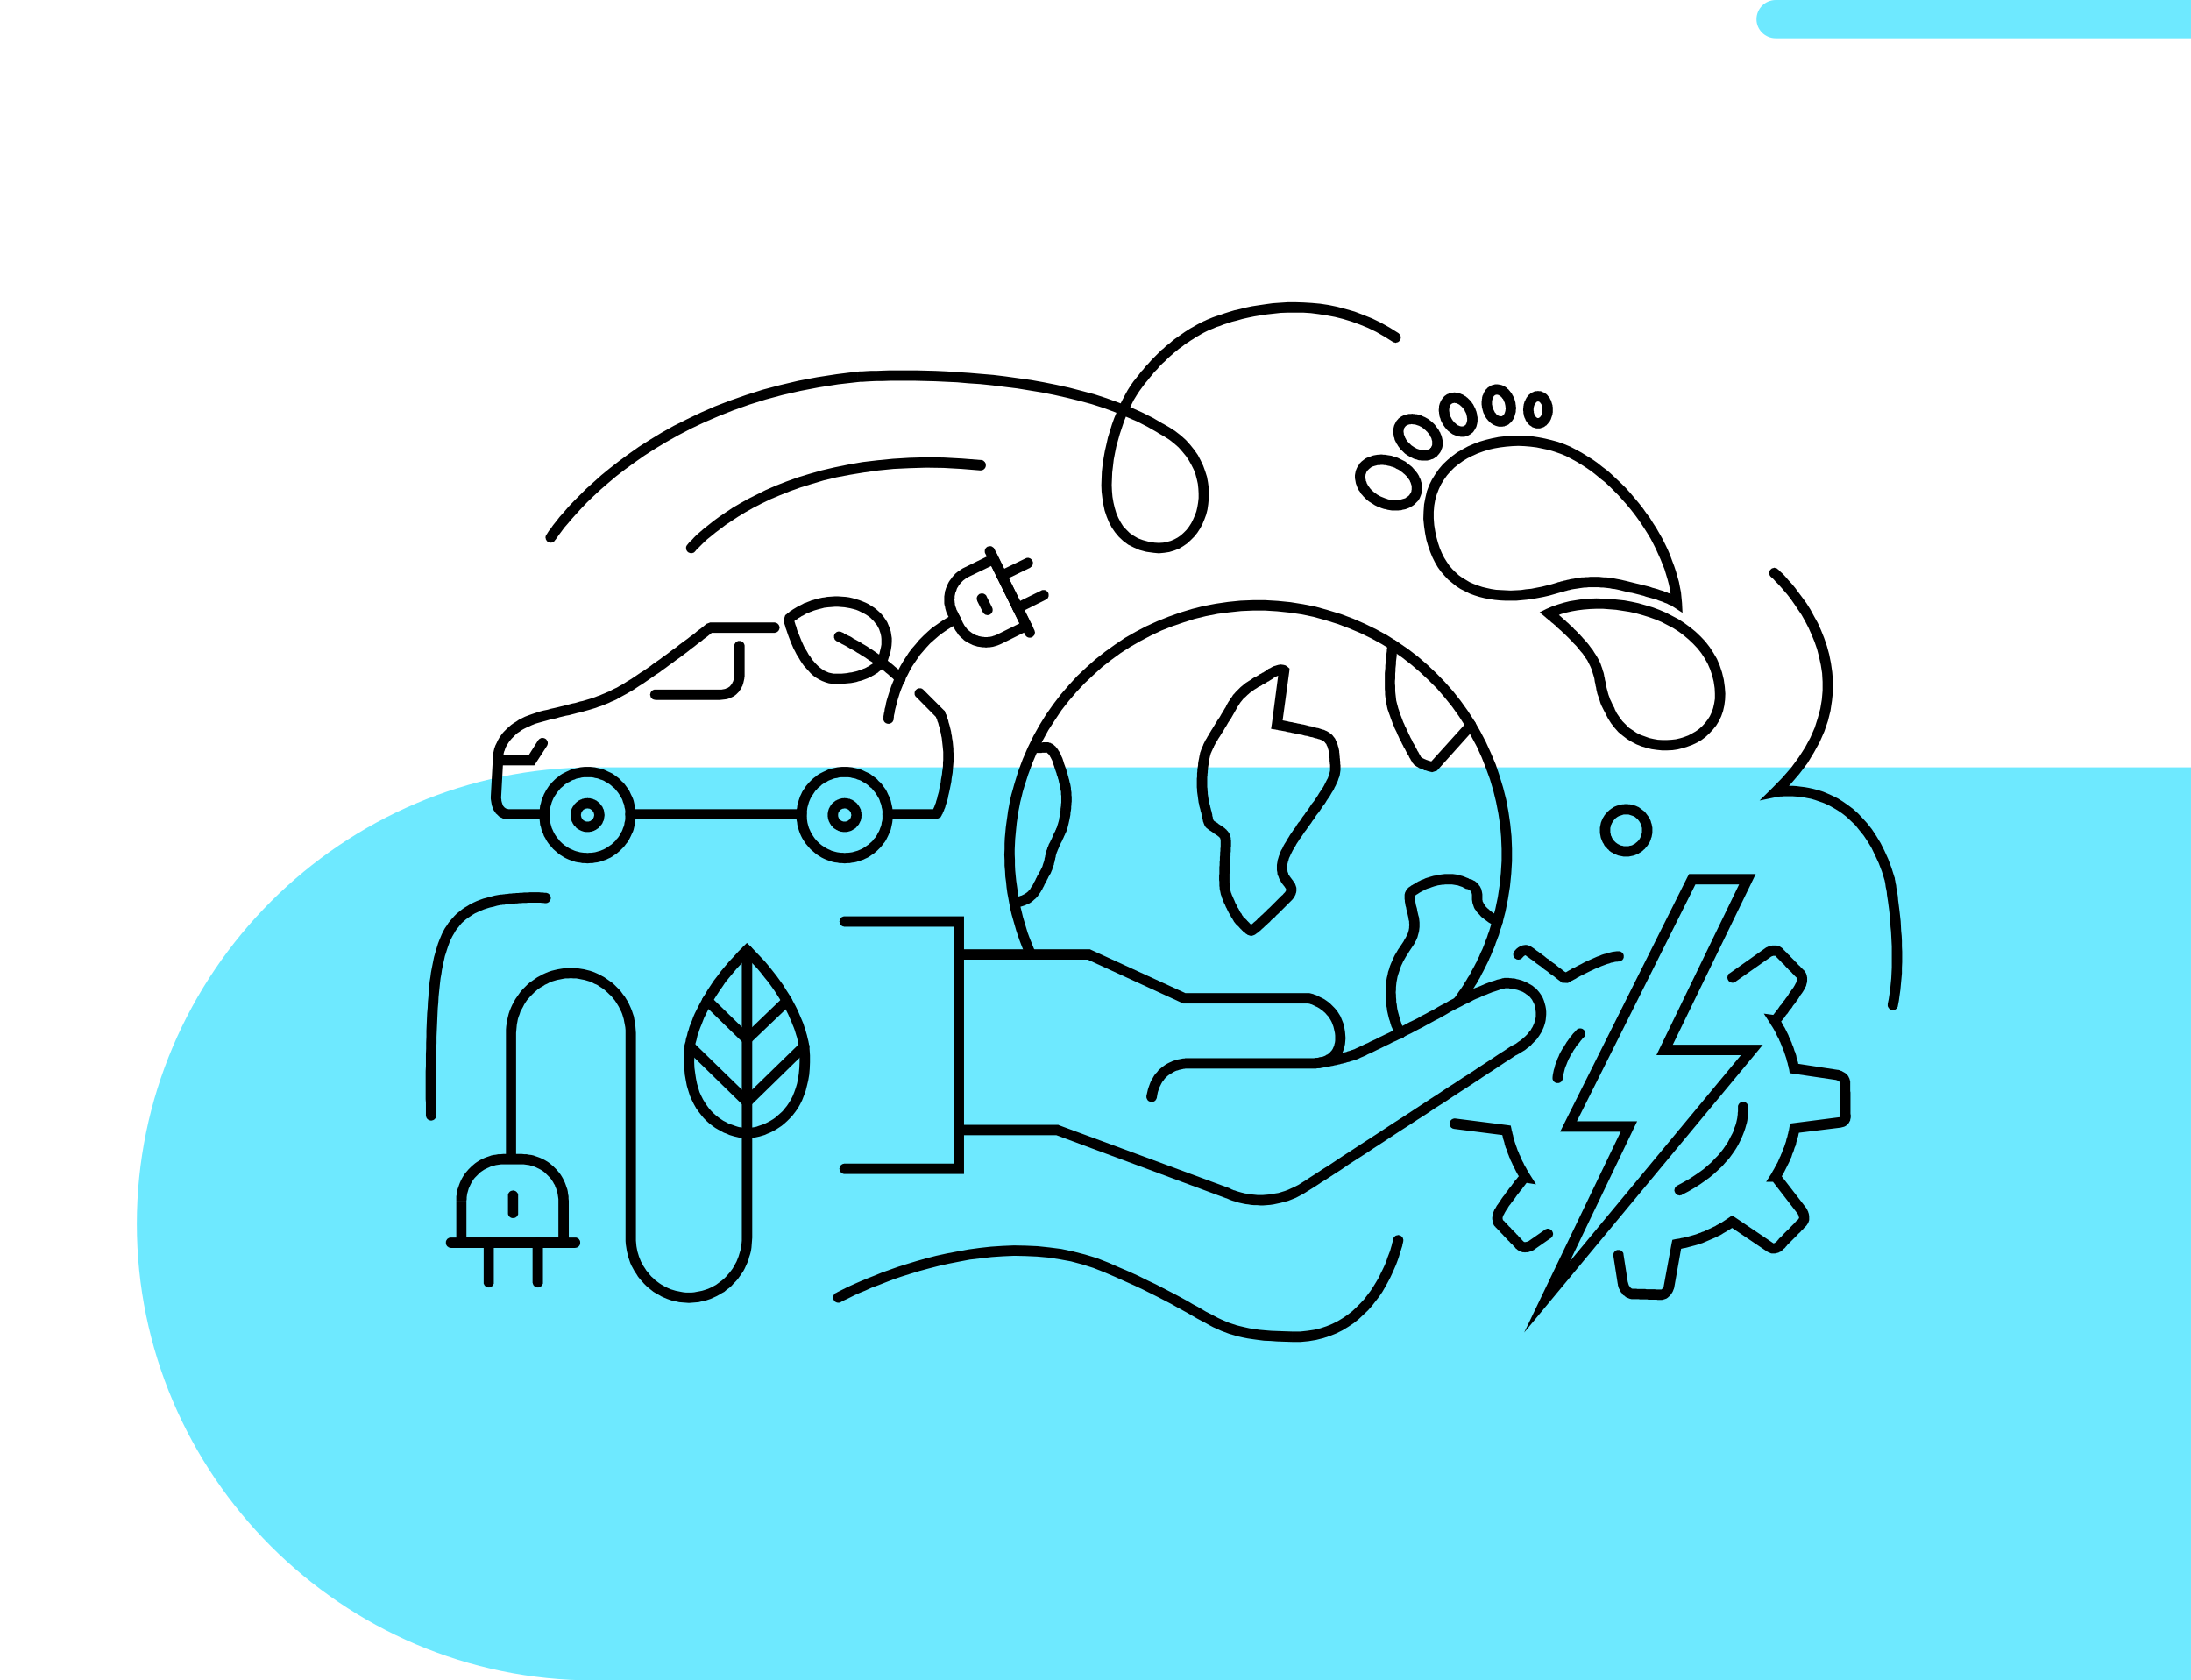 <?xml version="1.0" encoding="UTF-8"?>
<!DOCTYPE svg PUBLIC "-//W3C//DTD SVG 1.1//EN" "http://www.w3.org/Graphics/SVG/1.1/DTD/svg11.dtd">
<!-- Creator: CorelDRAW X6 -->
<svg xmlns="http://www.w3.org/2000/svg" xml:space="preserve" width="148.178mm" height="113.65mm" version="1.1" shape-rendering="geometricPrecision" text-rendering="geometricPrecision" image-rendering="optimizeQuality" fill-rule="evenodd" clip-rule="evenodd"
viewBox="0 0 8648 6633"
 xmlns:xlink="http://www.w3.org/1999/xlink">
 <g id="Layer_x0020_1">
  <g id="_1990934016">
   <rect fill="none" width="8648" height="6633"/>
   <path fill="#6EE9FF" d="M8648 0l-1639 0c-42,0 -76,34 -76,76l0 0c0,41 34,75 76,75l1639 0 0 -151z"/>
   <path fill="#6EE9FF" d="M2342 6633l6306 0 0 -3604 -6306 0c-991,0 -1802,811 -1802,1802l0 0c0,991 811,1802 1802,1802z"/>
   <g>
    <g>
     <path fill="black" fill-rule="nonzero" d="M2156 2111l35 21 -1 1 0 1 -1 1 -1 1 0 0 -1 1 -1 1 -1 0 0 1 -1 0 -1 1 -1 0 -1 1 -1 0 -1 0 -1 0 -1 1 -1 0 -1 0 -1 0 -1 0 -1 0 -1 0 -1 0 -1 -1 0 0 -1 0 -1 0 -1 -1 -1 0 -1 -1 -1 0 -1 -1 -1 0 -1 -1 0 -1 -1 0 -1 -1 0 -1 -1 -1 -1 -1 0 0 0 -1 -1 -1 0 -1 -1 -1 0 -1 0 -1 0 -1 0 -1 -1 -1 0 -1 0 -1 0 -1 0 -1 1 -1 0 -1 0 -1 0 -1 1 -1 0 -1 0 -1 1 0 0 -1zm1228 -644l3 41 0 0 -79 9 -76 12 -73 14 -70 16 -67 18 -64 20 -62 22 -58 23 -56 24 -53 25 -50 26 -48 27 -45 27 -42 27 -40 28 -37 27 -35 27 -32 27 -30 26 -28 26 -25 24 -22 23 -20 22 -18 20 -16 19 -14 16 -11 15 -9 12 -7 10 -5 7 -3 4 -1 1 -35 -21 2 -2 3 -5 5 -8 8 -10 9 -13 12 -15 14 -18 17 -19 18 -21 21 -22 24 -24 25 -25 29 -26 30 -27 33 -27 36 -28 38 -28 41 -29 44 -28 46 -28 48 -27 52 -26 54 -26 57 -25 60 -23 63 -22 66 -21 68 -18 72 -17 74 -14 78 -12 80 -10 1 0zm-1 0l0 0 1 0 -1 0zm1207 205l-19 37 -1 -1 -40 -23 -41 -21 -44 -19 -44 -18 -46 -17 -47 -15 -48 -13 -49 -12 -49 -11 -50 -10 -49 -8 -49 -8 -49 -6 -48 -6 -48 -5 -46 -3 -45 -4 -44 -2 -42 -2 -41 -1 -38 -1 -36 0 -33 0 -31 0 -28 1 -25 0 -22 1 -18 1 -14 1 -11 0 -6 1 -2 0 -3 -41 2 0 7 -1 10 0 15 -1 19 -1 22 0 25 -1 28 -1 31 0 34 0 37 0 39 1 40 1 43 2 44 3 46 3 47 4 48 4 49 6 50 7 50 7 50 9 50 10 50 11 50 13 49 13 49 16 47 17 46 18 45 20 44 22 41 24 -1 -1zm-19 37l-1 -1 0 0 1 1zm-18 473l4 -40 0 0 17 1 17 -1 15 -3 15 -4 14 -6 13 -7 13 -9 11 -10 11 -11 10 -13 9 -14 7 -14 7 -16 6 -16 4 -17 3 -18 2 -18 0 -18 -1 -19 -2 -19 -4 -18 -5 -19 -7 -19 -9 -18 -10 -18 -12 -18 -14 -17 -15 -17 -17 -15 -19 -15 -22 -14 -23 -13 19 -37 26 15 23 15 22 17 20 18 17 19 16 20 14 20 11 21 10 21 8 22 7 22 4 22 3 22 1 21 -1 22 -2 21 -3 21 -5 20 -7 19 -8 19 -9 17 -11 17 -12 15 -14 14 -14 13 -16 11 -17 10 -18 7 -20 6 -20 3 -21 2 -21 -2 0 0zm-78 -678l33 25 0 0 -11 15 -11 17 -11 18 -10 20 -10 21 -10 22 -9 23 -8 24 -8 24 -7 25 -7 25 -5 25 -5 26 -3 26 -3 25 -1 25 -1 24 1 24 2 23 4 23 5 21 6 20 8 19 9 17 10 16 13 14 13 13 16 11 17 10 19 7 22 6 24 4 -4 40 -29 -4 -26 -7 -23 -10 -22 -11 -20 -15 -17 -16 -15 -18 -13 -19 -11 -21 -9 -22 -8 -24 -5 -24 -4 -25 -3 -25 -1 -26 1 -27 1 -26 3 -27 4 -27 5 -28 6 -26 6 -27 8 -26 8 -26 9 -25 10 -24 10 -23 11 -22 11 -21 11 -20 12 -19 12 -17 0 0zm270 -233l19 36 0 0 -12 6 -11 6 -10 6 -11 6 -10 7 -10 6 -10 7 -10 6 -9 7 -9 7 -9 6 -8 7 -9 7 -8 7 -8 7 -8 7 -8 8 -7 7 -8 7 -7 7 -7 7 -6 8 -7 7 -7 7 -6 8 -6 7 -6 7 -6 8 -6 7 -6 7 -6 8 -5 7 -33 -25 6 -7 6 -8 6 -7 6 -8 6 -8 7 -7 6 -8 7 -8 7 -7 7 -8 7 -8 7 -7 8 -8 7 -7 8 -8 8 -8 9 -7 8 -8 9 -7 9 -7 9 -8 9 -7 10 -7 10 -7 10 -7 10 -7 11 -7 11 -7 11 -6 12 -7 11 -6 12 -6 0 0zm0 0l0 0 0 0 0 0zm775 44l-23 34 -32 -20 -33 -19 -33 -16 -32 -13 -33 -12 -33 -10 -32 -8 -32 -6 -32 -5 -31 -4 -30 -2 -31 0 -29 0 -29 1 -27 3 -27 3 -26 4 -25 4 -24 5 -22 5 -21 6 -20 5 -18 6 -16 5 -15 6 -13 4 -11 5 -10 4 -7 3 -5 2 -4 2 0 0 -19 -36 2 -1 4 -2 5 -2 8 -4 10 -4 12 -5 14 -5 16 -5 17 -6 19 -6 20 -6 22 -5 24 -6 24 -5 26 -4 27 -4 29 -4 29 -2 30 -2 31 0 31 1 33 2 33 3 33 5 34 7 34 9 35 10 34 13 35 14 35 17 34 19 35 22zm-23 34l23 -34 1 1 1 1 0 0 1 1 1 1 0 0 1 1 1 1 0 1 1 1 0 1 0 1 1 0 0 1 0 1 1 1 0 1 0 1 0 1 0 1 0 1 0 1 0 1 0 1 -1 1 0 1 0 1 -1 1 0 1 0 1 -1 1 -1 1 0 0 -1 1 0 1 -1 1 -1 0 -1 1 -1 1 0 0 -1 1 -1 0 -1 1 -1 0 -1 0 -1 1 -1 0 -1 0 -1 0 -1 1 0 0 -1 0 -1 0 -1 0 -1 -1 -1 0 -1 0 -1 0 -1 -1 -1 0 -1 0 -1 -1 -1 0 -1 -1z"/>
    </g>
    <g>
     <path fill="black" fill-rule="nonzero" d="M2713 2150l31 26 -1 1 0 1 -1 0 -1 1 -1 1 0 0 -1 1 -1 0 -1 1 -1 0 -1 0 -1 1 -1 0 -1 0 -1 0 -1 1 -1 0 -1 0 -1 0 -1 0 -1 -1 -1 0 0 0 -1 0 -1 -1 -1 0 -1 0 -1 -1 -1 0 -1 -1 -1 0 -1 -1 0 -1 -1 0 -1 -1 -1 -1 0 -1 -1 -1 0 0 -1 -1 0 -1 -1 -1 0 -1 0 -1 0 -1 -1 -1 0 -1 0 -1 0 -1 0 -1 0 -1 0 -1 0 -1 0 -1 0 -1 1 -1 0 0 0 -1 1 -1 0 -1 1 -1 0 -1 1 -1 1 -1zm1160 -334l-4 41 -74 -6 -71 -4 -68 -1 -66 2 -63 3 -60 6 -57 8 -55 9 -53 10 -50 12 -47 14 -45 14 -42 15 -40 16 -38 16 -35 17 -33 17 -30 17 -28 17 -26 17 -24 16 -21 16 -20 15 -17 14 -15 12 -13 12 -10 10 -9 9 -7 7 -5 5 -2 3 -1 1 -31 -26 1 -1 3 -4 5 -6 8 -7 9 -10 11 -11 14 -12 16 -14 18 -14 20 -16 22 -16 25 -17 27 -18 29 -17 32 -18 34 -17 36 -18 39 -17 41 -16 44 -16 46 -14 49 -14 51 -12 54 -11 57 -10 59 -7 61 -6 65 -4 67 -2 69 1 73 4 75 6zm-4 41l4 -41 1 0 1 0 1 0 1 1 1 0 1 0 1 1 1 0 1 1 0 0 1 1 1 1 1 0 0 1 1 1 1 0 0 1 1 1 0 1 1 1 0 0 1 1 0 1 0 1 1 1 0 1 0 1 0 1 0 1 0 1 0 1 0 1 0 1 0 1 0 1 -1 1 0 1 0 1 -1 1 0 1 -1 1 0 1 -1 0 0 1 -1 1 -1 1 0 0 -1 1 -1 1 -1 0 -1 1 0 0 -1 1 -1 0 -1 0 -1 1 -1 0 -1 0 -1 0 -1 1 -1 0 -1 0 -1 0 -1 0z"/>
    </g>
    <g>
     <path fill="black" fill-rule="nonzero" d="M2509 3217l-41 0 0 0 0 -8 0 -7 -1 -8 -2 -7 -1 -7 -2 -7 -3 -7 -2 -7 -3 -7 -4 -6 -3 -6 -4 -6 -4 -6 -5 -6 -4 -5 -5 -6 -6 -4 -5 -5 -6 -5 -6 -4 -6 -4 -6 -3 -6 -4 -7 -3 -7 -2 -7 -3 -7 -2 -7 -1 -7 -2 -8 -1 -7 0 -8 0 0 -41 10 0 9 1 10 1 9 2 9 2 10 2 8 3 9 4 8 4 9 4 8 4 7 5 8 6 7 5 7 6 6 7 7 6 6 7 5 7 6 8 5 7 4 8 4 9 4 8 4 9 3 9 2 9 2 9 2 9 1 10 1 9 0 10 0 0zm-190 191l0 -41 0 0 8 -1 7 0 8 -1 7 -1 7 -2 7 -2 7 -2 7 -3 7 -3 6 -3 6 -4 6 -4 6 -4 6 -4 5 -5 6 -5 5 -5 4 -6 5 -5 4 -6 4 -6 3 -7 4 -6 3 -7 2 -6 3 -7 2 -7 1 -8 2 -7 1 -7 0 -8 0 -8 41 0 0 10 -1 10 -1 9 -2 10 -2 9 -2 9 -3 9 -4 8 -4 9 -4 8 -4 8 -5 8 -6 7 -5 7 -6 7 -7 7 -6 6 -7 6 -7 6 -8 5 -7 5 -8 5 -9 4 -8 4 -9 3 -8 3 -10 3 -9 2 -9 1 -10 2 -9 0 -10 1 0 0zm-190 -191l40 0 0 0 1 8 0 8 1 7 1 7 2 8 2 7 2 7 3 6 3 7 3 6 4 7 4 6 4 6 5 5 4 6 5 5 5 5 6 5 5 4 6 4 6 4 7 4 6 3 7 3 7 3 6 2 8 2 7 2 7 1 8 1 7 0 8 1 0 41 -10 -1 -10 0 -9 -2 -9 -1 -10 -2 -9 -3 -9 -3 -8 -3 -9 -4 -8 -4 -8 -5 -8 -5 -7 -5 -7 -6 -7 -6 -7 -6 -6 -7 -6 -7 -6 -7 -5 -7 -5 -8 -4 -8 -5 -8 -3 -9 -4 -8 -3 -9 -2 -9 -3 -9 -1 -10 -1 -9 -1 -10 0 -10 0 0zm190 -190l0 41 0 0 -8 0 -7 0 -8 1 -7 2 -7 1 -8 2 -6 3 -7 2 -7 3 -6 4 -7 3 -6 4 -6 4 -5 5 -6 5 -5 4 -5 6 -4 5 -5 6 -4 6 -4 6 -4 6 -3 6 -3 7 -3 7 -2 7 -2 7 -2 7 -1 7 -1 8 0 7 -1 8 -40 0 0 -10 1 -9 1 -10 1 -9 3 -9 2 -9 3 -9 4 -9 3 -8 5 -9 4 -8 5 -7 5 -8 6 -7 6 -7 6 -6 7 -7 7 -6 7 -5 7 -6 8 -5 8 -4 8 -4 9 -4 8 -4 9 -3 9 -2 10 -2 9 -2 9 -1 10 -1 10 0 0 0z"/>
    </g>
    <g>
     <path fill="black" fill-rule="nonzero" d="M3524 3217l-41 0 0 0 0 -8 0 -7 -1 -8 -2 -7 -1 -7 -2 -7 -3 -7 -2 -7 -3 -7 -4 -6 -3 -6 -4 -6 -4 -6 -5 -6 -4 -5 -5 -6 -6 -4 -5 -5 -6 -5 -6 -4 -6 -4 -6 -3 -6 -4 -7 -3 -7 -2 -7 -3 -7 -2 -7 -1 -7 -2 -8 -1 -7 0 -8 0 0 -41 10 0 9 1 10 1 9 2 9 2 9 2 9 3 9 4 8 4 9 4 8 4 7 5 8 6 7 5 7 6 6 7 7 6 6 7 5 7 6 8 5 7 4 8 4 9 4 8 4 9 3 9 2 9 2 9 2 9 1 10 1 9 0 10 0 0zm-190 191l0 -41 0 0 8 -1 7 0 8 -1 7 -1 7 -2 7 -2 7 -2 7 -3 7 -3 6 -3 6 -4 6 -4 6 -4 6 -4 5 -5 6 -5 5 -5 4 -6 5 -5 4 -6 4 -6 3 -7 4 -6 3 -7 2 -6 3 -7 2 -7 1 -8 2 -7 1 -7 0 -8 0 -8 41 0 0 10 -1 10 -1 9 -2 10 -2 9 -2 9 -3 9 -4 8 -4 9 -4 8 -4 8 -5 8 -6 7 -5 7 -6 7 -7 7 -6 6 -7 6 -7 6 -8 5 -7 5 -8 5 -9 4 -8 4 -9 3 -9 3 -9 3 -9 2 -9 1 -10 2 -9 0 -10 1 0 0zm-190 -191l40 0 0 0 1 8 0 8 1 7 1 7 2 8 2 7 2 7 3 6 3 7 3 6 4 7 4 6 4 6 4 5 5 6 5 5 5 5 6 5 5 4 6 4 6 4 7 4 6 3 7 3 6 3 7 2 7 2 8 2 7 1 8 1 7 0 8 1 0 41 -10 -1 -10 0 -9 -2 -10 -1 -9 -2 -9 -3 -9 -3 -8 -3 -9 -4 -8 -4 -8 -5 -8 -5 -7 -5 -7 -6 -7 -6 -7 -6 -6 -7 -6 -7 -6 -7 -5 -7 -5 -8 -5 -8 -4 -8 -4 -9 -3 -8 -3 -9 -2 -9 -3 -9 -1 -10 -2 -9 0 -10 0 -10 0 0zm190 -190l0 41 0 0 -8 0 -7 0 -8 1 -7 2 -8 1 -7 2 -7 3 -6 2 -7 3 -6 4 -7 3 -6 4 -6 4 -5 5 -6 5 -5 4 -5 6 -5 5 -4 6 -4 6 -4 6 -4 6 -3 6 -3 7 -3 7 -2 7 -2 7 -2 7 -1 7 -1 8 0 7 -1 8 -40 0 0 -10 0 -9 2 -10 1 -9 3 -9 2 -9 3 -9 3 -9 4 -8 4 -9 5 -8 5 -7 5 -8 6 -7 6 -7 6 -6 7 -7 7 -6 7 -5 7 -6 8 -5 8 -4 8 -4 9 -4 8 -4 9 -3 9 -2 9 -2 10 -2 9 -1 10 -1 10 0 0 0z"/>
    </g>
    <g>
     <path fill="black" fill-rule="nonzero" d="M3299 5104l19 36 0 0 -1 0 -1 1 -1 0 -1 0 -1 1 -1 0 -1 0 -1 0 -1 0 -1 0 -1 0 -1 0 -1 0 -1 -1 -1 0 -1 0 -1 0 -1 -1 -1 0 -1 -1 0 0 -1 -1 -1 0 -1 -1 0 -1 -1 0 -1 -1 0 -1 -1 -1 -1 -1 0 -1 -1 -1 0 -1 0 0 -1 -1 0 -1 0 -1 0 -1 -1 -1 0 -1 0 -1 0 -1 0 -1 1 -1 0 -1 0 -1 0 -1 0 -1 1 -1 0 -1 1 -1 0 -1 1 -1 0 0 1 -1 0 -1 1 -1 1 0 1 -1 0 -1 1 0 1 -1 1 0zm1076 -120l-16 38 0 0 -43 -17 -44 -14 -45 -12 -44 -8 -45 -7 -45 -4 -45 -2 -45 -1 -45 2 -44 3 -43 5 -43 5 -42 8 -41 8 -40 9 -39 10 -37 10 -36 11 -35 11 -32 11 -31 12 -28 11 -27 10 -24 11 -22 9 -20 9 -16 8 -14 7 -11 5 -8 4 -5 3 -2 1 -19 -36 2 -1 5 -3 8 -4 12 -6 14 -7 17 -8 20 -9 23 -10 24 -10 28 -11 29 -12 31 -11 34 -12 35 -11 36 -11 39 -11 39 -10 41 -9 42 -8 44 -8 44 -6 45 -5 45 -3 46 -2 47 1 46 2 47 5 47 6 47 10 47 12 46 14 46 18 0 0zm727 272l-1 41 0 0 -31 -1 -29 -1 -27 -2 -25 -1 -23 -3 -22 -3 -20 -3 -20 -4 -18 -4 -17 -5 -17 -5 -16 -6 -16 -6 -15 -7 -16 -7 -15 -8 -16 -9 -17 -9 -17 -9 -17 -10 -19 -11 -20 -11 -22 -12 -23 -13 -25 -13 -27 -14 -28 -14 -32 -16 -34 -16 -36 -16 -40 -18 -42 -18 16 -38 43 19 40 17 37 17 34 17 32 15 29 15 27 14 25 13 24 13 22 12 20 12 19 10 17 10 17 10 16 8 15 8 15 8 15 7 14 6 14 6 15 5 15 5 16 4 17 4 18 4 19 3 21 3 22 2 24 2 26 1 28 1 31 1 0 0zm397 -364l40 8 -1 1 0 4 -2 5 -1 8 -3 9 -3 10 -4 12 -4 14 -5 14 -6 16 -7 16 -8 18 -8 17 -10 19 -10 18 -11 19 -13 19 -14 18 -14 18 -16 18 -18 17 -18 17 -20 16 -21 14 -23 14 -24 12 -25 10 -27 9 -28 7 -30 5 -31 3 -33 0 1 -41 30 0 28 -3 27 -4 25 -6 24 -8 22 -9 22 -11 20 -12 19 -13 18 -14 16 -15 16 -16 15 -16 13 -17 13 -17 11 -17 11 -18 10 -17 8 -17 8 -16 8 -17 6 -15 5 -15 5 -13 5 -13 3 -11 3 -10 2 -9 2 -6 1 -5 1 -3 0 -1zm40 8l-40 -8 0 -1 0 -1 1 -1 0 -1 0 -1 1 -1 0 -1 1 -1 0 0 1 -1 1 -1 0 -1 1 0 1 -1 1 -1 0 0 1 -1 1 0 1 -1 1 0 1 0 1 -1 1 0 1 0 1 0 1 0 1 -1 1 0 1 0 1 0 1 1 1 0 1 0 1 0 1 1 1 0 1 0 0 1 1 0 1 1 1 0 1 1 0 1 1 0 1 1 0 1 1 1 1 0 0 1 1 1 0 1 1 1 0 1 0 1 0 1 1 1 0 1 0 1 0 1 0 1 0 1 0 1 0 1 0 1z"/>
    </g>
    <g>
     <path fill="black" fill-rule="nonzero" d="M4050 3776l37 -17 0 1 1 1 0 1 0 1 1 1 0 1 0 1 0 1 0 1 0 1 0 1 -1 1 0 1 0 1 0 1 -1 1 0 1 0 1 -1 0 0 1 -1 1 0 1 -1 1 -1 0 0 1 -1 1 -1 0 -1 1 -1 1 0 0 -1 1 -1 0 -1 0 -1 1 -1 0 -1 0 -1 0 -1 1 -1 0 -1 0 -1 0 -1 0 -1 0 -1 -1 -1 0 -1 0 -1 0 -1 -1 -1 0 -1 0 -1 -1 0 0 -1 -1 -1 -1 -1 0 -1 -1 0 0 -1 -1 -1 -1 0 -1 -1 -1 0 -1 -1 0 0 -1zm-46 -683l39 12 0 0 -6 20 -5 21 -5 20 -4 21 -4 20 -3 21 -3 21 -2 20 -2 21 -2 21 -1 21 -1 21 0 20 1 21 0 21 1 21 2 21 2 20 3 21 3 21 3 20 4 21 4 20 5 20 5 21 6 20 6 20 6 20 7 19 8 20 8 20 8 19 -37 17 -9 -21 -8 -20 -8 -21 -7 -20 -7 -21 -6 -21 -6 -21 -6 -21 -5 -21 -4 -21 -4 -22 -4 -21 -3 -22 -2 -21 -3 -22 -1 -21 -2 -22 0 -22 -1 -21 1 -22 0 -22 1 -22 2 -21 2 -22 3 -22 3 -21 3 -22 4 -21 4 -22 5 -21 6 -21 6 -22 0 0zm1240 -684l-12 39 0 0 -47 -13 -48 -10 -48 -7 -48 -5 -48 -3 -47 0 -47 2 -47 5 -46 6 -46 9 -45 11 -44 14 -44 15 -43 17 -42 20 -40 21 -40 23 -39 25 -37 27 -37 29 -34 31 -34 32 -32 34 -30 35 -29 37 -26 39 -26 40 -23 42 -21 43 -19 45 -17 46 -15 47 -39 -12 15 -49 18 -48 20 -46 22 -45 24 -43 26 -42 29 -41 29 -38 32 -37 33 -36 35 -33 36 -32 38 -30 39 -28 40 -27 42 -24 42 -22 44 -20 45 -18 45 -16 46 -14 47 -12 48 -9 48 -7 49 -5 49 -2 49 0 50 3 50 5 50 8 50 10 50 14 0 0zm685 1240l-40 -12 0 0 13 -48 10 -48 7 -47 5 -48 3 -48 0 -47 -2 -47 -4 -47 -7 -46 -9 -46 -11 -45 -13 -44 -16 -44 -17 -43 -19 -42 -22 -41 -23 -39 -25 -39 -27 -38 -29 -36 -30 -35 -33 -33 -34 -32 -35 -30 -37 -29 -39 -27 -40 -25 -42 -23 -43 -21 -45 -19 -45 -17 -48 -15 12 -39 49 15 48 18 46 20 45 22 44 24 41 26 41 28 39 30 37 32 35 33 34 35 32 36 30 38 28 39 26 40 24 42 22 42 20 44 19 45 15 45 14 46 12 47 9 48 7 48 5 49 2 49 0 49 -3 50 -5 50 -8 50 -10 50 -13 50 0 0zm-155 315l-33 -25 6 -8 6 -9 6 -9 6 -8 6 -9 6 -9 5 -9 6 -9 5 -9 6 -9 5 -9 5 -10 5 -9 5 -9 5 -10 5 -9 4 -10 5 -9 4 -10 4 -9 5 -10 4 -10 4 -10 3 -9 4 -10 4 -10 3 -10 4 -10 3 -10 3 -10 3 -11 3 -10 40 12 -3 10 -4 11 -3 10 -3 11 -4 10 -4 11 -4 10 -3 10 -4 10 -5 11 -4 10 -4 10 -5 10 -4 10 -5 10 -5 10 -5 10 -5 10 -5 9 -5 10 -5 10 -6 9 -5 10 -6 9 -6 10 -6 9 -6 9 -6 9 -6 10 -6 9 -7 9 -6 9zm-33 -25l33 25 -1 0 0 1 -1 1 -1 1 -1 0 0 1 -1 0 -1 1 -1 0 -1 1 -1 0 -1 1 -1 0 -1 0 0 0 -1 1 -1 0 -1 0 -1 0 -1 0 -1 0 -1 0 -1 0 -1 -1 -1 0 -1 0 -1 -1 -1 0 -1 0 -1 -1 -1 0 -1 -1 0 -1 -1 0 -1 -1 -1 -1 0 -1 -1 0 -1 -1 0 -1 -1 -1 0 -1 0 -1 -1 -1 0 -1 0 -1 -1 0 0 -1 0 -1 0 -1 0 -1 0 -1 0 -1 0 -1 0 -1 1 -1 0 -1 0 -1 0 -1 1 -1 0 -1 1 -1 0 -1 1 -1z"/>
    </g>
    <g>
     <path fill="black" fill-rule="nonzero" d="M4080 2932l2 41 -1 0 -1 0 -1 0 -1 0 -1 -1 -1 0 -1 0 -1 -1 -1 0 -1 0 -1 -1 -1 0 -1 -1 0 0 -1 -1 -1 -1 -1 0 0 -1 -1 -1 -1 -1 0 0 -1 -1 0 -1 -1 -1 0 -1 0 -1 -1 -1 0 -1 0 -1 0 -1 0 -1 -1 -1 0 -1 0 -1 1 -1 0 -1 0 -1 0 -1 0 -1 1 -1 0 -1 1 -1 0 0 0 -1 1 -1 1 -1 0 -1 1 0 0 -1 1 -1 1 0 1 -1 1 -1 0 0 1 -1 1 0 1 0 1 -1 1 0 1 0 1 -1 1 0 1 0 1 0zm45 -2l9 40 -3 1 0 0 0 0 -1 0 0 0 -1 0 -1 0 0 0 -1 0 -1 0 -1 0 -1 0 -2 0 -1 0 -1 0 -2 0 -2 0 -1 0 -2 0 -2 1 -2 0 -2 0 -2 0 -2 0 -2 0 -2 0 -3 0 -2 0 -2 0 -3 0 -2 1 -3 0 -2 0 -2 -41 3 0 2 0 3 0 2 0 2 -1 3 0 2 0 2 0 2 0 2 0 3 0 2 0 1 0 2 0 2 0 2 0 1 -1 2 0 1 0 2 0 1 0 1 0 1 0 1 0 1 0 1 0 0 0 1 0 0 0 1 0 0 0 0 0 -4 0zm72 74l-39 13 0 0 -2 -5 -1 -5 -2 -5 -2 -4 -2 -4 -2 -4 -2 -3 -1 -3 -2 -2 -1 -2 -2 -2 -1 -2 -1 -1 -2 -1 -1 -1 -1 -1 0 0 -1 -1 0 0 -1 0 0 0 0 0 0 0 0 0 0 0 0 0 0 0 1 0 0 0 1 0 0 0 1 -1 -9 -40 2 0 0 0 2 0 1 0 2 0 2 0 2 0 2 0 2 1 2 1 3 0 2 1 3 2 3 1 2 2 3 1 2 2 3 3 3 2 2 3 3 3 2 3 3 4 2 4 3 4 2 4 3 5 2 5 2 5 3 6 2 6 2 6 0 0zm31 187l-41 -5 0 0 1 -6 0 -6 1 -6 0 -5 0 -6 0 -5 0 -5 0 -6 -1 -5 0 -5 0 -5 -1 -5 -1 -4 -1 -5 0 -5 -1 -5 -1 -5 -2 -4 -1 -5 -1 -5 -1 -5 -2 -5 -1 -5 -2 -5 -2 -6 -1 -5 -2 -5 -2 -6 -2 -6 -2 -6 -2 -6 -2 -6 39 -13 2 7 2 6 2 5 2 6 2 6 2 5 1 6 2 6 2 5 1 5 2 6 1 5 2 6 1 5 1 5 2 6 1 5 1 6 1 5 0 6 1 6 1 6 0 5 0 6 1 6 0 7 0 6 0 6 -1 7 0 6 -1 7 0 7 0 0zm-46 148l-36 -18 0 0 2 -5 3 -5 2 -5 2 -5 2 -4 2 -5 2 -4 2 -4 2 -3 1 -4 2 -3 1 -4 2 -3 1 -3 1 -3 1 -4 1 -3 1 -3 1 -4 1 -3 1 -4 1 -3 0 -4 1 -4 1 -5 1 -4 0 -5 1 -5 1 -6 1 -5 0 -6 1 -7 41 5 -1 7 -1 6 -1 6 0 5 -1 6 -1 5 -1 5 -1 5 -1 5 -1 4 -1 5 -1 4 -1 4 -1 4 -1 4 -1 4 -2 4 -1 4 -1 4 -2 4 -2 3 -1 4 -2 4 -2 4 -2 5 -2 4 -2 4 -2 5 -2 4 -3 5 -2 6 -3 5 0 0zm-44 123l-35 -20 0 0 3 -5 2 -4 2 -4 2 -4 2 -4 1 -3 1 -4 1 -3 1 -3 1 -3 1 -3 1 -2 1 -3 0 -3 1 -3 0 -3 1 -3 1 -3 0 -3 1 -3 1 -4 1 -4 1 -4 1 -4 1 -4 2 -4 1 -5 2 -4 2 -5 2 -6 3 -5 3 -6 36 18 -2 5 -2 5 -2 4 -2 5 -1 3 -2 4 -1 4 -1 3 -1 3 -1 4 0 3 -1 3 -1 3 0 3 -1 3 -1 3 0 3 -1 3 -1 3 -1 4 0 3 -2 4 -1 4 -1 4 -2 4 -1 4 -2 4 -2 5 -2 5 -3 5 -3 5 -3 5 0 0zm-124 120l-7 -41 6 -1 5 -1 5 -1 5 -2 4 -1 4 -2 4 -2 4 -2 3 -2 3 -2 3 -2 2 -2 3 -2 2 -3 3 -3 2 -2 2 -3 2 -4 2 -3 3 -3 2 -4 2 -4 2 -4 2 -4 3 -5 2 -4 2 -5 3 -5 2 -5 3 -5 3 -5 3 -6 35 20 -2 5 -3 5 -2 5 -3 5 -2 4 -3 5 -2 5 -2 4 -3 5 -2 5 -3 4 -2 4 -3 5 -3 4 -3 4 -3 5 -3 4 -4 4 -4 4 -4 3 -4 4 -4 3 -5 4 -5 3 -5 3 -6 2 -6 3 -6 2 -6 2 -7 2 -7 1 -7 2zm-7 -41l7 41 -2 0 -1 0 -1 0 -1 0 -1 0 -1 0 -1 0 -1 -1 -1 0 0 0 -1 0 -1 -1 -1 0 -1 -1 -1 0 -1 -1 -1 0 0 -1 -1 -1 -1 0 0 -1 -1 -1 -1 -1 0 0 -1 -1 0 -1 -1 -1 0 -1 0 -1 -1 -1 0 -1 0 -1 0 -1 0 -1 0 -1 0 -1 0 -1 0 -1 0 -1 0 -1 0 -1 1 -1 0 -1 0 -1 1 -1 0 -1 1 0 0 -1 1 -1 1 -1 0 0 1 -1 1 -1 0 0 1 -1 1 -1 1 0 1 -1 1 0 1 0 1 -1 1 0 1 0 1 -1z"/>
    </g>
    <g>
     <path fill="black" fill-rule="nonzero" d="M5518 2549l-41 -6 1 -1 0 -1 0 -1 0 -1 1 -1 0 -1 1 -1 0 -1 1 -1 0 -1 1 0 1 -1 0 -1 1 0 1 -1 1 -1 0 0 1 -1 1 0 1 -1 1 0 1 0 1 -1 1 0 1 0 1 0 1 0 1 -1 1 0 1 0 1 1 1 0 1 0 1 0 1 0 1 1 1 0 1 1 0 0 1 1 1 0 1 1 1 0 0 1 1 1 1 0 0 1 1 1 1 1 0 0 1 1 0 1 0 1 1 1 0 1 0 1 1 1 0 1 0 1 0 1 0 1 0 1 0 1 0 1zm-1 239l-40 12 0 0 -2 -9 -2 -10 -2 -9 -1 -10 -2 -11 -1 -10 0 -10 -1 -11 0 -11 0 -10 0 -11 0 -10 0 -11 0 -10 1 -10 1 -10 0 -10 1 -9 1 -9 0 -9 1 -8 1 -8 1 -7 1 -7 0 -6 1 -5 1 -5 0 -4 1 -3 0 -2 0 -2 0 0 41 6 0 0 -1 2 0 2 0 3 -1 4 0 4 -1 5 -1 6 -1 6 0 7 -1 8 -1 8 -1 8 0 9 -1 9 -1 9 0 10 -1 10 0 9 0 10 -1 10 0 10 1 10 0 10 0 10 1 10 1 9 1 9 1 9 2 8 2 8 2 7 0 0zm91 199l-35 20 0 0 -1 -2 -2 -3 -2 -3 -1 -3 -3 -4 -2 -4 -2 -5 -3 -4 -3 -6 -3 -5 -3 -6 -3 -6 -4 -6 -3 -7 -4 -7 -3 -7 -4 -7 -4 -8 -3 -7 -4 -8 -3 -8 -4 -8 -4 -8 -3 -8 -4 -8 -3 -9 -3 -8 -3 -8 -3 -9 -3 -8 -3 -9 -3 -8 40 -12 2 8 3 8 2 8 3 8 3 7 3 8 3 8 3 8 4 8 3 8 4 7 3 8 4 7 3 8 4 7 3 7 4 7 3 6 3 7 4 6 3 6 3 5 3 6 3 5 2 5 3 4 2 4 2 4 2 3 2 3 1 3 1 2 0 0zm34 27l30 28 -19 6 0 0 -1 0 -1 0 -1 -1 -1 0 -2 0 -2 -1 -2 0 -2 -1 -2 0 -3 -1 -3 -1 -3 -1 -2 -1 -4 0 -3 -1 -3 -2 -3 -1 -3 -1 -3 -1 -4 -2 -3 -1 -3 -2 -3 -2 -4 -2 -3 -2 -3 -2 -3 -2 -3 -3 -2 -3 -3 -3 -2 -4 35 -20 0 0 1 1 0 0 1 1 1 1 2 1 1 1 2 1 2 1 2 1 2 1 3 1 2 1 2 1 3 1 3 1 2 1 3 0 2 1 2 1 3 1 2 0 2 1 2 0 2 1 1 0 1 0 2 0 0 1 1 0 1 0 -1 0 -18 6zm179 -138l-149 166 -30 -28 149 -165 30 27zm0 0l-30 -27 0 -1 1 -1 1 0 1 -1 0 0 1 -1 1 0 1 -1 1 0 1 -1 1 0 1 0 1 0 1 -1 1 0 1 0 1 0 1 0 1 0 1 0 0 1 1 0 1 0 1 0 1 1 1 0 1 0 1 1 1 0 1 1 1 1 0 0 1 1 1 1 0 1 1 0 1 1 0 1 1 1 0 1 1 1 0 1 0 1 0 1 1 1 0 1 0 1 0 0 0 1 0 1 0 1 0 1 0 1 0 1 -1 1 0 1 0 1 -1 1 0 1 -1 1 0 1 -1 1 0 0 -1 1z"/>
    </g>
    <g>
     <path fill="black" fill-rule="nonzero" d="M5089 2650l-29 213 -40 -5 28 -214 34 -12 7 18zm-7 -18l8 7 -1 11 -7 -18zm-60 48l-23 -34 0 0 4 -3 4 -3 5 -2 4 -2 3 -2 4 -2 4 -2 3 -1 4 -1 3 -1 3 -1 4 -1 3 -1 2 0 3 0 3 -1 3 0 2 1 3 0 2 0 2 1 2 0 2 1 2 0 2 1 1 1 2 1 1 0 1 1 1 1 1 1 0 0 -28 30 1 0 0 1 1 0 0 1 1 0 0 0 1 0 0 0 0 0 0 0 0 0 0 0 0 0 -1 0 0 0 -1 0 0 0 -1 0 -2 1 -1 0 -1 0 -2 1 -2 0 -2 1 -2 1 -3 1 -2 1 -3 2 -3 1 -3 2 -4 2 -3 3 0 0zm-141 117l-36 -20 0 0 4 -7 5 -7 4 -7 5 -6 4 -7 5 -5 5 -6 5 -5 5 -5 5 -5 5 -5 5 -4 6 -5 5 -4 5 -4 5 -3 6 -4 5 -3 5 -3 5 -4 5 -3 5 -3 5 -2 5 -3 5 -3 4 -3 5 -2 4 -3 5 -2 4 -3 4 -2 4 -3 23 34 -5 3 -5 3 -4 3 -5 2 -4 3 -5 3 -5 3 -5 2 -4 3 -5 3 -5 2 -5 3 -4 3 -5 3 -5 3 -4 3 -5 4 -4 3 -5 3 -4 4 -5 4 -4 4 -4 4 -5 4 -4 4 -4 5 -4 5 -4 5 -3 5 -4 6 -4 6 -3 6 0 0zm-105 188l-40 -8 0 0 1 -6 2 -5 2 -6 2 -5 2 -6 3 -5 2 -6 3 -6 3 -6 3 -6 4 -6 3 -6 4 -6 3 -6 4 -6 4 -7 4 -6 4 -7 4 -6 4 -7 4 -6 4 -7 4 -6 5 -7 4 -7 4 -7 4 -6 4 -7 4 -7 4 -6 3 -7 4 -7 36 20 -4 7 -4 7 -4 7 -4 7 -4 7 -4 7 -5 7 -4 6 -4 7 -4 7 -4 6 -4 7 -4 7 -4 6 -4 6 -4 7 -4 6 -4 6 -3 6 -4 6 -3 5 -3 6 -3 5 -2 6 -3 5 -2 5 -2 4 -2 5 -2 4 -1 4 -1 4 -1 3 0 0zm0 194l-40 10 0 0 -2 -7 -1 -7 -2 -7 -1 -8 -1 -7 -1 -8 -1 -7 -1 -7 -1 -8 0 -7 -1 -8 0 -7 0 -7 0 -7 0 -7 0 -7 1 -7 0 -7 0 -7 1 -7 0 -6 1 -7 1 -6 1 -6 0 -6 1 -6 1 -6 1 -5 1 -5 1 -6 1 -5 1 -4 40 8 -1 5 -1 4 -1 5 -1 5 -1 5 0 5 -1 5 -1 6 -1 6 0 6 -1 6 0 6 -1 6 0 6 -1 6 0 7 0 6 0 7 0 7 0 6 0 7 1 6 0 7 1 7 0 6 1 7 1 7 1 6 1 7 1 6 2 7 2 6 0 0zm33 73l-23 33 0 0 -3 -2 -3 -2 -3 -2 -2 -1 -3 -2 -2 -2 -2 -1 -2 -2 -3 -2 -2 -2 -2 -2 -2 -3 -1 -2 -2 -3 -1 -3 -1 -2 -1 -3 -1 -3 -1 -2 -1 -3 0 -3 -1 -3 -1 -3 0 -3 -1 -4 -1 -4 -1 -4 -1 -5 -1 -5 -2 -5 -1 -6 -2 -7 40 -10 1 6 2 7 1 5 2 6 1 5 1 4 1 4 0 4 1 3 1 3 0 3 1 2 1 2 0 2 0 1 1 1 0 0 0 1 0 0 0 0 0 0 1 1 0 0 1 1 1 1 1 1 2 1 2 1 2 2 3 1 3 2 3 3 0 0zm50 82l-41 -2 0 0 0 -3 0 -3 0 -3 0 -2 0 -2 0 -2 0 -2 -1 -1 0 -2 0 -1 0 -1 -1 0 0 -1 0 -1 -1 0 0 -1 0 0 -1 -1 -1 -1 -1 -1 -1 -1 -1 -1 -2 -1 -1 -1 -2 -2 -2 -1 -3 -2 -2 -2 -3 -1 -3 -2 -3 -2 -3 -3 23 -33 3 2 3 2 3 2 3 2 3 2 2 1 3 2 2 2 3 2 2 2 2 2 2 1 2 3 2 2 2 2 2 3 2 2 2 3 1 3 1 3 1 3 1 3 1 3 1 3 0 3 0 3 1 3 0 3 0 4 0 3 0 4 0 4 0 0zm-3 176l-40 7 0 0 -1 -4 -1 -5 0 -5 -1 -6 0 -5 0 -6 0 -6 -1 -6 0 -6 0 -6 0 -7 1 -6 0 -7 0 -7 0 -7 0 -6 1 -7 0 -7 0 -6 1 -7 0 -6 0 -6 1 -7 0 -6 0 -5 1 -6 0 -5 0 -5 1 -5 0 -4 0 -4 0 -4 41 2 0 3 0 5 -1 4 0 5 0 5 0 5 -1 6 0 6 0 6 -1 6 0 6 0 6 -1 7 0 6 0 7 -1 6 0 7 0 7 0 6 -1 6 0 7 0 6 0 6 0 6 0 5 0 6 1 5 0 5 0 4 1 4 0 4 1 3 0 0zm53 111l-26 31 0 0 -3 -2 -2 -3 -2 -2 -2 -3 -2 -2 -2 -3 -2 -4 -2 -3 -2 -4 -2 -3 -3 -4 -2 -5 -3 -4 -2 -4 -3 -5 -2 -5 -3 -5 -2 -5 -3 -5 -2 -5 -2 -5 -3 -5 -2 -5 -2 -5 -2 -5 -2 -5 -2 -5 -1 -5 -2 -4 -1 -5 -1 -5 -1 -5 40 -7 0 3 1 3 1 4 1 4 2 4 1 4 2 4 2 5 2 4 2 5 2 4 2 5 2 5 2 4 3 5 2 4 2 5 3 4 2 4 2 4 2 4 2 4 3 3 2 3 1 3 2 3 2 2 1 2 1 2 1 1 1 0 -1 0 0 0zm30 32l2 41 0 0 -4 0 -4 -1 -3 -1 -3 -1 -3 -1 -2 -2 -2 -1 -2 -1 -2 -2 -2 -2 -2 -1 -2 -2 -2 -1 -2 -2 -1 -2 -2 -1 -2 -2 -1 -2 -2 -1 -2 -2 -1 -2 -2 -1 -1 -2 -1 -1 -2 -2 -1 -1 -1 -1 -1 -1 -1 -1 -1 -1 0 -1 -1 0 26 -31 2 1 1 1 2 2 1 1 1 1 2 2 1 1 2 2 1 1 1 2 2 1 1 2 2 1 1 2 2 1 1 2 1 1 2 2 1 1 1 1 1 1 1 1 1 1 1 0 1 1 1 0 0 0 0 0 0 0 -1 0 -1 0 -2 0 0 0zm132 -130l30 28 -1 0 0 1 -1 1 -2 2 -2 2 -3 3 -4 4 -4 4 -5 5 -5 5 -5 5 -6 6 -6 6 -6 6 -6 6 -7 6 -6 7 -7 6 -7 6 -6 7 -7 6 -6 6 -6 5 -6 6 -6 5 -5 5 -5 4 -4 4 -5 3 -4 3 -4 3 -4 2 -9 3 -2 -41 -6 1 0 0 1 -1 3 -2 4 -3 4 -3 4 -4 5 -4 6 -5 5 -6 6 -5 6 -6 7 -6 6 -6 7 -6 6 -7 7 -6 6 -6 6 -6 7 -7 5 -5 6 -6 5 -5 5 -5 5 -5 4 -4 4 -3 3 -4 2 -2 2 -2 1 -1 0 0 0 0zm5 -15l37 -16 0 0 1 3 1 3 1 3 1 3 0 3 0 3 0 3 0 3 0 3 -1 2 0 3 -1 2 -1 2 0 2 -1 2 -1 2 -1 2 -1 2 -1 2 -1 1 -1 2 -1 1 0 1 -1 1 -1 1 -1 1 0 1 -1 1 0 0 -1 1 0 0 0 0 -30 -28 0 0 0 0 0 0 0 0 0 0 1 -1 0 0 0 0 0 -1 1 0 0 -1 1 0 0 -1 0 -1 1 0 0 -1 0 -1 1 0 0 -1 0 0 0 -1 0 -1 0 0 0 -1 0 0 0 -1 0 0 0 -1 0 0 0 -1 0 0 0 -1 0 0zm-34 -106l40 7 0 0 -1 4 0 4 0 4 0 4 0 3 0 4 0 3 1 2 0 3 1 3 1 2 1 3 0 2 1 2 2 2 1 2 1 2 1 2 2 2 1 2 2 2 1 2 2 2 1 2 2 2 2 3 1 2 2 2 2 2 1 3 2 3 1 3 -37 16 0 0 -1 -1 -1 -1 -1 -2 -1 -1 -1 -2 -1 -2 -2 -1 -1 -2 -2 -3 -2 -2 -2 -3 -2 -2 -2 -3 -1 -3 -2 -3 -2 -3 -2 -4 -2 -4 -1 -4 -2 -4 -1 -4 -2 -4 0 -5 -1 -5 -1 -5 0 -5 0 -5 0 -6 0 -5 1 -6 1 -6 0 0zm113 -196l34 23 0 0 -3 5 -4 4 -4 6 -3 5 -4 5 -4 6 -4 5 -4 6 -4 6 -5 6 -4 6 -4 6 -4 6 -4 6 -5 6 -4 7 -4 6 -4 6 -3 6 -4 6 -3 6 -4 6 -3 6 -3 6 -3 6 -2 5 -3 6 -2 5 -1 5 -2 5 -1 5 -1 4 -40 -7 1 -7 2 -6 2 -7 2 -6 3 -6 2 -7 3 -7 4 -6 3 -7 3 -6 4 -7 4 -6 4 -7 4 -7 4 -6 4 -7 4 -6 5 -7 4 -6 4 -6 5 -6 4 -7 4 -6 4 -6 5 -5 4 -6 4 -6 3 -5 4 -5 4 -5 3 -5 3 -4 0 0zm95 -176l41 -4 0 0 0 7 0 7 -1 7 -1 7 -1 6 -2 7 -3 7 -2 7 -3 7 -3 6 -3 7 -4 7 -3 7 -4 7 -4 6 -4 7 -4 7 -4 6 -5 7 -4 6 -4 7 -4 6 -5 6 -4 6 -4 6 -4 6 -4 6 -4 5 -4 5 -4 5 -3 5 -3 5 -34 -23 4 -5 3 -5 4 -5 4 -6 3 -5 4 -6 4 -5 5 -6 4 -6 4 -6 4 -6 4 -6 4 -7 4 -6 4 -6 4 -6 4 -6 4 -7 3 -6 3 -6 3 -6 3 -6 3 -5 2 -6 2 -5 2 -6 1 -5 1 -4 1 -5 0 -4 0 -4 0 -3 0 0zm-37 -110l13 -39 0 0 6 3 5 2 5 3 5 3 5 4 4 3 4 4 3 4 4 5 3 4 2 5 2 5 3 4 1 5 2 5 1 5 2 5 1 5 1 5 1 5 0 5 1 5 0 6 1 5 0 5 1 5 0 5 1 5 0 5 0 5 1 5 0 5 -41 4 0 -6 0 -5 -1 -5 0 -5 -1 -5 0 -5 0 -5 -1 -5 0 -4 -1 -5 0 -4 -1 -5 0 -4 -1 -4 -1 -4 -1 -3 -1 -4 -1 -3 -1 -3 -2 -3 -1 -3 -1 -3 -2 -2 -2 -2 -1 -2 -2 -2 -2 -2 -2 -1 -3 -2 -2 -1 -3 -2 -3 -1 0 0zm-193 -62l40 5 -17 -23 1 0 1 0 2 1 2 0 3 1 4 0 4 1 5 1 5 1 5 1 6 1 7 2 6 1 7 1 7 2 7 1 8 2 7 1 8 2 7 1 8 2 8 2 7 2 7 1 8 2 7 2 6 2 7 1 6 2 6 2 6 2 5 1 -13 39 -5 -2 -5 -1 -5 -2 -6 -1 -6 -2 -6 -2 -7 -1 -7 -2 -7 -2 -8 -1 -7 -2 -7 -2 -8 -1 -7 -2 -8 -1 -7 -2 -7 -1 -7 -2 -7 -1 -6 -1 -6 -2 -6 -1 -6 -1 -5 -1 -4 -1 -5 0 -3 -1 -3 -1 -3 0 -1 0 -1 -1 -1 0 -16 -22zm16 22l-19 -3 3 -19 16 22z"/>
    </g>
    <g>
     <path fill="black" fill-rule="nonzero" d="M5508 4089l36 -19 1 1 0 1 0 1 1 1 0 1 0 1 0 1 0 1 1 1 0 1 -1 1 0 1 0 1 0 1 0 1 0 1 -1 1 0 1 -1 1 0 1 0 0 -1 1 -1 1 0 1 -1 1 -1 0 0 1 -1 1 -1 0 -1 1 -1 0 0 1 -1 0 -1 1 -1 0 -1 0 -1 1 -1 0 -1 0 -1 0 -1 0 -1 0 -1 0 -1 0 -1 0 -1 0 -1 0 -1 -1 -1 0 -1 0 -1 -1 -1 0 0 -1 -1 0 -1 -1 -1 0 -1 -1 0 -1 -1 -1 -1 0 0 -1 -1 -1 0 -1 -1 -1zm-31 -242l39 9 0 0 -2 11 -2 10 -1 10 -1 10 0 10 -1 10 1 10 0 9 1 10 0 9 2 9 1 9 1 8 2 9 2 8 2 7 2 8 2 7 2 6 2 6 2 6 2 6 2 5 2 4 1 4 2 4 1 3 1 2 1 2 1 2 0 0 0 0 -36 19 0 0 -1 -1 -1 -2 -1 -3 -1 -2 -2 -4 -1 -4 -2 -4 -2 -6 -2 -5 -3 -6 -2 -7 -2 -6 -2 -8 -3 -8 -2 -8 -2 -8 -2 -9 -2 -9 -1 -10 -2 -9 -1 -11 -1 -10 -1 -10 0 -11 0 -11 0 -12 1 -11 1 -11 1 -12 2 -12 3 -12 0 0zm82 -225l39 -10 0 0 3 10 1 10 1 9 0 9 0 9 -1 9 -1 8 -2 8 -2 7 -2 8 -3 7 -3 7 -4 6 -3 7 -4 6 -4 6 -4 6 -4 6 -4 6 -4 7 -4 6 -4 6 -4 7 -4 7 -4 7 -3 7 -4 8 -3 8 -3 9 -3 9 -3 9 -3 10 -39 -9 2 -11 4 -11 3 -11 4 -10 4 -9 4 -9 4 -9 4 -8 5 -8 4 -7 4 -7 5 -7 4 -6 4 -6 4 -6 4 -6 3 -6 3 -5 3 -5 3 -6 2 -5 3 -5 1 -5 2 -5 1 -6 1 -5 0 -6 1 -6 -1 -7 0 -7 -2 -7 -1 -8 0 0zm27 -135l22 34 0 0 -4 2 -3 2 -3 2 -3 2 -2 1 -3 2 -1 1 -2 1 -1 0 0 1 -1 0 0 1 0 0 0 0 0 0 0 0 0 1 0 2 0 1 0 3 0 3 0 3 1 4 0 4 1 5 1 6 1 5 2 7 2 7 1 8 2 8 2 9 -39 10 -2 -9 -2 -9 -2 -8 -2 -7 -1 -7 -2 -6 -1 -6 -1 -6 -1 -5 0 -5 -1 -5 0 -5 0 -4 0 -4 0 -5 1 -4 1 -4 2 -4 2 -4 2 -3 3 -4 2 -2 3 -3 3 -2 3 -2 3 -2 2 -2 3 -1 3 -2 3 -2 3 -1 3 -2 0 0zm209 -18l-4 40 -8 -2 -6 -3 -5 -3 -6 -2 -6 -2 -5 -2 -6 -1 -6 -1 -6 -1 -7 -1 -6 0 -6 0 -6 0 -7 0 -6 1 -6 0 -6 1 -7 1 -6 1 -6 2 -5 1 -6 2 -6 2 -5 2 -5 2 -5 1 -5 2 -5 2 -4 2 -4 3 -4 1 -3 2 -3 2 -22 -34 4 -3 4 -2 5 -3 5 -2 5 -3 6 -2 5 -2 6 -3 6 -2 7 -2 6 -2 7 -2 7 -2 7 -1 7 -2 7 -1 7 -1 8 -1 8 -1 7 0 8 0 8 0 8 0 8 1 7 1 8 2 8 2 8 2 8 3 7 3 8 3 7 5 -8 -3zm-4 40l-4 0 -4 -2 8 2zm60 37l-41 -2 0 0 0 -4 0 -3 0 -4 0 -2 -1 -3 0 -2 -1 -2 -1 -2 0 -1 -1 -2 -1 -1 -1 -1 -1 -1 0 -1 -1 -1 -1 0 -1 -1 -1 -1 -1 0 -1 -1 -1 0 -1 0 -1 -1 -1 0 0 0 -1 0 0 0 -1 -1 0 0 0 0 0 0 0 0 4 -40 0 0 1 0 1 0 1 0 2 1 1 0 2 0 2 1 2 1 3 0 2 1 3 2 2 1 3 1 3 2 2 2 3 2 3 3 2 2 3 3 2 4 3 3 2 4 2 4 2 4 1 5 1 4 1 5 1 6 0 5 0 6 0 5 0 0zm69 73l-18 37 0 0 -1 -1 -1 0 -2 -1 -2 -1 -3 -2 -2 -1 -3 -2 -4 -2 -3 -2 -4 -2 -4 -3 -4 -3 -4 -3 -4 -3 -4 -3 -5 -4 -4 -3 -4 -4 -4 -5 -4 -4 -4 -4 -4 -5 -3 -5 -4 -5 -3 -6 -2 -6 -2 -6 -2 -6 -1 -7 -1 -6 0 -7 41 2 0 3 0 3 1 3 0 3 2 3 1 3 2 3 2 3 2 4 2 3 3 3 3 3 3 3 4 3 3 3 3 3 4 3 3 2 4 3 3 2 3 2 3 2 3 2 3 2 3 1 2 2 2 1 2 1 1 0 1 1 1 0 0 0zm-18 37l18 -37 1 1 1 0 0 1 1 0 1 1 1 1 1 0 0 1 1 1 0 1 1 0 0 1 1 1 0 1 1 1 0 1 0 1 1 1 0 1 0 1 0 0 0 1 0 1 0 1 0 1 0 1 0 1 0 1 -1 1 0 1 0 1 -1 1 0 1 -1 1 0 1 -1 1 0 1 -1 0 -1 1 -1 1 0 0 -1 1 -1 1 -1 0 -1 1 0 0 -1 0 -1 1 -1 0 -1 0 -1 1 -1 0 -1 0 -1 0 -1 0 -1 0 -1 0 -1 0 -1 0 -1 -1 -1 0 -1 0 -1 -1 -1 0z"/>
    </g>
    <g>
     <path fill="black" fill-rule="nonzero" d="M3334 3617l0 41 -1 0 -1 0 -1 0 -1 -1 -1 0 -1 0 -1 0 -1 -1 -1 0 -1 -1 -1 0 -1 -1 0 0 -1 -1 -1 -1 -1 0 0 -1 -1 -1 -1 0 0 -1 -1 -1 0 -1 -1 -1 0 -1 0 -1 -1 -1 0 -1 0 -1 0 -1 0 -1 -1 -1 0 -1 0 -1 1 -1 0 -1 0 -1 0 -1 0 -1 1 -1 0 -1 0 0 1 -1 0 -1 1 -1 0 -1 1 -1 1 0 0 -1 1 -1 1 0 1 -1 0 -1 1 0 1 -1 1 0 1 0 1 -1 1 0 1 0 1 -1 1 0 1 0 1 0 1 0zm451 41l-451 0 0 -41 451 0 20 20 -20 21zm0 -41l20 0 0 20 -20 -20zm-21 997l0 -977 41 0 0 977 -20 20 -21 -20zm41 0l0 20 -20 0 20 -20zm-471 -21l451 0 0 41 -451 0 0 -41zm0 0l0 41 -1 0 -1 0 -1 0 -1 0 -1 -1 -1 0 -1 0 -1 -1 -1 0 -1 -1 -1 0 -1 -1 0 0 -1 -1 -1 0 -1 -1 0 -1 -1 -1 -1 0 0 -1 -1 -1 0 -1 -1 -1 0 -1 0 0 -1 -1 0 -1 0 -1 0 -1 0 -1 -1 -1 0 -1 0 -2 1 -1 0 -1 0 -1 0 -1 0 -1 1 0 0 -1 0 -1 1 -1 0 -1 1 -1 0 -1 1 0 1 -1 0 -1 1 -1 1 0 1 -1 0 0 1 -1 1 0 1 -1 1 0 1 -1 1 0 1 0 1 0 1 -1 1 0 1 0 1 0z"/>
    </g>
    <g>
     <path fill="black" fill-rule="nonzero" d="M3801 3747l0 41 -1 0 -1 0 -1 0 -1 -1 -1 0 -1 0 -1 0 -1 -1 -1 0 -1 -1 -1 0 -1 -1 0 0 -1 -1 -1 -1 -1 0 0 -1 -1 -1 -1 0 0 -1 -1 -1 0 -1 -1 -1 0 -1 0 -1 -1 -1 0 -1 0 -1 0 -1 -1 -1 0 -1 0 -1 0 -1 0 -1 1 -1 0 -1 0 -1 0 -1 1 -1 0 -1 0 0 1 -1 0 -1 1 -1 0 -1 1 -1 1 0 0 -1 1 -1 1 0 1 -1 0 -1 1 0 1 -1 1 0 1 0 1 -1 1 0 1 0 1 -1 1 0 1 0 1 0 1 0zm497 41l-497 0 0 -41 497 0 8 2 -8 39zm0 -41l4 0 4 2 -8 -2zm368 212l-377 -173 17 -37 377 173 -9 39 -8 -2zm8 2l-4 0 -4 -2 8 2zm493 0l-493 0 0 -41 493 0 4 1 -4 40zm0 -41l2 0 2 1 -4 -1zm143 165l-40 3 0 0 -1 -10 -2 -9 -2 -9 -2 -8 -3 -8 -3 -8 -3 -6 -4 -7 -4 -6 -4 -6 -5 -5 -4 -5 -5 -5 -5 -4 -4 -4 -5 -3 -5 -4 -5 -3 -5 -3 -5 -2 -4 -2 -4 -2 -4 -2 -4 -2 -4 -1 -3 -1 -2 -1 -3 0 -1 -1 -2 0 0 0 0 0 8 -40 1 0 1 0 2 1 2 0 3 1 4 1 4 2 4 1 5 2 5 2 5 3 6 3 6 3 6 3 6 4 6 4 7 5 6 5 6 6 6 6 6 6 6 7 6 8 5 8 5 8 4 9 4 10 4 10 3 11 2 11 2 12 1 12 0 0zm-139 133l0 -41 2 0 0 0 1 0 1 0 2 0 3 0 3 0 3 0 4 0 4 -1 4 0 4 -1 5 -1 5 -1 5 -1 4 -1 5 -2 5 -2 4 -3 5 -2 4 -3 4 -3 3 -4 4 -4 3 -4 3 -5 2 -5 3 -6 1 -6 2 -7 1 -8 0 -9 0 -10 40 -3 1 13 -1 12 -1 11 -2 10 -3 10 -3 9 -4 9 -5 8 -5 7 -6 6 -6 6 -7 6 -6 4 -7 4 -7 4 -7 3 -6 2 -7 2 -7 2 -6 1 -6 2 -6 0 -5 1 -5 1 -5 0 -4 0 -4 0 -4 0 -2 0 -2 0 -2 0 0 0 1 0zm-483 -41l483 0 0 41 -483 0 -1 0 1 -41zm0 41l0 0 -1 0 1 0zm-122 115l-41 -7 3 -13 3 -13 4 -12 4 -11 4 -10 6 -10 5 -9 6 -9 7 -7 6 -8 7 -6 7 -6 7 -5 7 -5 7 -4 8 -4 7 -3 6 -3 7 -2 7 -2 6 -2 6 -1 5 -1 5 -1 5 -1 5 0 3 -1 4 0 2 0 2 0 2 0 0 0 -1 41 0 0 0 0 -1 0 -2 0 -3 0 -2 0 -4 1 -3 0 -4 1 -5 1 -4 1 -5 1 -5 2 -5 1 -5 2 -6 3 -5 3 -5 3 -5 3 -6 4 -5 4 -5 5 -5 5 -4 6 -5 6 -4 7 -4 8 -4 8 -3 9 -3 9 -2 10 -2 12zm-41 -7l41 7 0 1 -1 1 0 1 0 1 -1 1 0 1 -1 0 0 1 -1 1 0 1 -1 1 0 0 -1 1 -1 1 -1 0 0 1 -1 1 -1 0 -1 1 -1 0 -1 0 -1 1 0 0 -1 0 -1 1 -1 0 -1 0 -1 0 -1 0 -1 0 -1 0 -2 0 -1 0 -1 -1 -1 0 -1 0 0 -1 -1 0 -1 -1 -1 0 -1 -1 -1 0 -1 -1 0 0 -1 -1 -1 -1 0 -1 -1 0 0 -1 -1 -1 0 -1 -1 -1 0 -1 -1 -1 0 0 0 -1 0 -1 -1 -1 0 -1 0 -1 0 -1 0 -1 0 -1 0 -2z"/>
    </g>
    <g>
     <path fill="black" fill-rule="nonzero" d="M3801 4440l0 41 -1 0 -1 0 -1 0 -1 0 -1 -1 -1 0 -1 0 -1 -1 -1 0 -1 0 -1 -1 -1 0 0 -1 -1 -1 -1 0 -1 -1 0 -1 -1 0 -1 -1 0 -1 -1 -1 0 -1 -1 0 0 -1 0 -1 -1 -1 0 -1 0 -1 0 -1 -1 -1 0 -1 0 -1 0 -1 0 -1 1 -1 0 -1 0 -1 0 -1 1 -1 0 -1 0 -1 1 -1 0 -1 1 -1 0 -1 1 0 1 -1 0 -1 1 0 1 -1 1 -1 0 0 1 -1 1 0 1 -1 1 0 1 0 1 -1 1 0 1 0 1 0 1 -1 1 0 1 0zm373 41l-373 0 0 -41 373 0 7 2 -7 39zm0 -41l3 0 4 2 -7 -2zm666 290l-673 -250 14 -38 674 249 2 1 -17 38zm15 -39l1 1 1 0 -2 -1zm284 -23l22 34 0 0 -16 10 -15 8 -15 8 -15 6 -15 6 -15 4 -15 4 -14 3 -14 3 -14 2 -13 1 -13 1 -13 0 -12 -1 -12 0 -12 -1 -11 -2 -10 -1 -10 -2 -9 -2 -9 -2 -8 -3 -8 -2 -7 -2 -6 -2 -5 -2 -5 -2 -4 -2 -3 -1 -2 -1 -2 -1 -1 0 19 -37 0 0 1 1 2 1 2 1 3 1 4 2 5 1 5 2 6 2 7 2 7 2 8 2 8 2 9 1 9 2 10 1 10 1 10 1 11 0 11 0 12 -1 12 -1 12 -2 12 -2 13 -2 13 -4 13 -4 13 -5 13 -6 13 -6 14 -7 14 -9 0 0zm827 -540l17 38 3 -2 -2 1 -6 4 -9 6 -12 8 -16 10 -18 12 -21 14 -23 15 -26 17 -27 18 -29 19 -31 20 -32 21 -33 22 -35 22 -34 23 -36 23 -35 23 -36 23 -35 23 -35 23 -34 22 -33 22 -33 21 -31 20 -29 20 -28 18 -26 17 -24 15 -21 14 -19 12 -16 10 -22 -34 16 -10 18 -12 22 -14 24 -16 26 -16 27 -18 30 -20 31 -20 32 -21 34 -22 34 -22 35 -23 35 -23 36 -23 35 -23 35 -23 35 -23 34 -22 33 -22 33 -21 30 -20 30 -19 27 -18 26 -17 23 -15 21 -14 18 -12 16 -10 12 -8 9 -6 6 -4 2 -1 2 -2zm95 -141l41 -5 0 0 1 11 0 12 -1 11 -1 10 -2 10 -3 10 -3 9 -4 9 -4 9 -5 8 -5 8 -5 7 -5 7 -6 6 -6 6 -6 6 -5 6 -6 5 -6 4 -6 5 -5 4 -5 3 -5 3 -5 3 -4 3 -4 2 -4 2 -3 2 -2 1 -2 1 -1 0 -1 1 -17 -38 0 0 1 0 2 -1 2 -1 2 -1 3 -1 3 -2 4 -2 4 -3 4 -3 4 -3 5 -3 5 -4 5 -4 4 -4 5 -4 5 -5 5 -5 4 -5 4 -6 5 -5 3 -6 4 -6 3 -7 3 -6 2 -7 2 -7 2 -8 1 -7 0 -8 0 -8 -1 -9 0 0zm-116 -87l-6 -40 2 0 1 0 1 0 2 0 3 0 3 0 4 0 4 1 5 0 5 1 6 0 6 1 6 2 6 1 7 2 7 2 7 3 7 3 7 3 7 4 7 4 7 4 7 6 7 5 6 7 6 7 5 7 6 9 4 8 4 10 3 10 3 11 2 11 -41 5 -1 -8 -2 -8 -2 -7 -3 -6 -3 -6 -3 -6 -4 -5 -4 -5 -4 -4 -5 -4 -5 -3 -5 -4 -5 -3 -5 -3 -5 -2 -6 -2 -5 -2 -6 -2 -5 -1 -5 -1 -5 -1 -5 -1 -4 -1 -5 0 -3 -1 -4 0 -3 0 -2 0 -2 0 -2 0 -1 0 0 0 3 -1zm-235 103l-20 -36 0 0 16 -8 15 -9 14 -7 14 -8 14 -7 13 -6 12 -6 12 -6 11 -5 11 -5 11 -4 10 -4 9 -4 9 -4 8 -3 8 -3 7 -3 7 -2 7 -2 6 -2 5 -2 5 -1 4 -1 5 -1 3 -1 3 -1 3 -1 2 0 2 0 1 -1 1 0 1 0 6 40 0 0 -1 0 0 1 -2 0 -1 0 -3 1 -2 0 -3 1 -4 1 -4 1 -4 1 -5 2 -6 2 -6 2 -6 2 -7 2 -7 3 -8 3 -9 4 -9 3 -9 4 -10 5 -11 4 -11 5 -11 6 -12 6 -13 6 -13 7 -14 7 -14 7 -15 8 -15 9 0 0zm-352 177l-14 -38 -1 1 0 0 2 -1 2 -1 4 -2 4 -2 5 -2 6 -3 7 -3 8 -4 8 -4 10 -4 9 -5 11 -5 11 -5 11 -6 13 -6 12 -6 13 -6 14 -7 14 -7 14 -7 14 -7 15 -8 15 -8 15 -7 16 -8 15 -9 16 -8 16 -9 16 -8 15 -9 16 -9 20 36 -16 9 -16 9 -16 8 -16 9 -15 8 -16 9 -16 8 -15 8 -15 8 -15 7 -15 8 -14 7 -14 7 -14 6 -13 7 -13 6 -12 6 -12 6 -11 5 -10 5 -10 5 -9 4 -9 4 -7 4 -7 3 -7 3 -5 2 -4 2 -4 2 -2 1 -2 1 -1 0 -1 0zm-160 37l-5 -41 8 0 8 -2 8 -1 7 -1 8 -1 7 -1 7 -2 7 -1 7 -1 6 -2 7 -1 6 -2 6 -1 5 -2 6 -1 5 -1 5 -2 5 -1 4 -1 4 -2 4 -1 4 -1 3 -1 3 -1 2 -1 3 -1 2 0 1 -1 1 0 1 -1 1 0 0 0 14 38 0 1 -1 0 -1 0 -1 1 -2 0 -2 1 -3 1 -3 1 -3 1 -3 1 -4 1 -4 1 -4 2 -5 1 -5 1 -5 2 -6 1 -6 2 -6 1 -6 2 -6 1 -7 2 -7 1 -7 2 -7 1 -8 2 -7 1 -8 1 -8 2 -8 1 -8 1 -9 1zm-5 -41l5 41 -1 0 -1 0 -1 0 -1 0 -1 0 -1 0 -1 0 -1 -1 -1 0 -1 0 -1 -1 -1 0 0 -1 -1 0 -1 -1 -1 0 -1 -1 0 -1 -1 0 -1 -1 0 -1 -1 -1 0 0 -1 -1 0 -1 -1 -1 0 -1 -1 -1 0 -1 0 -1 0 -1 0 -1 -1 -1 0 -1 0 -1 1 -1 0 -1 0 -1 0 -1 0 -1 1 -1 0 -1 0 -1 1 -1 0 0 1 -1 0 -1 1 -1 0 -1 1 0 1 -1 1 -1 0 0 1 -1 1 0 1 -1 1 0 1 -1 0 0 1 -1 1 0 1 0 1 0 1 -1z"/>
    </g>
    <g>
     <path fill="black" fill-rule="nonzero" d="M5977 3755l32 24 0 1 -1 1 -1 1 0 1 -1 0 -1 1 -1 0 -1 1 0 0 -1 1 -1 0 -1 1 -1 0 -1 0 -1 0 -1 1 -1 0 -1 0 -1 0 -1 0 -1 0 -1 0 -1 -1 -1 0 -1 0 -1 0 -1 -1 0 0 -1 -1 -1 0 -1 -1 -1 0 -1 -1 -1 -1 0 0 -1 -1 -1 -1 0 -1 -1 0 0 -1 -1 -1 0 -1 -1 -1 0 -1 0 -1 -1 -1 0 -1 0 -1 0 -1 0 -1 0 -1 0 -1 0 0 0 -1 0 -1 0 -1 0 -1 1 -1 0 -1 1 -1 0 -1 0 -1 1 -1 1 -1zm67 -18l-22 34 0 0 0 0 -1 0 0 0 0 0 0 0 0 0 0 0 0 0 -1 0 0 0 0 0 -1 0 0 1 -1 0 -1 0 0 1 -1 0 -1 1 -1 1 0 0 -1 1 -1 0 0 1 -1 1 0 0 -1 1 0 0 0 0 -1 1 0 0 0 0 0 -1 -32 -24 0 0 0 0 1 -1 0 -1 1 -1 1 0 1 -1 1 -2 1 -1 1 -1 1 -1 2 -2 1 -1 2 -1 2 -2 2 -1 2 -1 2 -2 3 -1 2 -1 3 -1 3 -1 3 -1 3 0 4 -1 3 0 4 0 4 1 3 1 4 1 4 2 3 2 0 0zm123 108l21 35 -23 -1 0 -1 -1 0 -2 -2 -2 -1 -3 -3 -3 -2 -4 -3 -4 -3 -5 -4 -5 -4 -5 -4 -6 -4 -6 -4 -6 -5 -6 -5 -6 -4 -7 -5 -6 -5 -6 -5 -6 -4 -7 -5 -6 -4 -5 -5 -6 -4 -5 -4 -5 -3 -5 -4 -4 -3 -4 -2 -3 -3 -2 -1 -2 -2 22 -34 3 2 3 2 3 2 4 3 4 3 5 4 5 3 5 4 6 4 6 5 6 4 6 5 6 5 7 4 6 5 6 5 7 5 6 4 6 5 6 5 5 4 6 4 5 4 4 3 5 4 4 2 3 3 3 2 2 2 2 1 1 1 0 0 -23 -1zm222 -90l0 40 -5 1 -5 0 -6 1 -7 2 -7 1 -7 3 -8 2 -8 3 -8 3 -8 3 -9 4 -8 3 -9 4 -8 4 -9 4 -8 4 -8 4 -8 4 -8 4 -8 4 -7 4 -6 3 -6 4 -6 3 -5 3 -5 2 -4 3 -4 2 -2 1 -2 1 -1 1 -1 0 -21 -35 1 0 1 -1 2 -1 3 -2 4 -2 4 -2 5 -3 5 -3 6 -3 6 -4 7 -3 8 -4 7 -4 8 -4 8 -4 9 -5 8 -4 9 -4 9 -4 9 -4 9 -4 9 -4 9 -3 9 -4 9 -3 9 -2 9 -3 8 -2 8 -2 8 -1 8 -1 8 0zm0 40l0 -40 1 0 1 0 1 0 1 0 1 0 1 0 1 1 1 0 1 1 0 0 1 1 1 0 1 1 1 0 0 1 1 1 1 0 1 1 0 1 1 1 0 0 1 1 0 1 1 1 0 1 0 1 1 1 0 1 0 1 0 1 0 1 0 1 0 1 0 1 0 1 0 1 0 1 -1 1 0 1 0 1 -1 1 0 1 -1 1 0 0 -1 1 0 1 -1 1 -1 0 -1 1 0 1 -1 0 -1 1 -1 0 -1 1 0 0 -1 1 -1 0 -1 0 -1 1 -1 0 -1 0 -1 0 -1 0 -1 0z"/>
    </g>
    <g>
     <path fill="black" fill-rule="nonzero" d="M6252 4094l-29 -29 0 0 1 -1 1 -1 1 0 1 -1 1 0 1 -1 0 0 1 0 1 -1 1 0 1 0 1 0 1 0 1 -1 1 0 1 0 1 1 1 0 1 0 1 0 1 0 1 1 1 0 1 0 1 1 0 0 1 1 1 0 1 1 1 1 1 0 0 1 1 1 1 1 0 1 1 0 0 1 1 1 0 1 0 1 1 1 0 1 0 1 0 1 0 1 0 1 1 1 -1 1 0 1 0 1 0 1 0 1 0 1 -1 1 0 1 0 0 -1 1 0 1 -1 1 0 1 -1 1 -1 1 0 0zm-84 163l-40 -5 1 -9 2 -10 2 -10 3 -9 2 -9 3 -9 4 -9 3 -9 4 -8 3 -8 4 -8 4 -7 4 -7 5 -7 4 -7 4 -6 4 -7 4 -5 4 -6 4 -5 3 -5 4 -4 3 -4 3 -4 3 -3 3 -3 2 -2 2 -3 1 -1 2 -1 0 -1 1 -1 29 29 -1 0 0 1 -1 1 -1 1 -2 2 -2 2 -2 3 -3 3 -2 3 -3 4 -3 4 -4 4 -3 4 -4 5 -3 6 -4 5 -4 6 -3 6 -4 6 -4 6 -3 7 -4 7 -3 7 -3 7 -3 8 -3 7 -3 8 -2 8 -2 8 -2 8 -1 8 -2 8zm-40 -5l40 5 0 1 0 1 0 1 0 1 -1 1 0 1 -1 1 0 1 -1 1 0 1 -1 0 0 1 -1 1 -1 1 0 0 -1 1 -1 0 -1 1 -1 1 0 0 -1 0 -1 1 -1 0 -1 0 -1 1 -1 0 -1 0 -1 0 -1 0 -1 0 -1 0 -1 0 -1 0 -1 0 -1 0 -1 -1 -1 0 -1 -1 -1 0 -1 0 -1 -1 -1 0 0 -1 -1 -1 -1 0 -1 -1 0 -1 -1 0 0 -1 -1 -1 -1 -1 0 -1 0 -1 -1 -1 0 -1 0 0 -1 -1 0 -1 0 -1 0 -1 0 -1 0 -1 0 -1 0 -2z"/>
    </g>
    <g>
     <path fill="black" fill-rule="nonzero" d="M6448 4455l-323 673 -37 -18 323 -672 19 -12 18 29zm-18 -29l32 0 -14 29 -18 -29zm-239 0l239 0 0 41 -239 0 -18 -30 18 -11zm0 41l-33 0 15 -30 18 30zm507 -988l-489 977 -36 -19 488 -976 19 -11 18 29zm-37 -18l6 -11 13 0 -19 11zm236 30l-217 0 0 -41 217 0 19 29 -19 12zm0 -41l33 0 -14 29 -19 -29zm-345 686l327 -675 37 18 -328 675 -18 11 -18 -29zm18 29l-32 0 14 -29 18 29zm344 0l-344 0 0 -41 344 0 16 34 -16 7zm0 -41l44 0 -28 34 -16 -34zm-823 982l808 -974 31 26 -808 974 -34 -22 3 -4zm31 26l-106 128 72 -150 34 22z"/>
    </g>
    <g>
     <path fill="black" fill-rule="nonzero" d="M6900 4367l-40 5 0 -1 0 -1 0 -2 0 -1 0 -1 0 -1 0 -1 1 0 0 -1 0 -1 1 -1 0 -1 1 -1 0 -1 1 -1 0 0 1 -1 1 -1 0 -1 1 0 1 -1 1 0 0 -1 1 0 1 -1 1 0 1 -1 1 0 1 0 1 -1 1 0 1 0 1 0 1 0 1 0 1 0 1 0 1 0 1 1 1 0 1 0 1 1 1 0 1 0 1 1 0 0 1 1 1 1 1 0 0 1 1 1 1 0 0 1 1 1 0 1 1 1 0 0 1 1 0 1 1 1 0 1 0 1 0 1 0 1zm-261 349l-19 -36 24 -13 23 -13 20 -13 19 -13 18 -13 16 -14 15 -13 13 -14 13 -13 11 -13 10 -13 9 -13 8 -12 7 -13 6 -12 6 -11 5 -11 3 -11 4 -10 3 -10 2 -9 2 -9 1 -8 1 -7 0 -6 1 -6 0 -5 0 -4 0 -3 0 -2 0 -2 0 1 40 -5 1 1 0 3 0 3 0 4 0 5 0 6 -1 7 -1 8 -1 8 -1 10 -2 10 -3 10 -3 11 -4 12 -5 13 -5 12 -6 13 -7 14 -8 14 -9 14 -10 14 -11 15 -13 14 -13 15 -15 14 -16 15 -18 15 -19 14 -20 14 -22 14 -24 14 -25 13zm-19 -36l19 36 -1 1 -1 0 -1 1 -1 0 -1 0 -1 0 -1 0 -1 1 -1 0 -1 0 -1 0 -1 -1 -1 0 -1 0 -1 0 -1 0 -1 -1 0 0 -1 -1 -1 0 -1 0 -1 -1 -1 -1 0 0 -1 -1 -1 -1 -1 0 0 -1 -1 -1 0 -1 -1 -1 0 -1 -1 -1 0 0 -1 -1 0 -1 0 -1 0 -1 -1 -1 0 -1 0 -1 0 -1 0 -1 0 -1 1 -1 0 -1 0 -1 0 -1 1 -1 0 -1 0 -1 1 -1 0 -1 1 0 0 -1 1 -1 1 -1 0 0 1 -1 1 -1 1 0 1 -1 1 -1 0 0z"/>
    </g>
    <g>
     <path fill="black" fill-rule="nonzero" d="M6821 3848l35 21 0 1 -1 1 -1 1 0 0 -1 1 -1 1 -1 0 0 1 -1 1 -1 0 -1 1 -1 0 -1 0 -1 1 -1 0 0 0 -1 0 -1 1 -1 0 -1 0 -1 0 -1 0 -1 0 -1 0 -1 0 -1 -1 -1 0 -1 0 -1 -1 -1 0 -1 0 -1 -1 -1 -1 -1 0 0 -1 -1 0 -1 -1 -1 -1 0 -1 -1 0 0 -1 -1 -1 0 -1 -1 -1 0 -1 -1 -1 0 -1 0 -1 0 -1 -1 0 0 -1 0 -1 0 -1 0 -1 0 -1 0 -1 1 -1 0 -1 0 -1 0 -1 1 -1 0 -1 1 -1 0 -1zm35 21l0 0 -35 -21 0 0 6 -6 29 27zm-35 -21l2 -4 4 -2 -6 6zm170 -72l-141 99 -23 -33 140 -99 2 -1 22 34zm-24 -33l1 -1 1 0 -2 1zm70 2l-29 29 0 0 0 -1 -1 0 0 0 0 0 0 0 -1 0 0 0 0 0 -1 0 -1 0 0 0 -1 0 -1 0 -1 0 -1 0 -1 0 -1 0 -1 1 -1 0 -1 0 -1 1 -1 0 -1 0 0 1 -1 0 -1 0 0 0 -1 1 0 0 0 0 0 0 0 0 -20 -35 0 -1 0 0 1 0 1 -1 1 0 1 -1 1 0 1 -1 2 0 1 -1 2 -1 2 0 2 -1 2 -1 2 0 2 -1 3 0 2 -1 3 0 2 0 3 0 3 0 3 0 3 0 3 1 3 1 3 1 4 1 3 2 3 2 3 2 3 3 0 0zm77 80l-22 34 -4 -3 0 0 -1 -1 -1 -1 -1 -1 -1 -1 -2 -2 -2 -2 -2 -3 -3 -2 -2 -3 -3 -3 -3 -3 -3 -3 -4 -3 -3 -4 -3 -3 -4 -4 -3 -3 -3 -4 -4 -4 -3 -3 -4 -3 -3 -4 -3 -3 -3 -3 -3 -3 -3 -3 -2 -2 -3 -3 -2 -2 -2 -2 -1 -1 29 -29 1 1 2 2 2 3 3 2 2 3 3 2 3 3 3 4 3 3 4 3 3 4 3 3 4 4 3 3 4 4 3 3 3 4 4 3 3 3 3 4 3 3 3 3 3 2 2 3 2 2 2 2 2 2 2 2 1 1 1 1 0 0 0 1 -3 -3zm16 61l-39 -11 0 0 0 -2 1 -2 0 -1 0 -2 0 -1 0 -1 0 -1 0 -1 0 -1 0 -1 0 0 0 -1 0 0 0 -1 -1 0 0 -1 0 0 0 0 0 0 0 0 0 -1 0 0 0 0 0 0 0 0 0 0 0 0 0 0 0 0 0 0 0 1 1 0 22 -34 0 0 1 0 0 1 1 0 1 1 1 1 1 1 1 0 1 2 1 1 1 1 1 1 1 2 1 2 1 1 1 2 1 2 1 3 1 2 0 2 1 3 0 2 1 3 0 3 0 3 0 3 0 3 0 3 -1 3 0 3 -1 3 -1 4 0 0zm-125 162l6 -41 -19 8 0 0 1 -1 1 -2 2 -2 2 -3 3 -3 3 -4 3 -4 3 -4 4 -5 4 -5 4 -6 4 -6 5 -5 4 -6 5 -7 5 -6 4 -6 5 -6 4 -6 4 -7 4 -6 4 -5 4 -6 4 -5 3 -5 3 -5 2 -4 2 -4 2 -3 1 -2 0 -1 39 11 -1 5 -2 4 -3 5 -2 5 -3 5 -3 5 -4 6 -4 5 -4 6 -4 7 -4 6 -5 6 -4 7 -5 6 -5 6 -4 7 -5 6 -5 6 -4 6 -4 6 -5 5 -4 6 -3 5 -4 4 -3 4 -3 4 -3 3 -2 3 -2 2 -1 2 -1 1 0 0 -19 8zm19 -8l-7 9 -12 -1 19 -8zm-18 -33l5 0 -6 41 -5 -1 -14 -9 20 -31zm-20 31l-24 -37 44 6 -20 31zm98 159l-6 41 -16 -16 -2 -7 -1 -6 -2 -6 -1 -6 -2 -6 -2 -6 -1 -6 -2 -6 -2 -6 -2 -6 -2 -6 -2 -6 -3 -6 -2 -6 -2 -5 -2 -6 -3 -6 -2 -6 -3 -5 -2 -6 -3 -6 -3 -5 -3 -6 -2 -5 -3 -6 -3 -5 -3 -6 -3 -5 -3 -5 -4 -6 -3 -5 -3 -5 34 -22 4 6 3 5 4 6 3 6 3 5 3 6 4 6 3 6 3 6 3 6 3 6 3 6 2 6 3 6 3 6 2 6 3 6 2 7 3 6 2 6 2 6 2 7 3 6 2 7 2 6 1 7 2 6 2 7 2 6 1 7 2 6 1 7 -17 -16zm-6 41l-14 -2 -2 -14 16 16zm170 25l-170 -25 6 -41 170 26 2 0 -8 40zm6 -40l1 0 1 0 -2 0zm49 49l-41 2 0 0 0 -1 0 0 0 0 0 -1 0 0 0 0 0 0 -1 -1 0 0 0 -1 -1 0 -1 -1 0 0 -1 -1 -1 0 -1 -1 -1 -1 -1 0 -1 -1 0 0 -1 0 -1 -1 -1 0 -1 0 -1 -1 0 0 -1 0 0 0 0 0 -1 0 0 0 1 0 9 -40 1 0 0 0 1 1 1 0 1 0 1 0 1 1 1 0 2 1 1 1 2 0 2 1 2 1 1 1 2 1 2 1 2 1 3 2 2 1 2 2 2 2 2 2 2 2 2 2 2 3 1 3 2 3 1 3 1 3 1 4 1 4 0 3 0 0zm0 120l-39 11 -1 -6 0 0 0 -1 0 -1 0 -2 0 -2 0 -3 0 -3 0 -4 0 -4 0 -4 0 -4 0 -5 0 -5 0 -5 0 -5 0 -5 0 -6 0 -5 0 -5 0 -6 0 -5 0 -5 0 -5 0 -5 0 -5 0 -4 0 -4 -1 -4 0 -3 0 -4 0 -2 0 -2 41 -2 0 3 0 3 0 3 0 4 0 3 0 5 0 4 0 5 0 5 1 5 0 5 0 5 0 5 0 6 0 5 0 6 0 5 0 5 0 5 0 5 0 5 0 4 0 4 0 4 0 4 0 3 0 3 0 2 0 2 0 1 0 1 0 0 -1 -5zm-38 59l-5 -41 0 0 1 0 1 0 1 0 1 0 0 -1 0 0 0 0 0 0 0 0 0 0 0 1 0 0 0 -1 0 0 0 0 0 0 0 -1 0 0 0 -1 0 0 0 -1 0 -1 0 0 0 -1 0 0 0 -1 0 0 0 0 0 0 0 0 0 0 0 0 39 -11 0 0 0 1 1 1 0 0 0 2 0 1 0 1 1 2 0 1 0 2 0 2 0 2 0 2 0 3 -1 2 0 3 -1 2 0 3 -1 3 -2 2 -1 3 -2 3 -2 3 -2 2 -3 3 -3 2 -3 2 -4 2 -3 1 -4 1 -4 1 -4 1 0 0zm-184 -18l179 -23 5 41 -179 22 -23 -24 18 -16zm-18 16l3 -14 15 -2 -18 16zm-55 175l0 41 -17 -31 3 -5 3 -6 3 -5 3 -5 3 -6 3 -5 3 -6 3 -5 3 -6 2 -5 3 -6 2 -6 3 -5 2 -6 3 -6 2 -6 2 -5 2 -6 3 -6 2 -6 2 -6 2 -6 2 -6 1 -6 2 -6 2 -6 1 -6 2 -6 1 -6 2 -7 1 -6 1 -6 40 8 -1 7 -1 6 -2 7 -1 6 -2 7 -2 7 -2 6 -2 7 -1 6 -2 7 -3 6 -2 6 -2 7 -2 6 -3 6 -2 6 -2 7 -3 6 -3 6 -2 6 -3 6 -3 6 -3 6 -3 6 -3 6 -3 6 -3 6 -3 5 -3 6 -4 6 -3 6 -4 5 -17 -31zm0 41l-37 0 20 -31 17 31zm0 0l0 0 0 -41 0 0 16 8 -16 33zm0 -41l10 0 6 8 -16 -8zm89 169l-105 -136 32 -25 105 136 1 2 -33 23zm32 -25l1 1 0 1 -1 -2zm1 70l-30 -28 0 0 0 0 0 0 0 0 0 -1 0 0 0 0 1 -1 0 0 0 -1 0 0 0 -1 0 -1 -1 -1 0 -1 0 -1 0 -1 0 -1 -1 -1 0 -1 0 -1 -1 -1 0 0 -1 -1 0 -1 0 -1 -1 0 0 -1 0 0 0 0 0 -1 0 0 0 1 34 -22 0 0 1 1 0 0 0 1 1 1 0 1 1 1 1 1 0 2 1 1 1 2 1 2 0 1 1 3 1 2 0 2 1 2 0 3 1 2 0 3 0 3 0 2 0 3 0 3 0 4 -1 3 -1 3 -1 3 -2 4 -2 3 -2 3 -2 3 0 0zm-75 75l-34 -23 3 -3 0 0 1 0 0 -1 2 -1 1 -2 2 -1 2 -2 2 -2 2 -3 3 -2 2 -3 3 -3 3 -3 3 -3 3 -3 3 -3 4 -3 3 -4 3 -3 3 -3 4 -4 3 -3 3 -3 3 -3 3 -3 2 -3 3 -3 2 -2 3 -2 2 -2 1 -2 2 -2 30 28 -2 2 -2 2 -2 2 -2 2 -3 3 -2 3 -3 2 -3 3 -3 4 -3 3 -3 3 -4 3 -3 4 -3 3 -3 3 -4 4 -3 3 -3 3 -3 3 -3 3 -3 3 -3 3 -2 2 -2 2 -3 3 -2 2 -1 1 -2 2 -1 1 -1 1 0 0 0 0 2 -3zm-79 28l23 -34 0 0 1 0 0 1 0 0 0 0 0 0 1 0 0 0 1 -1 0 0 1 0 1 0 1 -1 1 0 1 -1 1 -1 2 -1 1 -1 1 -1 1 -1 1 -1 1 -1 1 -1 1 -2 1 -1 1 -1 1 0 0 -1 1 -1 0 0 0 -1 0 0 0 0 34 23 0 1 0 0 -1 1 -1 1 0 1 -1 1 -1 1 -2 2 -1 1 -1 2 -2 2 -2 2 -2 1 -2 2 -2 2 -2 2 -3 2 -2 2 -3 2 -3 1 -3 2 -3 1 -4 1 -4 1 -4 1 -4 0 -4 0 -5 0 -4 -1 -4 -2 -5 -2 -4 -2 0 0zm-128 -136l151 102 -23 34 -151 -102 0 -33 23 -1zm-23 1l11 -8 12 7 -23 1zm-187 109l-40 -7 17 -17 7 -1 7 -1 7 -2 7 -1 7 -2 7 -1 7 -2 7 -2 7 -2 7 -2 7 -2 6 -2 7 -3 7 -2 6 -3 7 -2 6 -3 7 -3 6 -3 7 -3 6 -3 6 -3 7 -3 6 -4 6 -3 6 -4 7 -3 6 -4 6 -4 6 -4 6 -4 6 -4 23 33 -6 5 -7 4 -6 4 -7 4 -6 4 -7 4 -7 4 -6 4 -7 4 -7 3 -7 4 -7 3 -7 3 -7 3 -7 3 -7 3 -7 3 -7 3 -7 3 -7 2 -8 3 -7 2 -7 2 -8 2 -7 2 -8 2 -7 2 -8 2 -7 1 -8 2 -8 1 -7 2 16 -17zm-40 -7l3 -14 14 -3 -17 17zm-31 168l31 -168 40 7 -30 169 -1 2 -40 -10zm-11 55l1 -41 0 0 0 0 0 0 0 0 1 0 0 0 0 0 1 -1 0 0 0 0 1 -1 1 0 0 -1 1 -1 0 0 1 -1 0 -1 1 -1 0 -1 1 -1 0 -1 1 0 0 -1 1 -1 0 -1 0 -1 0 0 1 -1 0 0 0 0 0 -1 0 0 0 1 39 11 0 0 0 0 0 1 0 1 -1 1 0 1 -1 1 0 1 -1 2 0 1 -1 2 -1 2 -1 2 -1 1 -1 2 -1 2 -2 2 -1 2 -2 2 -2 2 -1 2 -3 2 -2 2 -2 2 -3 2 -3 2 -3 1 -3 1 -3 1 -4 1 -4 1 -4 0 0 0zm-111 -3l0 -41 0 0 2 0 2 0 2 0 2 0 3 0 3 0 4 1 3 0 4 0 4 0 4 0 4 0 4 0 4 0 4 0 5 1 4 0 4 0 5 0 4 0 4 0 4 0 4 0 4 0 4 1 4 0 3 0 3 0 3 0 3 0 3 0 2 0 -1 41 -2 0 -2 0 -3 0 -3 0 -4 0 -3 -1 -4 0 -4 0 -4 0 -4 0 -4 0 -4 0 -4 0 -5 0 -4 -1 -5 0 -4 0 -4 0 -4 0 -5 0 -4 0 -4 0 -3 -1 -4 0 -3 0 -4 0 -3 0 -2 0 -3 0 -2 0 -2 0 -1 0 0 0zm-60 -62l40 -6 0 0 1 2 0 2 1 2 0 1 1 2 0 2 1 1 0 1 1 2 1 1 1 1 0 1 1 1 1 1 1 1 0 1 1 1 1 0 1 1 0 1 1 0 1 1 1 0 0 0 1 0 0 1 1 0 0 0 1 0 0 0 1 0 0 0 0 41 -3 0 -3 0 -2 -1 -3 0 -2 -1 -3 -1 -2 -1 -3 -1 -2 -1 -3 -1 -2 -2 -2 -1 -2 -2 -2 -2 -3 -1 -2 -2 -2 -2 -1 -3 -2 -2 -2 -2 -2 -3 -1 -2 -2 -3 -1 -3 -1 -2 -2 -3 -1 -3 -1 -3 -1 -4 -1 -3 0 -3 -1 -4 0 0zm23 -115l17 109 -40 6 -17 -109 40 -6zm0 0l-40 6 0 -1 0 -1 0 -1 0 -1 0 -1 0 -1 0 -1 0 -1 1 -1 0 -1 0 -1 1 -1 0 0 1 -1 0 -1 1 -1 0 -1 1 0 1 -1 0 -1 1 0 1 -1 1 -1 0 0 1 -1 1 0 1 -1 1 0 1 0 1 -1 1 0 1 0 1 0 1 0 1 0 1 0 1 0 1 0 1 0 1 0 1 1 1 0 1 0 1 1 1 0 1 1 0 0 1 1 1 0 1 1 1 1 0 0 1 1 0 1 1 1 1 0 0 1 1 1 0 1 0 1 1 1 0 1 0 1 0 1zm-287 -64l-23 -33 1 -1 1 0 0 -1 1 0 1 0 1 -1 1 0 1 0 1 -1 1 0 1 0 1 0 1 0 1 0 1 0 1 1 1 0 1 0 1 0 1 1 1 0 1 0 0 1 1 0 1 1 1 1 1 0 0 1 1 1 1 0 1 1 0 1 1 1 0 1 1 1 0 1 1 1 0 1 0 0 0 1 1 1 0 1 0 1 0 1 0 1 0 1 0 1 0 1 -1 1 0 1 0 1 -1 1 0 1 0 1 -1 1 0 1 -1 0 0 1 -1 1 -1 1 -1 0 0 1 -1 1 -1 0zm-89 13l66 -46 23 33 -66 46 -1 1 -22 -34zm23 33l0 1 -1 0 1 -1zm-69 -3l29 -28 0 0 0 0 0 0 0 0 1 0 0 0 0 0 1 0 0 1 1 0 0 0 1 0 1 0 1 0 1 -1 1 0 1 0 1 0 1 0 1 -1 1 0 1 0 1 -1 0 0 1 0 1 -1 0 0 1 0 0 0 1 0 0 -1 0 0 0 1 20 35 -1 0 0 0 -1 1 0 0 -1 1 -1 0 -2 1 -1 0 -1 1 -2 0 -2 1 -1 1 -2 0 -2 1 -3 1 -2 0 -2 1 -3 0 -2 0 -3 0 -3 1 -3 -1 -2 0 -4 0 -3 -1 -3 -1 -3 -1 -3 -1 -3 -2 -3 -2 -3 -2 -3 -3 0 0zm-76 -80l22 -35 3 4 1 0 0 0 1 1 1 1 2 2 1 2 2 2 3 2 2 3 3 3 3 3 2 3 4 3 3 3 3 4 3 3 4 4 3 3 4 4 3 3 3 4 4 3 3 4 3 3 3 3 3 3 3 3 2 3 2 2 2 2 2 2 2 2 -29 28 -2 -1 -2 -2 -2 -3 -2 -2 -3 -3 -3 -3 -2 -3 -4 -3 -3 -3 -3 -3 -3 -4 -4 -3 -3 -4 -3 -3 -4 -4 -3 -4 -4 -3 -3 -4 -3 -3 -3 -3 -3 -3 -3 -3 -2 -3 -3 -3 -2 -2 -2 -2 -2 -2 -1 -1 -2 -2 0 -1 -1 0 0 0 4 3zm-17 -62l40 12 0 0 -1 2 0 1 -1 2 0 1 0 2 0 1 0 1 0 1 0 1 0 0 0 1 1 0 0 1 0 0 0 1 0 0 0 0 0 1 1 0 0 0 0 0 0 0 0 0 0 0 0 0 0 0 0 0 0 0 0 0 -1 0 0 0 0 -1 -22 35 -1 -1 0 0 -1 0 -1 -1 -1 -1 0 0 -1 -1 -1 -1 -1 -1 -1 -2 -1 -1 -2 -1 -1 -2 -1 -1 -1 -2 -1 -2 -1 -2 0 -2 -1 -3 -1 -2 0 -3 -1 -2 0 -3 -1 -3 0 -2 0 -3 0 -3 1 -4 0 -3 1 -3 1 -3 0 -4 0 0zm127 -161l-6 41 19 -8 0 1 -1 1 -2 1 -1 2 -2 3 -3 3 -3 4 -3 4 -4 5 -3 4 -4 6 -5 5 -4 6 -4 5 -5 6 -5 7 -4 6 -5 6 -4 6 -5 6 -4 6 -5 6 -4 6 -3 6 -4 5 -3 5 -3 5 -2 4 -2 4 -2 3 -1 2 0 1 -40 -12 2 -4 2 -5 2 -5 3 -4 3 -5 3 -6 4 -5 4 -6 4 -6 4 -6 4 -6 5 -7 5 -6 4 -6 5 -7 5 -6 4 -6 5 -6 5 -6 4 -6 4 -5 4 -6 4 -5 4 -4 3 -4 3 -4 3 -3 2 -3 2 -2 1 -2 1 -1 0 0 19 -8zm-19 8l7 -9 12 1 -19 8zm18 33l-5 0 6 -41 5 1 14 9 -20 31zm20 -31l24 38 -44 -7 20 -31zm-96 -155l6 -41 17 16 1 6 2 6 1 6 2 6 1 6 2 6 2 6 1 6 2 6 2 6 2 6 2 5 2 6 2 6 3 6 2 5 2 6 3 5 2 6 3 6 2 5 3 6 3 5 2 5 3 6 3 5 3 5 3 6 3 5 3 5 3 5 3 5 -34 22 -4 -5 -3 -6 -3 -5 -4 -6 -3 -6 -3 -5 -3 -6 -3 -6 -3 -6 -3 -6 -3 -6 -2 -5 -3 -6 -3 -6 -2 -6 -3 -6 -2 -6 -3 -7 -2 -6 -2 -6 -2 -6 -3 -6 -2 -7 -2 -6 -1 -6 -2 -7 -2 -6 -2 -6 -1 -7 -2 -6 -2 -7 -1 -6 17 16zm6 -41l14 2 3 14 -17 -16zm-205 -26l205 26 -6 41 -204 -26 5 -41zm0 0l-5 41 -1 0 -1 -1 -1 0 -1 0 -1 0 -1 -1 0 0 -1 -1 -1 0 -1 -1 -1 0 -1 -1 0 -1 -1 0 -1 -1 0 -1 -1 -1 0 -1 -1 0 0 -1 -1 -1 0 -1 0 -1 -1 -1 0 -1 0 -1 0 -1 0 -1 -1 -1 0 -1 1 -1 0 -1 0 -1 0 -1 0 -1 1 -1 0 -1 0 -1 1 -1 0 -1 1 -1 0 0 1 -1 1 -1 0 -1 1 0 1 -1 0 -1 1 0 1 -1 1 0 1 -1 1 0 0 0 1 -1 1 0 1 0 1 -1 1 0 1 0 1 0 1 0 1 0 1 0z"/>
    </g>
    <g>
     <path fill="black" fill-rule="nonzero" d="M6522 3278l-41 0 0 0 0 -4 0 -3 0 -3 -1 -3 -1 -3 -1 -3 -1 -3 -1 -3 -1 -3 -1 -2 -2 -3 -1 -2 -2 -3 -2 -2 -2 -3 -2 -2 -2 -2 -3 -2 -2 -2 -2 -2 -3 -1 -3 -2 -2 -1 -3 -1 -3 -1 -3 -1 -3 -1 -3 -1 -3 -1 -3 0 -3 0 -4 0 0 -41 6 0 5 1 5 0 5 1 5 1 5 2 5 1 5 2 4 2 5 2 4 3 4 3 4 3 4 3 4 3 4 3 3 4 3 4 3 4 3 4 3 4 3 4 2 5 2 4 2 5 1 5 2 5 1 5 1 5 1 5 0 5 0 6 0 0zm-104 103l0 -41 0 0 4 0 3 0 3 0 3 -1 3 -1 3 0 3 -1 3 -1 3 -2 2 -1 3 -2 3 -1 2 -2 2 -2 3 -2 2 -2 2 -2 2 -2 2 -3 2 -2 1 -3 2 -2 1 -3 1 -3 1 -3 1 -3 1 -3 1 -3 1 -3 0 -3 0 -3 0 -3 41 0 0 5 0 5 -1 5 -1 5 -1 6 -2 4 -1 5 -2 5 -2 5 -2 4 -3 4 -3 5 -3 4 -3 4 -3 3 -3 4 -4 3 -4 4 -4 3 -4 3 -4 2 -4 3 -5 2 -4 2 -5 2 -5 2 -5 1 -5 1 -5 1 -5 1 -5 0 -6 0 0 0zm-103 -103l41 0 0 0 0 3 0 3 0 3 1 3 1 3 0 3 1 3 2 3 1 3 1 3 2 2 1 3 2 2 2 3 2 2 2 2 2 2 2 2 3 2 2 2 3 1 2 2 3 1 3 2 3 1 3 1 3 0 3 1 3 1 3 0 3 0 3 0 0 41 -5 0 -5 0 -5 -1 -5 -1 -5 -1 -5 -1 -5 -2 -5 -2 -5 -2 -4 -2 -4 -3 -5 -2 -4 -3 -4 -3 -3 -4 -4 -3 -3 -4 -4 -3 -3 -4 -3 -4 -2 -5 -3 -4 -2 -4 -2 -5 -2 -5 -2 -5 -1 -4 -1 -6 -1 -5 -1 -5 0 -5 0 -5 0 0zm103 -104l0 41 0 0 -3 0 -3 0 -3 0 -3 1 -3 1 -3 1 -3 1 -3 1 -3 1 -3 1 -2 2 -3 1 -2 2 -3 2 -2 2 -2 2 -2 2 -2 3 -2 2 -2 3 -1 2 -2 3 -1 2 -1 3 -2 3 -1 3 0 3 -1 3 -1 3 0 3 0 3 0 4 -41 0 0 -6 0 -5 1 -5 1 -5 1 -5 1 -5 2 -5 2 -5 2 -4 2 -5 3 -4 2 -4 3 -4 3 -4 4 -4 3 -4 4 -3 3 -3 4 -3 4 -3 5 -3 4 -3 4 -2 5 -2 5 -2 5 -1 5 -2 5 -1 5 -1 5 0 5 -1 5 0 0 0z"/>
    </g>
    <g>
     <path fill="black" fill-rule="nonzero" d="M7017 2247l-27 30 -1 -1 0 0 -1 -1 -1 -1 0 -1 -1 -1 0 0 -1 -1 0 -1 0 -1 -1 -1 0 -1 0 -1 0 -1 -1 -1 0 -1 0 -1 0 -1 0 -1 0 -1 1 -1 0 -1 0 -1 0 -1 1 -1 0 -1 0 0 1 -1 0 -1 1 -1 1 -1 0 -1 1 0 1 -1 1 -1 0 0 1 -1 1 -1 1 0 1 -1 1 0 1 0 1 -1 1 0 0 0 1 0 1 0 1 -1 1 0 1 0 1 0 1 1 1 0 1 0 1 0 1 0 1 1 1 0 1 1 1 0 1 1 1 0 0 1 1 1zm-12 859l8 40 -18 -35 40 -41 35 -40 30 -41 25 -39 21 -39 17 -39 12 -38 10 -37 6 -36 3 -35 0 -35 -2 -34 -5 -32 -7 -32 -8 -31 -10 -29 -12 -29 -12 -27 -13 -25 -14 -25 -15 -22 -14 -21 -14 -20 -14 -18 -13 -15 -12 -14 -11 -12 -10 -10 -7 -8 -6 -6 -4 -3 -1 -1 27 -30 2 1 4 4 6 6 9 8 10 11 11 13 13 14 14 17 14 19 15 20 16 22 15 24 14 26 15 27 13 29 12 30 11 32 9 33 7 35 5 35 3 37 0 38 -4 38 -6 40 -10 40 -14 41 -18 41 -23 42 -26 43 -32 42 -37 43 -41 43 -19 -35zm8 40l-68 14 50 -49 18 35zm466 320l-40 8 0 2 -11 -36 -13 -34 -14 -30 -14 -29 -15 -25 -16 -24 -17 -21 -16 -20 -18 -17 -17 -16 -18 -14 -18 -12 -17 -10 -18 -10 -18 -8 -17 -6 -17 -6 -17 -5 -16 -3 -15 -3 -15 -2 -14 -1 -13 -1 -13 0 -11 0 -9 0 -9 1 -7 0 -6 1 -4 1 -2 0 -1 0 -8 -40 2 0 3 -1 5 0 7 -1 8 -1 9 -1 11 0 13 0 13 0 15 1 15 2 17 2 17 3 18 4 19 5 19 6 19 8 20 9 20 10 19 12 20 14 20 15 19 17 19 20 19 21 18 23 17 26 17 28 15 30 15 33 13 35 12 38 1 2zm-1 -2l1 1 0 1 -1 -2zm13 507l-40 -8 4 -20 3 -20 3 -21 2 -21 2 -20 1 -21 1 -21 0 -21 0 -21 0 -21 0 -20 -1 -20 -1 -20 -1 -19 -2 -19 -1 -19 -2 -17 -1 -17 -2 -17 -2 -15 -2 -15 -2 -13 -2 -13 -1 -12 -2 -10 -2 -9 -1 -8 -1 -7 -1 -5 -1 -4 0 -2 0 -1 40 -8 0 1 0 3 1 4 1 5 1 7 2 8 1 10 2 10 2 12 2 13 1 14 2 15 2 16 2 16 2 18 2 18 1 18 1 20 2 20 1 20 0 21 1 21 0 21 0 21 -1 22 0 22 -2 22 -2 21 -2 22 -3 21 -3 22 -4 21zm-40 -8l40 8 0 1 0 1 -1 1 0 1 0 0 -1 1 0 1 -1 1 0 1 -1 1 -1 0 0 1 -1 1 -1 0 -1 1 0 1 -1 0 -1 1 -1 0 -1 0 -1 1 -1 0 -1 0 -1 1 -1 0 -1 0 -1 0 -1 0 -1 0 -1 0 -1 0 -1 0 -1 -1 -1 0 -1 0 -1 -1 -1 0 -1 -1 0 0 -1 -1 -1 0 -1 -1 -1 0 0 -1 -1 -1 -1 -1 0 0 -1 -1 0 -1 -1 -1 0 -1 -1 -1 0 0 0 -1 -1 -1 0 -1 0 -1 0 -1 0 -1 0 -1 0 -1 0 -1 0 -1 0 -1z"/>
    </g>
    <g>
     <path fill="black" fill-rule="nonzero" d="M6808 2712l-40 5 0 0 -4 -27 -6 -24 -8 -24 -10 -23 -12 -21 -13 -20 -15 -19 -17 -18 -18 -17 -19 -16 -20 -15 -22 -14 -23 -12 -23 -12 -24 -10 -25 -9 -26 -8 -25 -7 -27 -6 -26 -4 -26 -4 -26 -2 -26 -2 -26 0 -25 1 -25 2 -24 3 -23 4 -22 5 -21 6 -19 8 -19 8 -18 -37 21 -9 23 -8 23 -7 24 -6 25 -4 26 -4 27 -2 27 -1 27 1 28 1 28 3 28 3 27 5 28 6 28 8 27 8 27 10 26 11 25 13 25 13 23 15 23 17 21 17 20 19 19 20 17 22 15 23 14 24 11 26 9 27 7 29 4 29 0 0zm-471 104l36 -20 0 2 9 18 11 16 11 15 13 13 13 13 15 10 15 10 16 8 17 6 16 6 18 4 17 3 18 1 18 0 17 -1 18 -2 17 -4 16 -5 16 -6 15 -8 14 -8 14 -10 12 -11 11 -12 10 -13 9 -14 7 -15 6 -17 4 -18 3 -19 0 -20 -1 -21 40 -5 2 26 -1 24 -3 23 -5 22 -7 20 -9 19 -11 18 -13 16 -14 15 -15 14 -16 12 -17 10 -19 9 -19 7 -19 6 -20 5 -20 3 -21 1 -21 0 -20 -2 -21 -3 -20 -5 -20 -6 -20 -8 -19 -10 -18 -11 -17 -13 -17 -14 -15 -17 -14 -18 -12 -19 -11 -21 1 1zm36 -20l0 1 0 1 0 -2zm-151 -246l30 -27 0 0 10 11 9 11 8 11 8 10 6 10 6 9 6 10 5 9 4 8 4 9 3 9 3 8 2 8 3 8 2 8 1 7 2 8 1 7 2 7 1 8 2 7 1 7 2 8 2 7 2 8 2 7 3 8 3 9 4 8 4 9 5 10 5 9 -36 20 -6 -11 -5 -10 -5 -10 -4 -10 -3 -10 -3 -9 -3 -9 -3 -8 -2 -9 -2 -8 -1 -8 -2 -7 -1 -8 -2 -7 -1 -7 -1 -7 -2 -7 -2 -7 -2 -6 -2 -7 -2 -7 -3 -7 -3 -7 -4 -8 -4 -8 -4 -8 -6 -8 -6 -9 -6 -9 -8 -9 -8 -10 -9 -11 0 0zm-117 -147l18 37 4 -34 3 2 3 3 3 2 4 3 3 3 3 3 4 3 4 3 3 3 4 3 4 4 4 3 4 4 4 3 4 4 4 4 4 3 4 4 4 4 5 4 4 4 4 4 4 5 5 4 4 4 4 4 4 5 5 4 4 5 4 4 4 5 4 4 -30 27 -4 -4 -4 -4 -4 -4 -4 -5 -4 -4 -4 -4 -4 -4 -4 -4 -4 -4 -4 -4 -4 -4 -4 -4 -5 -4 -4 -4 -4 -4 -4 -3 -4 -4 -4 -3 -3 -4 -4 -3 -4 -4 -4 -3 -3 -3 -4 -3 -4 -3 -3 -3 -3 -3 -4 -3 -3 -2 -3 -3 -3 -2 -3 -3 4 -34zm-4 34l-24 -20 28 -14 -4 34z"/>
    </g>
    <g>
     <path fill="black" fill-rule="nonzero" d="M6221 1775l0 0 22 12 21 13 21 13 20 14 20 16 20 15 19 17 18 17 18 17 18 18 17 19 16 19 16 19 16 20 14 20 15 20 13 21 13 20 12 21 12 21 11 22 10 21 9 21 8 22 8 21 7 21 6 21 6 21 4 21 4 20 2 21 2 20 -41 2 -2 -18 -2 -19 -3 -19 -4 -19 -5 -19 -6 -20 -6 -20 -8 -20 -8 -20 -9 -20 -9 -20 -10 -20 -11 -21 -12 -20 -12 -19 -13 -20 -14 -20 -14 -19 -15 -19 -15 -18 -16 -18 -16 -18 -17 -17 -17 -17 -17 -16 -19 -15 -18 -15 -19 -15 -19 -13 -20 -13 -20 -12 -20 -11 0 0 19 -36zm-600 303l0 0 -3 -30 1 -29 2 -28 5 -26 6 -26 9 -24 11 -22 13 -21 14 -20 16 -19 18 -17 18 -15 20 -15 21 -12 22 -12 23 -10 24 -9 24 -7 25 -6 25 -5 26 -3 26 -2 26 0 26 0 27 2 26 4 26 5 25 6 26 7 25 9 24 10 23 12 -19 36 -21 -11 -22 -9 -23 -8 -23 -7 -24 -5 -24 -5 -24 -3 -24 -2 -24 -1 -24 1 -24 2 -24 3 -23 4 -22 5 -22 7 -22 8 -20 9 -20 10 -18 11 -18 13 -16 13 -15 15 -14 16 -12 17 -11 18 -9 19 -8 21 -6 21 -4 23 -2 24 0 26 2 27 0 0 -40 5zm536 261l0 0 -21 6 -21 6 -22 5 -21 4 -22 4 -22 3 -21 2 -22 2 -22 0 -21 0 -21 -1 -21 -2 -20 -3 -21 -4 -20 -5 -19 -6 -19 -7 -18 -9 -18 -9 -17 -11 -16 -13 -16 -13 -14 -15 -14 -16 -13 -18 -11 -19 -10 -20 -9 -22 -8 -23 -7 -24 -5 -26 -4 -27 40 -5 4 25 5 23 6 22 7 21 8 19 9 18 10 16 10 15 12 14 12 12 13 12 14 10 15 9 15 9 16 7 16 6 18 6 17 4 18 4 19 3 19 1 19 1 20 1 20 -1 20 -1 20 -3 21 -2 20 -4 21 -4 20 -5 20 -5 20 -6 0 0 12 39zm235 -10l0 0 -9 -2 -10 -2 -10 -1 -9 -2 -9 -1 -9 -1 -9 -1 -8 0 -9 -1 -8 0 -9 0 -8 0 -8 0 -7 0 -8 1 -7 0 -8 1 -7 1 -7 1 -6 1 -7 1 -7 1 -6 1 -6 1 -6 2 -6 1 -6 2 -5 1 -6 2 -5 1 -5 1 -5 2 -12 -39 5 -2 6 -1 5 -2 6 -1 6 -2 6 -1 7 -2 6 -1 7 -2 7 -1 7 -1 7 -2 8 -1 7 -1 8 -1 8 0 8 -1 9 0 8 -1 9 0 9 0 9 0 9 0 9 1 10 1 9 0 10 1 10 2 10 1 10 2 11 2 10 2 0 0 -9 40zm247 50l-32 18 -3 -2 -4 -3 -4 -2 -5 -2 -5 -2 -5 -3 -5 -2 -6 -2 -6 -3 -6 -2 -6 -2 -6 -2 -7 -3 -7 -2 -7 -2 -7 -2 -7 -2 -8 -2 -7 -2 -8 -3 -8 -2 -7 -2 -8 -2 -8 -2 -8 -2 -8 -2 -8 -1 -8 -2 -9 -2 -8 -2 -8 -2 -8 -2 9 -40 8 2 9 2 8 2 8 2 8 2 8 2 8 2 9 2 8 2 8 2 8 2 8 2 8 2 7 2 8 3 8 2 7 2 7 2 8 3 7 2 7 2 6 3 7 2 6 3 7 2 6 3 6 3 5 2 6 3 5 3 5 3 5 3 -32 18 41 -2zm0 0l2 40 -34 -22 32 -18z"/>
    </g>
    <g>
     <path fill="black" fill-rule="nonzero" d="M6129 1617l-41 0 0 0 0 -2 0 -2 0 -2 0 -2 0 -1 -1 -2 0 -2 -1 -2 0 -1 -1 -2 0 -1 -1 -2 -1 -1 0 -1 -1 -1 -1 -1 -1 -2 0 0 -1 -1 -1 -1 -1 -1 0 0 -1 -1 -1 0 0 -1 -1 0 -1 0 0 0 -1 0 0 0 -1 -1 0 0 0 -41 3 1 4 0 3 0 3 1 3 1 3 2 3 1 3 1 3 2 2 2 3 2 2 2 2 2 2 3 2 2 2 3 2 2 2 3 1 3 2 3 1 2 1 3 1 3 1 4 1 3 1 3 1 3 0 4 1 3 0 3 0 4 0 3 0 0zm-58 74l0 -41 0 0 0 0 1 0 0 0 1 0 0 0 1 -1 1 0 0 0 1 -1 1 0 0 -1 1 0 1 -1 1 -1 0 -1 1 -1 1 -1 1 -1 0 -2 1 -1 1 -1 0 -2 1 -1 0 -2 1 -2 0 -1 1 -2 0 -2 0 -2 0 -2 0 -2 0 -2 41 0 0 4 0 3 0 4 -1 3 0 3 -1 4 -1 3 -1 3 -1 3 -1 3 -1 3 -1 3 -2 3 -1 3 -2 2 -2 3 -2 2 -2 3 -2 2 -2 2 -2 3 -3 1 -2 2 -3 2 -3 2 -3 1 -3 1 -3 1 -3 1 -3 1 -4 0 -3 0 0 0zm-59 -74l41 0 0 0 0 2 0 2 1 2 0 2 0 2 0 2 1 1 0 2 1 2 0 1 1 2 1 1 0 1 1 2 1 1 1 1 0 1 1 1 1 1 1 1 0 0 1 1 1 0 0 1 1 0 1 0 0 1 1 0 0 0 1 0 0 0 1 0 0 41 -4 0 -3 0 -3 -1 -3 -1 -4 -1 -3 -1 -3 -1 -2 -2 -3 -2 -3 -2 -2 -1 -3 -3 -2 -2 -2 -2 -2 -3 -2 -2 -2 -3 -1 -2 -2 -3 -1 -3 -1 -3 -2 -3 -1 -3 -1 -3 -1 -3 -1 -3 0 -4 -1 -3 0 -3 0 -4 -1 -3 0 -4 0 0zm59 -74l0 41 0 0 -1 0 0 1 -1 0 0 0 -1 0 0 0 -1 0 -1 1 0 0 -1 1 -1 0 0 1 -1 1 -1 1 -1 0 0 2 -1 1 -1 1 -1 1 0 1 -1 2 -1 1 0 2 -1 1 0 2 -1 2 0 2 0 1 0 2 -1 2 0 2 0 2 -41 0 0 -3 1 -4 0 -3 0 -3 1 -4 0 -3 1 -3 1 -3 1 -4 1 -3 2 -3 1 -2 1 -3 2 -3 1 -3 2 -2 2 -3 2 -2 2 -3 2 -2 3 -2 2 -2 3 -2 3 -2 2 -1 3 -1 3 -2 4 -1 3 -1 3 0 3 0 4 -1 0 0z"/>
    </g>
    <g>
     <path fill="black" fill-rule="nonzero" d="M5980 1583l-40 11 0 0 0 -2 -1 -3 -1 -2 -1 -2 -1 -3 -1 -2 -1 -2 -1 -2 -1 -2 -2 -1 -1 -2 -1 -2 -2 -1 -1 -1 -1 -2 -2 -1 -1 -1 -1 -1 -2 -1 -1 0 -1 -1 -1 -1 -2 0 -1 0 -1 -1 -1 0 -1 0 -1 0 -1 0 -1 0 -1 0 -1 0 -10 -39 4 -1 3 -1 4 0 4 0 3 0 4 1 4 0 3 1 4 1 3 1 3 2 3 1 4 2 3 2 3 2 2 3 3 2 3 2 2 3 3 3 2 3 2 2 2 4 3 3 1 3 2 3 2 4 2 3 1 4 2 4 1 4 1 3 0 0zm-42 100l-11 -40 0 0 1 0 1 -1 1 0 0 -1 1 0 1 -1 1 0 1 -1 1 -1 0 -1 1 -1 1 -1 1 -2 0 -1 1 -1 1 -2 0 -2 1 -2 0 -1 1 -2 0 -2 0 -2 1 -3 0 -2 0 -2 0 -2 -1 -3 0 -2 0 -3 -1 -2 0 -2 -1 -3 40 -11 1 4 1 4 0 4 1 4 0 4 1 4 0 4 0 4 -1 3 0 4 0 4 -1 3 -1 4 -1 3 -1 4 -1 3 -1 4 -2 3 -1 3 -2 3 -2 3 -2 3 -3 3 -2 3 -3 2 -2 2 -3 3 -3 2 -4 1 -3 2 -4 1 -3 2 0 0zm-86 -65l39 -11 0 0 1 3 1 2 1 2 1 3 1 2 1 2 1 2 1 2 1 2 1 2 2 1 1 2 1 1 1 2 2 1 1 1 2 1 1 1 1 1 2 1 1 0 1 1 1 0 1 1 1 0 2 0 1 0 1 0 0 0 1 0 1 0 1 0 11 40 -4 0 -4 1 -3 0 -4 0 -4 0 -3 0 -4 -1 -4 -1 -3 -1 -3 -1 -4 -2 -3 -1 -3 -2 -3 -2 -3 -2 -3 -2 -2 -3 -3 -2 -3 -3 -2 -2 -2 -3 -3 -3 -2 -3 -2 -3 -2 -4 -2 -3 -1 -4 -2 -3 -2 -4 -1 -4 -1 -3 -1 -4 0 0zm42 -99l10 39 0 0 0 1 -1 0 -1 0 -1 1 -1 0 -1 1 0 1 -1 0 -1 1 -1 1 -1 1 0 2 -1 1 -1 1 0 2 -1 1 -1 2 0 2 -1 2 0 2 0 2 -1 2 0 2 0 2 0 2 0 3 0 2 0 2 1 3 0 2 1 3 0 2 -39 11 -1 -4 -1 -4 -1 -4 0 -4 -1 -4 0 -4 0 -3 0 -4 0 -4 1 -4 0 -3 1 -4 0 -4 1 -3 1 -4 2 -3 1 -3 1 -4 2 -3 2 -3 2 -3 2 -3 2 -3 3 -2 2 -3 3 -2 3 -2 3 -2 3 -2 4 -2 3 -1 4 -1 0 0z"/>
    </g>
    <g>
     <path fill="black" fill-rule="nonzero" d="M5818 1603l-36 19 0 0 -1 -2 -2 -2 -1 -3 -2 -2 -2 -2 -1 -2 -2 -2 -2 -2 -2 -2 -2 -1 -1 -2 -2 -1 -2 -2 -2 -1 -2 -1 -2 -1 -2 -1 -1 0 -2 -1 -2 -1 -1 0 -2 0 -1 0 -2 -1 -1 0 -2 1 -1 0 -1 0 -1 0 -1 1 -1 0 -1 0 -20 -36 4 -1 3 -2 4 -1 4 -1 4 -1 4 0 4 -1 4 0 3 1 4 0 4 1 4 1 3 1 4 1 4 2 3 1 4 2 3 2 3 2 4 2 3 3 3 2 3 3 3 3 3 3 3 3 2 3 3 3 2 4 3 3 2 4 2 4 0 0zm-19 114l-20 -36 0 0 1 0 1 -1 1 -1 1 -1 1 0 1 -1 1 -2 0 -1 1 -1 1 -1 0 -2 1 -1 0 -2 1 -2 0 -2 1 -2 0 -2 0 -2 0 -2 0 -2 0 -3 -1 -2 0 -3 0 -2 -1 -2 -1 -3 0 -3 -1 -2 -1 -3 -1 -2 -2 -3 -1 -3 36 -19 2 4 2 4 2 4 1 4 2 4 1 4 1 4 1 4 0 4 1 4 1 4 0 4 0 4 0 4 0 4 -1 4 0 3 -1 4 -1 4 -1 4 -1 3 -2 4 -2 3 -2 4 -2 3 -2 3 -2 3 -3 3 -3 2 -3 3 -4 2 -3 2 0 0zm-106 -46l36 -20 0 0 1 3 2 2 1 2 2 3 2 2 1 2 2 2 2 2 2 1 2 2 2 2 1 1 2 1 2 2 2 1 2 1 2 0 1 1 2 1 2 0 1 1 2 0 2 0 1 0 1 0 2 0 1 0 1 0 1 -1 1 0 1 0 1 -1 20 36 -4 2 -3 2 -4 1 -4 1 -4 1 -4 0 -4 0 -4 0 -3 0 -4 -1 -4 0 -4 -1 -3 -1 -4 -2 -4 -1 -3 -2 -4 -1 -3 -2 -3 -2 -4 -3 -3 -2 -3 -3 -3 -2 -3 -3 -3 -3 -2 -3 -3 -3 -3 -4 -2 -3 -3 -4 -2 -4 -2 -3 0 0zm19 -115l20 36 0 0 -1 1 -1 1 -1 0 -1 1 -1 1 -1 1 -1 1 0 1 -1 2 -1 1 0 1 -1 2 0 2 -1 1 0 2 0 2 -1 2 0 2 0 3 0 2 0 2 1 3 0 2 0 3 1 2 1 3 0 2 1 3 1 2 1 3 2 3 1 2 -36 20 -2 -4 -2 -4 -2 -4 -1 -4 -1 -4 -2 -4 -1 -4 -1 -4 0 -4 -1 -4 0 -4 -1 -4 0 -4 0 -4 1 -4 0 -4 0 -4 1 -4 1 -3 1 -4 2 -4 1 -3 2 -4 2 -3 2 -3 2 -3 3 -3 2 -3 3 -3 3 -2 4 -3 3 -2 0 0z"/>
    </g>
    <g>
     <path fill="black" fill-rule="nonzero" d="M5648 1662l-26 32 0 0 -2 -2 -3 -2 -3 -2 -3 -2 -3 -2 -3 -1 -3 -2 -3 -1 -3 -1 -3 -1 -3 -1 -3 -1 -3 0 -3 -1 -3 0 -2 0 -3 -1 -2 0 -3 1 -2 0 -2 0 -3 1 -2 0 -2 1 -1 1 -2 0 -2 1 -1 1 -1 1 -2 1 -1 2 -1 1 -32 -26 3 -3 3 -4 4 -3 3 -2 4 -3 4 -2 4 -2 4 -2 4 -1 5 -1 4 -1 4 -1 5 0 4 0 5 -1 4 1 5 0 4 1 5 0 4 1 5 2 4 1 5 1 4 2 4 2 5 2 4 2 5 3 4 2 4 3 4 3 4 3 0 0zm31 131l-31 -26 0 0 1 -1 0 -2 1 -1 1 -2 1 -1 0 -2 1 -2 0 -2 0 -2 0 -2 0 -2 0 -2 0 -3 0 -2 -1 -3 -1 -2 0 -3 -1 -2 -1 -3 -2 -3 -1 -2 -1 -3 -2 -3 -2 -2 -2 -3 -2 -3 -2 -2 -2 -3 -3 -2 -2 -3 -3 -2 -3 -3 26 -32 4 4 4 3 4 4 3 3 3 4 3 4 3 4 3 4 3 4 2 4 2 4 3 4 1 4 2 4 2 5 1 4 1 4 1 5 1 4 0 5 0 4 0 4 0 5 0 4 -1 5 -1 4 -2 4 -1 4 -2 4 -2 4 -3 4 -3 4 0 0zm-134 -3l26 -32 0 0 3 2 3 2 3 2 3 2 3 2 3 1 3 2 3 1 3 1 3 1 3 1 3 1 3 0 2 1 3 0 3 0 2 0 3 0 2 0 3 0 2 0 2 -1 2 0 2 -1 2 -1 1 0 2 -1 2 -1 1 -1 1 -1 1 -2 2 -1 31 26 -3 3 -3 4 -3 3 -4 2 -4 3 -3 2 -4 2 -5 1 -4 2 -4 1 -4 1 -5 1 -4 0 -5 0 -4 0 -5 0 -4 0 -5 -1 -4 0 -5 -1 -4 -2 -5 -1 -4 -1 -5 -2 -4 -2 -4 -2 -5 -2 -4 -3 -4 -2 -4 -3 -5 -3 -4 -3 0 0zm-31 -131l32 26 0 0 -1 1 -1 2 -1 1 -1 2 0 1 -1 2 0 2 0 2 -1 2 0 2 0 2 0 2 1 3 0 2 0 3 1 2 1 3 1 2 1 3 1 3 1 2 2 3 1 3 2 2 2 3 2 3 2 2 3 3 2 2 3 3 2 2 3 3 -26 32 -4 -4 -3 -3 -4 -4 -4 -3 -3 -4 -3 -4 -3 -4 -3 -4 -2 -4 -3 -4 -2 -4 -2 -4 -2 -4 -2 -4 -1 -5 -1 -4 -2 -4 0 -5 -1 -4 -1 -5 0 -4 0 -4 0 -5 1 -4 1 -5 1 -4 1 -4 2 -4 2 -4 2 -4 2 -4 3 -4 0 0z"/>
    </g>
    <g>
     <path fill="black" fill-rule="nonzero" d="M5523 1810l-16 37 0 0 -5 -2 -5 -2 -5 -1 -5 -2 -5 -1 -5 -1 -4 -1 -5 -1 -5 0 -4 -1 -5 0 -4 0 -4 1 -4 0 -5 0 -3 1 -4 1 -4 1 -3 1 -4 1 -3 2 -3 1 -3 2 -2 2 -3 2 -2 2 -2 2 -2 2 -2 2 -2 2 -1 3 -1 2 -38 -16 3 -6 3 -4 3 -5 3 -5 4 -4 4 -4 4 -3 5 -4 4 -3 5 -3 5 -2 5 -2 6 -2 5 -2 6 -2 5 -1 6 -1 6 -1 6 0 6 -1 6 0 6 1 6 0 6 1 6 1 7 1 6 1 6 2 6 2 7 2 6 2 6 3 0 0zm83 151l-37 -17 0 0 1 -2 1 -3 0 -3 1 -3 0 -3 0 -3 0 -3 0 -3 0 -3 -1 -3 -1 -3 -1 -3 -1 -4 -2 -3 -1 -4 -2 -3 -2 -3 -3 -4 -2 -3 -3 -4 -3 -3 -3 -3 -3 -3 -4 -3 -3 -3 -4 -3 -4 -3 -4 -3 -5 -3 -4 -2 -5 -2 -4 -3 16 -37 6 3 6 3 6 3 6 3 5 4 5 4 5 4 5 4 5 4 4 4 4 5 4 4 4 5 4 5 3 4 3 5 3 5 2 6 3 5 2 5 1 5 2 6 1 5 1 6 0 5 0 6 0 6 0 5 -1 6 -2 5 -2 6 -2 5 0 0zm-168 39l17 -38 0 0 5 2 5 2 5 2 4 1 5 2 5 1 5 1 4 0 5 1 5 0 4 0 5 0 4 0 4 0 4 -1 4 -1 4 -1 3 -1 4 -1 3 -1 4 -1 3 -2 2 -2 3 -1 2 -2 3 -2 2 -2 2 -2 1 -2 2 -3 2 -2 1 -3 37 17 -2 5 -3 5 -3 5 -4 4 -4 4 -4 4 -4 4 -4 3 -5 3 -5 3 -5 3 -5 2 -5 2 -6 2 -5 1 -6 1 -5 2 -6 0 -6 1 -6 0 -6 0 -6 0 -6 0 -7 -1 -6 -1 -6 -1 -6 -2 -7 -1 -6 -2 -6 -2 -6 -3 -7 -2 0 0zm-83 -151l38 16 0 0 -1 3 -1 3 -1 2 0 3 -1 3 0 3 0 3 1 3 0 3 1 3 0 4 2 3 1 3 1 4 2 3 2 4 2 3 2 3 3 4 2 3 3 3 3 4 4 3 3 3 4 3 4 3 4 3 4 3 4 2 5 3 4 2 5 2 -17 38 -6 -3 -6 -3 -6 -4 -5 -3 -6 -4 -5 -3 -5 -4 -5 -4 -4 -4 -5 -5 -4 -4 -4 -5 -4 -4 -3 -5 -3 -5 -4 -5 -2 -5 -3 -5 -2 -5 -2 -6 -2 -5 -1 -5 -1 -6 -1 -5 -1 -6 0 -5 0 -6 1 -6 1 -5 1 -6 2 -5 2 -5 0 0z"/>
    </g>
    <g>
     <path fill="black" fill-rule="nonzero" d="M3645 2723l-29 28 -1 0 -1 -1 0 -1 -1 -1 0 -1 -1 -1 0 0 -1 -1 0 -1 0 -1 -1 -1 0 -1 0 -1 0 -1 0 -1 0 -1 0 -1 0 -1 0 -1 0 -1 0 -1 1 -1 0 -1 0 -1 1 -1 0 -1 1 0 0 -1 1 -1 0 -1 1 -1 1 0 1 -1 0 -1 1 0 1 -1 1 -1 1 0 1 -1 1 0 0 0 1 -1 1 0 1 0 1 0 1 0 1 0 1 0 1 0 1 0 1 0 1 0 1 0 1 0 1 1 1 0 1 0 1 1 1 0 0 1 1 1 1 0 1 1 1 1zm52 110l-81 -82 29 -28 81 81 4 6 -33 23zm29 -29l3 2 1 4 -4 -6zm34 246l-41 -5 0 0 2 -12 1 -11 0 -11 1 -11 0 -11 0 -11 0 -10 -1 -10 -1 -10 -1 -9 -1 -9 -1 -9 -1 -9 -2 -8 -1 -8 -2 -7 -2 -8 -1 -6 -2 -7 -2 -6 -1 -5 -2 -6 -2 -4 -1 -5 -1 -3 -2 -4 -1 -2 -1 -3 0 -1 -1 -2 0 0 0 0 37 -17 0 0 1 1 0 2 1 2 1 3 2 3 1 4 2 4 1 5 2 5 2 6 1 6 2 6 2 7 2 8 2 8 2 8 1 9 2 8 1 10 2 9 1 10 1 11 1 10 0 11 1 12 0 11 0 12 -1 12 -1 12 -1 12 -1 13 0 0zm-64 184l0 -40 -17 8 0 0 0 0 0 0 0 0 1 -1 0 -1 1 -1 1 -2 1 -2 1 -2 1 -3 1 -2 2 -4 1 -3 1 -4 2 -4 2 -5 1 -5 2 -6 2 -6 1 -6 2 -7 2 -7 2 -7 1 -9 2 -8 2 -9 2 -10 1 -10 2 -11 2 -11 1 -11 41 5 -2 12 -2 12 -1 11 -2 10 -2 10 -2 10 -2 9 -2 9 -2 8 -1 7 -2 8 -2 7 -2 6 -2 6 -2 6 -1 5 -2 5 -2 4 -1 4 -2 4 -2 4 -1 3 -1 3 -2 2 -1 3 -1 2 -1 1 -1 2 0 1 -1 1 0 0 -1 1 -16 8zm-192 -40l192 0 0 40 -192 0 0 -40zm0 0l0 40 -1 0 -1 0 -1 0 -1 0 -1 0 -1 -1 -1 0 -1 0 -1 -1 -1 0 -1 -1 -1 0 0 -1 -1 0 -1 -1 -1 -1 0 0 -1 -1 -1 -1 0 -1 -1 0 0 -1 -1 -1 0 -1 0 -1 -1 -1 0 -1 0 -1 0 -1 -1 -1 0 -1 0 -1 0 -1 0 -1 1 -1 0 -1 0 -1 0 -1 1 -1 0 -1 0 -1 1 -1 0 -1 1 0 0 -1 1 -1 1 -1 0 0 1 -1 1 -1 1 0 0 -1 1 0 1 -1 1 0 1 -1 1 0 1 0 1 -1 1 0 1 0 1 0 1 0 1 0zm-340 40l0 -40 1 0 1 0 1 0 1 0 1 0 1 1 1 0 1 0 1 1 1 0 1 1 0 0 1 1 1 0 1 1 0 1 1 0 1 1 0 1 1 1 0 0 1 1 0 1 1 1 0 1 0 1 1 1 0 1 0 1 0 1 0 1 0 1 0 1 0 1 0 1 0 1 0 1 -1 1 0 1 0 1 -1 1 0 1 -1 1 0 0 -1 1 0 1 -1 1 -1 0 0 1 -1 1 -1 0 -1 1 0 0 -1 1 -1 0 -1 1 -1 0 -1 0 -1 1 -1 0 -1 0 -1 0 -1 0 -1 0zm-78 -40l78 0 0 40 -78 0 0 0 0 -40zm-597 0l597 0 0 40 -597 0 0 -40zm0 0l0 40 -1 0 -1 0 -1 0 -1 0 -1 0 -1 -1 -1 0 -1 0 -1 -1 -1 0 -1 -1 -1 0 0 -1 -1 0 -1 -1 -1 -1 0 0 -1 -1 -1 -1 0 -1 -1 0 0 -1 -1 -1 0 -1 0 -1 -1 -1 0 -1 0 -1 0 -1 -1 -1 0 -1 0 -1 0 -1 0 -1 1 -1 0 -1 0 -1 0 -1 1 -1 0 -1 0 -1 1 -1 0 -1 1 0 0 -1 1 -1 1 -1 0 0 1 -1 1 -1 1 0 0 -1 1 0 1 -1 1 0 1 -1 1 0 1 0 1 -1 1 0 1 0 1 0 1 0 1 0zm-340 40l0 -40 1 0 1 0 1 0 1 0 1 0 1 1 1 0 1 0 1 1 1 0 1 1 0 0 1 1 1 0 1 1 0 1 1 0 1 1 0 1 1 1 0 0 1 1 0 1 1 1 0 1 1 1 0 1 0 1 0 1 0 1 0 1 0 1 0 1 0 1 0 1 0 1 0 1 0 1 -1 1 0 1 -1 1 0 1 -1 1 0 0 -1 1 0 1 -1 1 -1 0 0 1 -1 1 -1 0 -1 1 0 0 -1 1 -1 0 -1 1 -1 0 -1 0 -1 1 -1 0 -1 0 -1 0 -1 0 -1 0zm-143 -40l143 0 0 40 -143 0 0 -40 0 0zm0 0l0 0 0 0 0 0zm-69 -49l41 2 0 -1 0 5 1 5 0 4 1 4 1 4 1 3 1 3 1 3 1 2 1 2 1 2 2 1 1 2 1 1 1 1 2 1 1 1 1 1 1 0 2 1 1 0 1 1 1 0 1 0 1 0 1 0 0 1 1 0 0 0 0 0 0 0 0 0 1 40 -1 0 -1 0 -1 0 -2 0 -1 0 -2 0 -2 -1 -3 0 -2 -1 -3 0 -3 -1 -3 -1 -3 -2 -3 -1 -3 -2 -4 -2 -3 -3 -3 -3 -3 -3 -4 -3 -2 -4 -3 -4 -3 -4 -2 -5 -2 -5 -2 -5 -2 -6 -1 -6 -1 -6 -1 -6 -1 -7 0 -7 0 -1zm0 1l0 -1 0 0 0 1zm50 -163l-9 164 -41 -2 9 -164 41 2 0 0zm0 0l0 0 0 0 0 0zm142 -174l11 40 0 0 -14 4 -14 4 -12 5 -11 5 -11 5 -10 5 -9 5 -8 6 -8 5 -7 6 -6 6 -6 6 -5 5 -5 6 -4 5 -4 6 -3 5 -3 5 -3 5 -2 5 -2 5 -1 4 -2 4 -1 4 -1 3 0 3 -1 2 0 2 0 2 0 1 0 0 0 0 -41 -2 0 -1 0 -1 0 -2 1 -3 0 -3 1 -3 1 -5 1 -4 1 -5 2 -5 2 -6 3 -6 3 -6 3 -7 4 -7 4 -7 5 -7 5 -7 6 -7 7 -7 7 -7 8 -7 8 -7 10 -7 10 -6 10 -7 12 -6 12 -6 13 -5 14 -5 15 -5 15 -5 0 0zm349 -121l22 35 0 0 -12 7 -12 7 -11 6 -11 6 -11 6 -10 6 -11 5 -10 4 -10 5 -10 4 -10 4 -10 4 -10 3 -10 4 -10 3 -10 3 -10 3 -11 3 -10 3 -11 3 -10 2 -11 3 -12 3 -11 3 -12 2 -12 3 -13 3 -13 4 -13 3 -14 3 -14 4 -15 4 -11 -40 15 -4 15 -3 14 -4 14 -3 13 -3 12 -3 13 -3 11 -3 12 -3 11 -3 11 -2 10 -3 10 -3 10 -2 10 -3 10 -3 10 -3 9 -3 9 -3 10 -4 9 -3 9 -4 10 -4 9 -4 10 -4 9 -5 10 -5 11 -5 10 -6 11 -6 11 -7 11 -7 0 0zm325 -231l0 41 12 -5 0 1 -2 1 -3 2 -3 3 -5 4 -5 4 -6 5 -7 5 -8 6 -8 7 -10 7 -9 7 -10 8 -11 8 -11 9 -12 9 -12 9 -12 9 -13 9 -13 10 -13 9 -13 10 -13 9 -13 10 -14 9 -13 9 -13 9 -13 9 -13 9 -13 8 -12 8 -12 8 -22 -35 12 -7 12 -8 12 -8 13 -9 13 -8 13 -9 13 -9 13 -10 13 -9 13 -9 13 -10 13 -9 13 -10 12 -9 13 -9 11 -9 12 -9 11 -8 11 -8 10 -8 10 -7 9 -7 8 -7 8 -6 7 -5 6 -5 5 -4 5 -4 3 -3 3 -2 1 -1 1 0 13 -5zm253 41l-253 0 0 -41 253 0 0 41zm0 0l0 -41 1 0 1 0 1 0 1 1 1 0 1 0 1 0 1 1 1 0 1 1 1 0 1 1 0 0 1 1 1 0 1 1 0 1 1 1 1 0 0 1 1 1 0 1 1 1 0 1 0 0 1 1 0 1 0 1 0 1 1 1 0 1 0 1 0 2 0 1 -1 1 0 1 0 1 0 1 -1 1 0 0 0 1 -1 1 0 1 -1 1 0 1 -1 0 -1 1 0 1 -1 1 -1 0 -1 1 0 0 -1 1 -1 0 -1 1 -1 0 -1 1 -1 0 -1 0 -1 0 -1 1 -1 0 -1 0 -1 0z"/>
    </g>
    <g>
     <path fill="black" fill-rule="nonzero" d="M2939 2550l-41 0 0 -1 0 -1 0 -1 0 -1 1 -1 0 -1 0 -1 1 -1 0 -1 1 -1 0 0 1 -1 0 -1 1 -1 0 -1 1 0 1 -1 0 -1 1 0 1 -1 1 0 1 -1 1 0 1 -1 0 0 1 0 1 -1 1 0 1 0 1 0 1 0 1 0 2 0 1 0 1 0 1 0 1 0 1 1 0 0 1 0 1 1 1 0 1 1 1 0 1 1 0 0 1 1 1 1 1 0 0 1 1 1 0 1 1 1 0 0 1 1 0 1 1 1 0 1 0 1 0 1 1 1 0 1 0 1 0 1zm-41 105l0 -105 41 0 0 105 -41 1 0 -1zm0 1l0 0 0 -1 0 1zm-57 107l0 -41 0 0 7 0 5 -1 6 -1 4 -1 4 -2 4 -1 3 -2 3 -2 3 -2 2 -2 2 -3 2 -2 2 -3 2 -3 1 -3 2 -3 1 -3 1 -3 1 -4 0 -3 1 -3 0 -3 1 -3 0 -2 0 -3 0 -2 0 -2 0 -1 0 -1 0 -1 0 -1 0 0 41 -3 0 1 0 1 0 1 0 2 0 3 0 2 0 4 0 3 -1 4 0 4 -1 4 -1 5 -1 4 -1 5 -2 5 -1 5 -3 5 -2 5 -3 5 -4 5 -3 5 -5 5 -5 5 -5 4 -6 4 -6 3 -7 3 -7 3 -8 2 -8 1 -9 1 -9 1 0 0zm-254 0l0 -41 0 0 2 0 2 0 3 0 4 0 5 0 6 0 6 0 6 0 8 0 8 0 8 0 9 0 9 0 10 0 9 0 11 0 10 0 10 0 11 0 10 0 11 0 11 0 10 0 10 0 11 0 10 0 9 0 10 0 9 0 8 0 8 0 0 41 -8 0 -8 0 -9 0 -10 0 -9 0 -10 0 -11 0 -10 0 -10 0 -11 0 -11 0 -10 0 -11 0 -10 0 -10 0 -11 0 -9 0 -10 0 -9 0 -9 0 -8 0 -8 0 -8 0 -6 0 -6 0 -6 0 -5 0 -4 0 -3 0 -2 0 -2 0 0 0zm0 -41l0 41 -1 0 -1 -1 -1 0 -1 0 -1 0 -1 0 -1 -1 -1 0 -1 0 -1 -1 -1 0 -1 -1 0 0 -1 -1 -1 -1 -1 0 0 -1 -1 -1 -1 -1 0 0 -1 -1 0 -1 -1 -1 0 -1 0 -1 -1 -1 0 -1 0 -1 0 -1 -1 -1 0 -1 0 -1 0 -1 0 -1 1 -1 0 -1 0 -1 0 -1 1 -1 0 -1 0 -1 1 -1 0 0 1 -1 0 -1 1 -1 1 -1 0 0 1 -1 1 -1 1 0 0 -1 1 0 1 -1 1 0 1 -1 1 0 1 0 1 -1 1 0 1 0 1 0 1 0 1 0z"/>
    </g>
    <g>
     <path fill="black" fill-rule="nonzero" d="M2159 2944l-35 -22 1 -1 1 -1 0 0 1 -1 1 -1 0 0 1 -1 1 -1 1 0 1 -1 1 0 1 -1 0 0 1 0 1 -1 1 0 1 0 1 0 1 0 1 0 1 0 1 0 1 0 1 0 1 0 1 1 1 0 1 0 1 1 1 0 1 1 1 0 1 1 0 0 1 1 1 1 1 0 0 1 1 1 0 1 1 1 0 0 1 1 0 1 1 1 0 1 0 1 1 1 0 1 0 1 0 1 0 1 0 1 0 1 0 1 0 1 -1 1 0 1 0 1 0 1 -1 1 0 0 -1 1 0 1zm-78 46l43 -68 35 22 -44 68 -17 9 -17 -31zm34 22l-6 9 -11 0 17 -9zm-150 -32l133 0 0 41 -133 0 0 -41zm0 0l0 41 -1 0 -1 0 -1 0 -1 0 -1 0 -1 -1 -1 0 -1 0 -1 -1 0 0 -1 -1 -1 0 -1 -1 -1 0 0 -1 -1 -1 -1 0 0 -1 -1 -1 -1 -1 0 -1 -1 0 0 -1 0 -1 -1 -1 0 -1 0 -1 -1 -1 0 -1 0 -1 0 -1 0 -1 0 -1 0 -1 0 -1 0 -1 1 -1 0 -1 0 -1 1 -1 0 -1 0 -1 1 -1 0 -1 1 0 1 -1 0 -1 1 -1 1 0 0 -1 1 0 1 -1 1 -1 1 0 0 0 1 -1 1 0 1 -1 1 0 1 0 1 0 1 0 1 0 1 -1z"/>
    </g>
    <g>
     <path fill="black" fill-rule="nonzero" d="M2386 3217l-41 0 0 0 0 -1 0 -1 0 -2 -1 -1 0 -1 0 -2 -1 -1 0 -1 -1 -1 0 -1 -1 -1 -1 -1 0 -1 -1 -1 -1 -1 -1 -1 -1 -1 -1 -1 -1 -1 -1 0 -1 -1 -1 -1 -1 0 -1 -1 -1 0 -1 -1 -2 0 -1 0 -1 0 -1 -1 -2 0 -1 0 0 -41 3 1 4 0 3 0 3 1 4 1 3 0 3 2 3 1 3 1 3 2 3 1 2 2 3 2 2 2 3 2 2 2 2 2 2 3 2 2 2 3 2 3 2 2 1 3 1 3 2 3 1 3 1 4 0 3 1 3 0 3 1 4 0 3 0 0zm-67 67l0 -41 0 0 1 0 2 0 1 0 1 0 1 -1 2 0 1 0 1 -1 1 0 1 -1 1 -1 1 0 1 -1 1 -1 1 -1 1 0 1 -1 1 -1 1 -1 0 -1 1 -1 1 -1 0 -2 1 -1 0 -1 1 -1 0 -1 0 -2 1 -1 0 -1 0 -1 0 -2 41 0 0 4 -1 3 0 3 -1 4 0 3 -1 3 -1 3 -2 3 -1 3 -1 3 -2 3 -2 3 -2 2 -2 3 -2 2 -2 2 -2 3 -3 2 -2 2 -3 1 -2 2 -3 2 -3 1 -3 2 -3 1 -3 1 -3 1 -4 1 -3 0 -3 1 -4 0 -3 0 0 0zm-67 -67l41 0 0 0 0 2 0 1 0 1 1 1 0 2 0 1 1 1 0 1 1 1 0 2 1 1 0 1 1 1 1 1 1 1 1 1 0 0 1 1 1 1 1 1 1 0 2 1 1 1 1 0 1 1 1 0 1 0 2 1 1 0 1 0 2 0 1 0 0 41 -3 0 -4 0 -3 -1 -4 0 -3 -1 -3 -1 -3 -1 -3 -1 -3 -2 -3 -1 -3 -2 -2 -2 -3 -1 -3 -2 -2 -2 -2 -3 -2 -2 -3 -2 -2 -3 -1 -2 -2 -3 -2 -3 -1 -3 -2 -3 -1 -3 -1 -3 -1 -3 0 -3 -1 -4 0 -3 -1 -3 0 -4 0 0zm67 -67l0 41 0 0 -1 0 -2 0 -1 1 -1 0 -2 0 -1 0 -1 1 -1 0 -1 1 -1 0 -2 1 -1 1 -1 0 -1 1 -1 1 0 1 -1 1 -1 1 -1 1 -1 1 0 1 -1 1 0 1 -1 1 0 1 -1 1 0 2 0 1 -1 1 0 2 0 1 0 1 -41 0 0 -3 1 -4 0 -3 1 -3 0 -3 1 -4 1 -3 1 -3 2 -3 1 -3 2 -2 2 -3 1 -3 2 -2 3 -3 2 -2 2 -2 2 -2 3 -2 3 -2 2 -2 3 -1 3 -2 3 -1 3 -1 3 -2 3 0 3 -1 4 -1 3 0 4 0 3 -1 0 0z"/>
    </g>
    <g>
     <path fill="black" fill-rule="nonzero" d="M3401 3217l-41 0 0 0 0 -1 0 -1 -1 -2 0 -1 0 -1 0 -2 -1 -1 0 -1 -1 -1 0 -1 -1 -1 -1 -1 0 -1 -1 -1 -1 -1 -1 -1 -1 -1 -1 -1 -1 -1 -1 0 -1 -1 -1 -1 -1 0 -1 -1 -1 0 -1 -1 -2 0 -1 0 -1 0 -1 -1 -2 0 -1 0 0 -41 3 1 4 0 3 0 3 1 3 1 4 0 3 2 3 1 3 1 3 2 2 1 3 2 3 2 2 2 3 2 2 2 2 2 2 3 2 2 2 3 2 3 1 2 2 3 1 3 2 3 1 3 0 4 1 3 1 3 0 3 0 4 1 3 0 0zm-67 67l0 -41 0 0 1 0 2 0 1 0 1 0 1 -1 2 0 1 0 1 -1 1 0 1 -1 1 -1 1 0 1 -1 1 -1 1 -1 1 0 1 -1 1 -1 1 -1 0 -1 1 -1 1 -1 0 -2 1 -1 0 -1 1 -1 0 -1 0 -2 0 -1 1 -1 0 -1 0 -2 41 0 -1 4 0 3 0 3 -1 4 -1 3 0 3 -1 3 -2 3 -1 3 -2 3 -1 3 -2 3 -2 2 -2 3 -2 2 -2 2 -2 3 -3 2 -2 2 -3 1 -3 2 -2 2 -3 1 -3 2 -3 1 -3 1 -4 1 -3 1 -3 0 -3 1 -4 0 -3 0 0 0zm-67 -67l41 0 0 0 0 2 0 1 0 1 0 1 1 2 0 1 0 1 1 1 0 1 1 2 1 1 0 1 1 1 1 1 1 1 1 1 0 0 1 1 1 1 1 1 1 0 1 1 2 1 1 0 1 1 1 0 1 0 2 1 1 0 1 0 1 0 2 0 0 41 -4 0 -3 0 -3 -1 -4 0 -3 -1 -3 -1 -3 -1 -3 -1 -3 -2 -3 -1 -3 -2 -3 -2 -2 -1 -3 -2 -2 -2 -2 -3 -3 -2 -2 -2 -2 -3 -1 -2 -2 -3 -2 -3 -1 -3 -2 -3 -1 -3 -1 -3 -1 -3 -1 -3 0 -4 -1 -3 0 -3 0 -4 0 0zm67 -67l0 41 0 0 -2 0 -1 0 -1 1 -1 0 -2 0 -1 0 -1 1 -1 0 -1 1 -2 0 -1 1 -1 1 -1 0 -1 1 -1 1 0 1 -1 1 -1 1 -1 1 -1 1 0 1 -1 1 -1 1 0 1 -1 1 0 1 0 2 -1 1 0 1 0 2 0 1 0 1 -41 0 0 -3 0 -4 1 -3 0 -3 1 -3 1 -4 1 -3 1 -3 2 -3 1 -3 2 -2 1 -3 2 -3 2 -2 2 -3 3 -2 2 -2 2 -2 3 -2 2 -2 3 -2 3 -1 3 -2 3 -1 3 -1 3 -2 3 0 3 -1 4 -1 3 0 3 0 4 -1 0 0z"/>
    </g>
    <g>
     <path fill="black" fill-rule="nonzero" d="M3321 2495l-18 36 -1 0 -1 -1 -1 0 0 -1 -1 -1 -1 0 -1 -1 0 -1 -1 0 -1 -1 0 -1 -1 -1 0 -1 0 -1 -1 -1 0 -1 0 0 -1 -1 0 -1 0 -1 0 -1 0 -1 0 -1 0 -1 0 -1 0 -1 0 -1 0 -1 1 -1 0 -1 0 -1 1 -1 0 -1 1 -1 1 -1 0 -1 1 0 0 -1 1 -1 1 0 1 -1 0 -1 1 0 1 -1 1 0 1 -1 1 0 1 0 1 -1 1 0 1 0 1 0 0 0 1 0 1 0 1 0 1 0 1 0 1 0 1 0 1 1 1 0 1 0 1 1zm248 171l-30 28 -8 -8 -7 -8 -9 -7 -8 -8 -9 -7 -9 -8 -10 -7 -9 -8 -10 -7 -10 -7 -10 -7 -10 -6 -10 -7 -9 -6 -10 -6 -9 -6 -9 -5 -9 -6 -9 -5 -8 -4 -8 -5 -7 -4 -7 -4 -6 -3 -6 -3 -5 -3 -4 -2 -4 -2 -3 -2 -2 -1 -2 -1 0 0 18 -36 1 0 1 1 3 1 3 1 3 3 5 2 5 3 6 3 7 3 7 4 7 5 8 4 9 5 9 5 9 6 9 5 10 6 10 7 10 6 10 7 10 7 10 7 11 7 10 8 10 7 10 8 10 8 9 8 10 8 9 9 8 8 9 9zm-30 28l30 -28 0 1 1 0 1 1 0 1 1 1 0 1 1 1 0 1 0 1 1 1 0 1 0 1 0 1 0 1 0 0 0 1 0 1 0 1 0 1 0 1 -1 1 0 1 0 1 -1 1 0 1 0 1 -1 1 -1 1 0 0 -1 1 -1 1 0 1 -1 0 -1 1 -1 1 -1 0 0 1 -1 0 -1 1 -1 0 -1 0 -1 1 -1 0 -1 0 -1 0 -1 0 -1 0 -1 0 -1 0 -1 0 -1 0 -1 0 -1 -1 -1 0 -1 0 -1 -1 0 0 -1 0 -1 -1 -1 -1 -1 0 -1 -1 0 -1 -1 0z"/>
    </g>
    <g>
     <path fill="black" fill-rule="nonzero" d="M3486 2835l41 3 0 2 0 1 0 1 -1 1 0 1 0 0 -1 1 0 1 -1 1 0 1 -1 1 0 1 -1 0 -1 1 0 1 -1 0 -1 1 -1 0 -1 1 0 0 -1 1 -1 0 -1 1 -1 0 -1 0 -1 1 -1 0 -1 0 -1 0 -1 0 -1 0 -1 0 -1 0 -1 0 -1 -1 -1 0 -1 0 -1 -1 -1 0 -1 0 -1 -1 -1 0 0 -1 -1 -1 -1 0 -1 -1 0 -1 -1 0 -1 -1 0 -1 -1 -1 0 -1 -1 -1 0 0 0 -1 -1 -1 0 -1 0 -1 0 -1 -1 -1 0 -1 0 -1 0 -1 0 -1zm276 -409l18 36 -21 11 -19 12 -19 13 -17 13 -16 14 -16 14 -14 15 -13 15 -13 15 -11 16 -11 16 -10 15 -9 16 -8 16 -8 15 -7 15 -6 15 -6 15 -5 14 -4 13 -4 13 -3 12 -3 11 -3 11 -2 9 -1 8 -2 8 -1 6 0 5 -1 3 0 2 0 0 -41 -3 1 -1 0 -3 0 -4 1 -5 1 -7 2 -8 1 -9 3 -10 2 -12 3 -12 4 -13 4 -13 5 -15 5 -15 6 -15 7 -16 7 -16 8 -17 9 -17 10 -17 11 -17 11 -17 13 -17 14 -16 14 -17 16 -16 17 -16 17 -15 20 -14 20 -14 21 -13 23 -12zm18 36l-18 -36 1 -1 1 0 1 -1 1 0 1 0 1 0 1 0 1 0 1 -1 1 0 1 1 1 0 1 0 1 0 1 0 1 1 1 0 0 0 1 1 1 0 1 1 1 0 1 1 0 0 1 1 1 1 1 0 0 1 1 1 0 1 1 1 0 1 1 1 0 1 1 1 0 1 0 1 0 1 0 1 1 1 0 1 0 1 -1 1 0 0 0 1 0 1 0 1 0 1 -1 1 0 1 -1 1 0 1 -1 1 0 1 -1 0 0 1 -1 1 -1 1 0 0 -1 1 -1 1 -1 0 -1 1 -1 0z"/>
    </g>
    <g>
     <path fill="black" fill-rule="nonzero" d="M3300 2700l0 -41 0 0 11 0 11 0 11 -1 10 -1 10 -2 9 -1 8 -2 9 -2 7 -2 8 -3 7 -2 6 -3 6 -2 6 -3 5 -3 5 -2 4 -3 4 -3 4 -2 4 -3 3 -2 3 -3 2 -2 2 -2 2 -2 1 -1 2 -2 1 -1 0 -1 1 0 0 0 0 0 33 23 0 1 -1 1 -1 1 -1 2 -2 1 -2 3 -2 2 -3 2 -3 3 -3 3 -4 3 -4 3 -4 4 -5 3 -5 3 -6 4 -6 3 -6 4 -7 3 -7 3 -8 3 -8 3 -9 3 -9 2 -9 3 -10 2 -11 2 -11 1 -11 1 -12 1 -13 1 -12 0 0 0zm-201 -271l28 30 6 -20 0 1 0 2 1 3 1 4 1 5 2 6 2 7 3 7 2 9 3 9 4 9 4 10 4 10 4 10 5 11 5 11 6 10 6 10 6 11 7 9 6 10 8 9 7 8 8 8 8 7 8 6 9 6 9 4 9 4 9 2 10 2 10 0 0 41 -15 -1 -14 -2 -13 -4 -13 -5 -12 -6 -12 -7 -11 -8 -10 -9 -9 -10 -9 -10 -9 -10 -8 -11 -7 -11 -7 -12 -7 -11 -6 -12 -6 -11 -5 -12 -5 -11 -4 -11 -4 -10 -4 -11 -3 -9 -3 -9 -3 -8 -2 -8 -2 -6 -2 -6 -1 -4 -1 -4 0 -2 0 -1 6 -19zm166 -73l5 41 0 0 -9 1 -8 1 -7 2 -8 2 -8 2 -7 2 -7 2 -6 2 -7 3 -6 2 -6 3 -6 2 -6 3 -5 3 -5 3 -5 2 -4 3 -5 3 -4 2 -3 3 -4 2 -3 2 -3 2 -2 2 -3 2 -1 1 -2 2 -1 1 -1 1 -1 0 0 1 0 0 -28 -30 0 0 1 -1 1 -1 1 -1 2 -1 2 -2 2 -2 3 -2 3 -2 3 -3 4 -3 4 -2 4 -3 5 -3 5 -3 5 -3 5 -3 6 -3 6 -3 6 -3 7 -4 7 -2 7 -3 8 -3 7 -3 8 -2 9 -3 8 -2 9 -2 9 -2 9 -1 10 -2 0 0zm230 270l-33 -23 -2 3 6 -14 5 -12 3 -13 3 -12 2 -11 0 -11 0 -11 -1 -10 -2 -10 -3 -9 -3 -9 -4 -8 -5 -9 -6 -7 -6 -8 -7 -7 -7 -7 -8 -6 -9 -6 -9 -5 -10 -5 -10 -5 -10 -4 -11 -3 -12 -3 -11 -2 -12 -2 -13 -1 -12 -1 -13 0 -12 1 -13 1 -5 -41 15 -1 14 -1 15 0 14 1 15 1 14 2 13 3 14 4 13 4 13 5 12 5 12 6 11 7 11 7 10 8 10 9 9 9 8 10 7 10 7 11 5 12 5 12 4 13 2 13 2 13 0 14 -1 15 -2 14 -3 15 -5 15 -5 16 -7 15 -2 3zm2 -3l-1 2 -1 1 2 -3z"/>
    </g>
    <g>
     <path fill="black" fill-rule="nonzero" d="M1681 4403l41 -1 0 1 0 1 0 1 0 1 -1 1 0 1 0 1 0 1 -1 1 0 1 -1 1 0 1 -1 0 0 1 -1 1 -1 1 0 0 -1 1 -1 1 -1 0 0 1 -1 0 -1 1 -1 0 -1 1 -1 0 -1 0 -1 0 -1 1 -1 0 -1 0 -1 0 -1 0 -1 0 -1 0 -1 0 -1 -1 -1 0 -1 0 -1 0 -1 -1 -1 0 -1 -1 0 0 -1 -1 -1 0 -1 -1 -1 -1 0 0 -1 -1 -1 -1 0 -1 -1 -1 0 0 -1 -1 0 -1 0 -1 -1 -1 0 -1 0 -1 0 -1 -1 -1 0 -1 0 -1zm20 -564l41 6 0 0 -3 16 -2 17 -2 19 -2 19 -2 20 -1 21 -2 22 -1 22 -1 23 -1 23 -1 23 -1 23 0 24 -1 23 0 23 0 22 -1 22 0 22 0 20 0 20 0 19 0 18 0 17 0 15 0 14 0 13 1 11 0 9 0 7 0 6 0 3 0 1 -41 1 0 -1 0 -4 0 -5 0 -7 0 -10 0 -11 0 -12 -1 -14 0 -16 0 -17 0 -18 0 -19 0 -20 0 -21 1 -21 0 -22 0 -23 1 -23 0 -23 1 -24 0 -23 1 -24 1 -23 1 -23 2 -22 1 -23 2 -21 1 -21 2 -20 2 -19 3 -18 2 -16 0 0zm270 -307l5 40 1 0 -15 3 -14 4 -14 3 -13 4 -12 4 -12 5 -11 5 -11 5 -10 6 -9 6 -9 6 -8 6 -8 7 -8 7 -7 8 -6 8 -7 8 -6 9 -5 9 -6 10 -5 10 -5 10 -4 11 -4 11 -4 12 -4 13 -4 12 -3 14 -3 13 -3 14 -3 15 -2 15 -41 -6 3 -16 3 -15 3 -15 3 -15 4 -14 4 -14 4 -13 4 -13 5 -13 5 -12 5 -12 6 -12 6 -11 7 -10 7 -11 8 -10 8 -9 8 -9 9 -9 10 -8 10 -8 10 -7 12 -7 11 -7 12 -6 13 -6 13 -5 14 -5 15 -4 15 -4 15 -4 17 -3 1 0zm-1 0l0 0 1 0 -1 0zm186 -8l-5 41 -6 -1 -5 0 -7 -1 -6 0 -7 0 -7 0 -7 0 -7 0 -7 0 -7 0 -8 1 -7 0 -7 0 -8 1 -7 0 -7 1 -6 0 -7 1 -6 1 -6 0 -6 1 -5 0 -5 1 -5 0 -4 1 -4 0 -3 0 -3 1 -2 0 -2 0 -1 0 0 0 -5 -40 0 0 1 0 2 0 2 -1 3 0 3 0 4 -1 4 0 5 -1 5 0 6 -1 6 -1 6 0 7 -1 6 0 7 -1 7 0 8 -1 7 0 8 -1 7 0 8 0 8 -1 7 0 8 0 8 0 7 0 7 0 8 1 7 0 6 1 7 0zm-5 41l5 -41 1 0 1 1 1 0 1 0 1 1 1 0 1 0 1 1 0 0 1 1 1 1 1 0 1 1 0 1 1 0 0 1 1 1 1 1 0 0 1 1 0 1 0 1 1 1 0 1 0 1 0 1 1 1 0 1 0 1 0 1 0 1 0 1 0 1 -1 1 0 1 0 1 -1 1 0 1 0 1 -1 1 0 1 -1 0 -1 1 0 1 -1 1 -1 0 0 1 -1 1 -1 0 -1 1 0 0 -1 1 -1 0 -1 1 -1 0 -1 0 -1 0 -1 1 -1 0 -1 0 -1 0 -1 0 -1 0 -1 0z"/>
    </g>
    <g>
     <path fill="black" fill-rule="nonzero" d="M2969 3751l-41 0 0 -1 0 -1 0 -1 0 -1 1 -1 0 -1 0 -1 1 -1 0 -1 0 -1 1 -1 0 0 1 -1 1 -1 0 -1 1 0 1 -1 0 -1 1 0 1 -1 1 -1 1 0 0 0 1 -1 1 0 1 -1 1 0 1 0 1 0 1 0 1 0 1 0 1 0 1 0 1 0 1 0 1 0 1 0 1 1 1 0 1 1 1 0 1 0 1 1 1 1 0 0 1 1 1 1 0 0 1 1 1 1 0 1 1 0 0 1 1 1 0 1 0 1 1 1 0 1 0 1 0 1 1 1 0 1 0 1zm-41 1135l0 -1135 41 0 0 1135 0 0 -41 0zm-209 257l0 -41 0 0 10 0 11 -1 10 -2 11 -2 10 -2 10 -3 9 -3 10 -4 9 -4 9 -5 9 -5 8 -6 8 -6 8 -6 8 -7 7 -7 7 -8 7 -8 6 -8 6 -8 5 -9 5 -9 5 -9 4 -10 4 -10 3 -10 3 -10 3 -10 1 -11 2 -11 1 -11 0 -11 41 0 -1 13 -1 13 -1 13 -2 13 -3 12 -4 12 -3 12 -5 12 -5 11 -5 11 -6 11 -7 10 -7 10 -7 10 -8 9 -9 9 -8 9 -9 8 -10 7 -9 8 -11 6 -10 6 -11 6 -11 5 -11 5 -12 4 -12 4 -12 2 -12 3 -13 1 -12 1 -13 1 0 0zm0 -21l0 0 0 0 0 0 0 21 0 -21zm-250 -236l41 0 0 0 0 11 1 11 1 11 2 11 2 10 3 10 3 10 4 10 4 10 5 9 5 9 6 9 5 8 7 8 6 8 7 8 8 7 7 7 8 6 8 6 9 6 9 5 9 5 9 4 9 4 10 3 10 3 10 2 10 2 11 2 10 1 11 0 0 41 -13 -1 -13 -1 -12 -1 -13 -3 -12 -2 -12 -4 -11 -4 -12 -5 -11 -5 -10 -6 -11 -6 -10 -6 -10 -8 -9 -7 -9 -8 -9 -9 -8 -9 -8 -9 -8 -10 -6 -10 -7 -10 -6 -11 -6 -11 -5 -11 -4 -12 -4 -12 -3 -12 -3 -12 -2 -13 -2 -13 -1 -13 0 -13 0 0zm41 -809l0 809 -41 0 0 -809 0 0 41 0zm-257 -216l0 -40 0 0 13 0 13 1 13 2 13 2 12 3 12 3 12 4 12 5 11 5 11 6 11 6 10 7 10 7 10 7 9 8 9 9 9 9 8 9 7 10 8 10 6 10 7 11 5 11 5 11 5 12 4 12 4 12 2 13 3 12 1 13 1 13 1 13 -41 0 0 -11 -1 -11 -2 -11 -2 -10 -2 -11 -3 -10 -3 -10 -4 -10 -5 -9 -4 -9 -6 -10 -5 -8 -6 -9 -7 -8 -6 -8 -8 -7 -7 -7 -8 -7 -8 -7 -9 -6 -8 -5 -9 -6 -10 -4 -9 -5 -10 -4 -10 -3 -10 -3 -11 -2 -10 -2 -11 -2 -11 0 -11 -1 0 0zm0 -20l0 0 0 0 0 0 0 20 0 -20zm-216 236l-40 0 0 0 0 -13 1 -13 2 -13 2 -12 3 -13 3 -12 4 -12 5 -12 5 -11 6 -11 6 -11 7 -10 7 -10 7 -10 8 -9 9 -9 9 -9 9 -8 10 -7 10 -7 10 -7 11 -6 11 -6 11 -5 12 -5 12 -4 12 -3 13 -3 12 -2 13 -2 13 -1 13 0 0 40 -11 1 -11 0 -11 2 -10 2 -11 2 -10 3 -10 3 -10 4 -9 5 -9 4 -9 6 -9 5 -9 6 -8 7 -8 7 -7 7 -7 7 -7 8 -7 8 -6 9 -5 8 -5 10 -5 9 -5 9 -3 10 -4 10 -3 10 -2 11 -2 10 -1 11 -1 11 -1 11 0 0zm-40 484l0 -484 40 0 0 484 -40 0zm0 0l40 0 0 1 0 1 0 1 0 1 0 1 -1 1 0 1 0 1 -1 0 0 1 -1 1 0 1 -1 1 0 1 -1 0 -1 1 0 1 -1 0 -1 1 -1 1 0 0 -1 1 -1 0 -1 0 -1 1 -1 0 -1 0 -1 1 -1 0 -1 0 -1 0 -1 0 -1 0 -1 0 -1 0 -1 0 -1 -1 -1 0 -1 0 -1 -1 -1 0 -1 0 -1 -1 0 0 -1 -1 -1 -1 -1 0 0 -1 -1 -1 -1 0 0 -1 -1 -1 0 -1 -1 -1 0 -1 -1 0 0 -1 -1 -1 0 -1 0 -1 0 -1 0 -1 0 -1 0 -1z"/>
    </g>
    <g>
     <path fill="black" fill-rule="nonzero" d="M1780 4885l0 41 -1 0 -1 -1 -1 0 -1 0 -1 0 -1 0 -1 -1 -1 0 -1 0 -1 -1 0 0 -1 -1 -1 -1 -1 0 -1 -1 0 0 -1 -1 -1 -1 0 -1 -1 0 0 -1 -1 -1 0 -1 -1 -1 0 -1 0 -1 -1 -1 0 -1 0 -1 0 -1 0 -1 0 -1 0 -1 0 -1 0 -1 0 -1 0 -1 1 -1 0 -1 0 -1 1 -1 0 -1 1 0 0 -1 1 -1 0 -1 1 -1 1 0 0 -1 1 -1 1 0 1 -1 1 0 0 -1 1 0 1 -1 1 0 1 0 1 -1 1 0 1 0 1 0 1 0 1 0zm490 41l-490 0 0 -41 490 0 0 41zm0 0l0 -41 1 0 1 0 1 0 1 0 1 0 1 1 1 0 1 0 1 1 1 0 1 1 0 0 1 1 1 0 1 1 0 1 1 0 1 1 0 1 1 1 0 1 1 0 0 1 1 1 0 1 0 1 1 1 0 1 0 1 0 1 0 1 0 1 0 1 0 1 0 1 0 1 0 1 -1 1 0 1 0 1 -1 1 0 1 -1 1 0 1 -1 0 0 1 -1 1 -1 1 0 0 -1 1 -1 0 -1 1 0 1 -1 0 -1 1 -1 0 -1 0 -1 1 -1 0 -1 0 -1 0 -1 0 -1 1 -1 0z"/>
    </g>
    <g>
     <path fill="black" fill-rule="nonzero" d="M2045 4720l-40 0 0 -1 0 -1 0 -1 0 -1 0 -1 1 -1 0 -1 0 -1 1 -1 0 -1 1 -1 0 -1 1 0 0 -1 1 -1 1 -1 0 0 1 -1 1 -1 1 0 0 -1 1 0 1 -1 1 0 1 0 1 -1 1 0 1 0 1 0 1 -1 1 0 1 0 1 0 1 0 1 1 1 0 1 0 1 0 1 1 1 0 1 0 1 1 1 0 0 1 1 0 1 1 1 1 0 0 1 1 1 1 0 1 1 0 1 1 0 1 0 1 1 1 0 1 1 1 0 1 0 1 0 1 0 1 0 1 0 1zm-40 68l0 -68 40 0 0 68 -40 0zm0 0l40 0 0 1 0 1 0 1 0 1 0 1 0 1 -1 1 0 1 -1 1 0 1 0 0 -1 1 -1 1 0 1 -1 1 -1 0 0 1 -1 1 -1 0 -1 1 0 0 -1 1 -1 0 -1 1 -1 0 -1 0 -1 1 -1 0 -1 0 -1 0 -1 0 -1 0 -1 0 -1 0 -1 0 -1 0 -1 0 -1 -1 -1 0 -1 0 -1 -1 -1 0 -1 -1 0 0 -1 -1 -1 0 -1 -1 0 -1 -1 0 -1 -1 0 -1 -1 -1 0 -1 -1 0 0 -1 -1 -1 0 -1 0 -1 -1 -1 0 -1 0 -1 0 -1 0 -1 0 -1z"/>
    </g>
    <g>
     <path fill="black" fill-rule="nonzero" d="M2060 4596l-74 0 0 -41 74 0 0 0 0 41zm185 144l-41 0 0 0 0 -7 -1 -7 -1 -7 -1 -7 -2 -7 -2 -7 -2 -7 -3 -6 -2 -7 -4 -6 -3 -6 -4 -6 -4 -6 -4 -5 -5 -5 -5 -5 -5 -5 -5 -5 -5 -4 -6 -4 -6 -4 -6 -3 -6 -3 -6 -3 -7 -3 -7 -2 -7 -2 -6 -2 -8 -1 -7 -1 -7 -1 -7 0 0 -41 9 1 9 0 10 2 9 1 9 2 8 3 9 3 8 3 9 4 8 4 7 4 8 5 7 5 7 6 7 6 6 6 6 6 6 7 6 7 5 7 5 8 4 7 4 8 4 9 3 8 3 9 3 8 2 9 1 9 2 10 0 9 1 9 0 0zm-41 165l0 -165 41 0 0 165 -21 21 -20 -21zm41 0l0 21 -21 0 21 -21zm-424 -20l403 0 0 41 -403 0 -20 -21 20 -20zm0 41l-20 0 0 -21 20 21zm20 -186l0 165 -40 0 0 -165 0 0 40 0zm145 -185l0 41 0 0 -8 0 -7 1 -7 1 -7 1 -7 2 -7 2 -7 2 -6 3 -7 3 -6 3 -6 3 -6 4 -6 4 -5 4 -5 5 -5 5 -5 5 -5 5 -4 5 -4 6 -4 6 -3 6 -3 6 -3 7 -3 6 -2 7 -2 7 -2 7 -1 7 -1 7 0 7 -1 7 -40 0 0 -9 0 -9 2 -10 1 -9 2 -9 3 -8 3 -9 3 -8 4 -9 4 -8 4 -7 5 -8 5 -7 6 -7 6 -7 6 -6 6 -6 7 -6 7 -6 7 -5 8 -5 7 -4 8 -4 9 -4 8 -3 9 -3 8 -3 9 -2 9 -1 10 -2 9 0 10 -1 0 0z"/>
    </g>
    <g>
     <path fill="black" fill-rule="nonzero" d="M1909 5061l40 0 0 2 0 1 0 1 0 1 0 1 0 1 -1 0 0 1 -1 1 0 1 -1 1 0 1 -1 1 0 0 -1 1 -1 1 0 1 -1 0 -1 1 -1 0 0 1 -1 0 -1 1 -1 0 -1 1 -1 0 -1 0 -1 0 -1 1 -1 0 -1 0 -1 0 -1 0 -1 0 -1 0 -1 -1 -1 0 -1 0 -1 0 -1 -1 -1 0 -1 -1 -1 0 0 -1 -1 0 -1 -1 -1 0 0 -1 -1 -1 -1 -1 0 0 -1 -1 0 -1 -1 -1 0 -1 -1 -1 0 -1 0 0 -1 -1 0 -1 0 -1 0 -1 0 -1 0 -2zm40 -156l0 156 -40 0 0 -156 40 0zm0 0l-40 0 0 -1 0 -1 0 -1 0 -1 0 -1 1 -1 0 -1 0 -1 1 -1 0 -1 1 0 0 -1 1 -1 0 -1 1 -1 1 0 0 -1 1 -1 1 0 1 -1 0 0 1 -1 1 0 1 -1 1 0 1 0 1 -1 1 0 1 0 1 0 1 0 1 0 1 0 1 0 1 0 1 0 1 0 1 1 1 0 1 0 1 1 1 0 1 1 0 0 1 1 1 0 1 1 0 1 1 0 1 1 0 1 1 1 0 1 1 0 0 1 1 1 0 1 1 1 0 1 0 1 0 1 0 1 0 1 0 1z"/>
    </g>
    <g>
     <path fill="black" fill-rule="nonzero" d="M2102 5061l41 0 0 2 0 1 0 1 0 1 0 1 -1 1 0 0 0 1 -1 1 0 1 -1 1 0 1 -1 1 0 0 -1 1 -1 1 -1 1 0 0 -1 1 -1 0 -1 1 -1 0 0 1 -1 0 -1 1 -1 0 -1 0 -1 0 -1 1 -1 0 -1 0 -1 0 -1 0 -1 0 -1 0 -1 -1 -1 0 -1 0 -1 0 -1 -1 -1 0 -1 -1 -1 0 -1 -1 0 0 -1 -1 -1 0 -1 -1 0 -1 -1 -1 -1 0 0 -1 -1 -1 0 -1 -1 -1 0 -1 0 -1 -1 0 0 -1 0 -1 0 -1 -1 -1 0 -1 0 -2zm41 -156l0 156 -41 0 0 -156 41 0zm0 0l-41 0 0 -1 0 -1 1 -1 0 -1 0 -1 0 -1 1 -1 0 -1 0 -1 1 -1 0 0 1 -1 0 -1 1 -1 1 -1 0 0 1 -1 1 -1 1 0 0 -1 1 0 1 -1 1 0 1 -1 1 0 1 0 1 -1 1 0 1 0 1 0 1 0 1 0 1 0 1 0 1 0 1 0 1 0 1 1 1 0 1 0 1 1 0 0 1 1 1 0 1 1 1 0 0 1 1 1 1 0 1 1 0 1 1 1 0 1 1 0 0 1 1 1 0 1 0 1 1 1 0 1 0 1 0 1 0 1 0 1z"/>
    </g>
    <g>
     <g>
      <path fill="black" fill-rule="nonzero" d="M4046 2506l37 -18 0 1 1 1 0 1 0 1 0 1 1 1 0 0 0 1 0 1 0 1 0 1 0 1 -1 1 0 1 0 1 0 1 -1 1 0 1 0 1 -1 1 0 1 -1 0 -1 1 0 1 -1 1 -1 0 0 1 -1 1 -1 0 -1 1 -1 0 -1 1 -1 0 -1 1 0 0 -1 0 -1 1 -1 0 -1 0 -1 0 -1 0 -1 0 -1 0 -1 0 -1 0 -1 0 -1 -1 -1 0 -1 0 -1 -1 -1 0 -1 -1 -1 0 0 -1 -1 0 -1 -1 -1 -1 0 0 -1 -1 -1 -1 0 -1 -1 -1 0 0 -1 -1zm-121 -339l158 321 -37 18 -157 -321 36 -18zm0 0l-36 18 -1 -1 0 -1 0 -1 -1 -1 0 -1 0 -1 0 -1 0 -1 0 -1 0 -1 0 -1 0 -1 0 0 0 -1 0 -1 1 -1 0 -1 0 -1 1 -1 0 -1 1 -1 0 -1 1 0 1 -1 0 -1 1 -1 1 0 1 -1 0 0 1 -1 1 -1 1 0 1 0 1 -1 1 0 1 0 1 -1 1 0 1 0 1 0 1 0 1 0 1 0 1 0 1 0 1 0 1 1 1 0 1 0 1 1 0 0 1 1 1 0 1 1 1 0 0 1 1 1 1 0 1 1 0 1 1 1 0 0 1 1 0 1z"/>
     </g>
     <g>
      <path fill="black" fill-rule="nonzero" d="M3894 2354l-37 18 0 -1 0 -1 -1 -1 0 -1 0 -1 0 -1 -1 -1 0 -1 0 -1 0 -1 0 -1 1 -1 0 -1 0 -1 0 -1 0 -1 1 -1 0 -1 1 -1 0 0 1 -1 0 -1 1 -1 0 -1 1 0 1 -1 1 -1 0 0 1 -1 1 -1 1 0 1 -1 1 0 1 0 1 -1 1 0 1 0 1 0 1 -1 1 0 1 0 1 0 1 0 1 1 1 0 1 0 0 0 1 0 1 1 1 0 1 1 1 0 1 1 1 0 0 1 1 0 1 1 1 1 0 0 1 1 1 1 0 1 1 1 0 1zm-15 62l-22 -44 37 -18 22 44 -37 18zm0 0l37 -18 0 1 1 1 0 1 0 1 1 1 0 1 0 1 0 1 0 1 0 1 0 1 0 1 0 1 0 1 -1 1 0 1 0 1 -1 1 0 1 -1 1 0 0 -1 1 0 1 -1 1 -1 0 0 1 -1 1 -1 1 -1 0 0 1 -1 0 -1 1 -1 0 -1 1 -1 0 -1 0 -1 0 -1 1 -1 0 -1 0 -1 0 -1 0 -1 0 -1 0 -1 -1 -1 0 -1 0 -1 0 -1 -1 -1 0 -1 0 0 -1 -1 0 -1 -1 -1 -1 -1 0 0 -1 -1 -1 -1 0 0 -1 -1 -1 -1 -1 0 -1 -1 -1z"/>
     </g>
     <g>
      <path fill="black" fill-rule="nonzero" d="M3778 2411l23 48 -36 18 -24 -48 37 -18zm27 -170l18 36 0 0 -4 3 -5 2 -4 3 -4 3 -4 3 -3 3 -4 4 -3 3 -3 4 -3 4 -3 4 -2 4 -3 4 -2 5 -1 4 -2 5 -2 4 -1 5 -1 5 -1 4 0 5 0 5 -1 5 1 5 0 4 1 5 0 5 2 5 1 5 2 4 1 5 3 5 -37 18 -3 -7 -3 -6 -2 -7 -2 -7 -1 -7 -2 -7 -1 -6 0 -7 0 -7 0 -7 0 -7 1 -6 1 -7 1 -7 2 -6 2 -7 3 -6 2 -6 3 -6 3 -6 4 -6 4 -5 4 -6 4 -5 5 -5 4 -5 6 -5 5 -4 6 -4 6 -4 6 -4 6 -3 0 0zm126 -16l-108 52 -18 -36 108 -53 27 9 -9 28zm-18 -37l18 -9 9 18 -27 -9zm120 291l-130 -264 37 -18 130 264 -10 27 -27 -9zm37 -18l9 18 -19 9 10 -27zm-135 44l107 -53 18 36 -107 53 0 0 -18 -36zm-170 -28l36 -18 0 0 3 5 2 4 3 4 3 4 3 4 3 4 4 3 3 3 4 3 4 3 4 3 4 2 4 3 5 2 4 2 5 1 4 2 5 1 5 1 4 1 5 0 5 1 5 0 5 0 4 -1 5 0 5 -1 5 -1 5 -2 4 -1 5 -2 5 -2 18 36 -7 3 -7 3 -6 2 -7 2 -7 2 -7 1 -6 1 -7 0 -7 1 -7 -1 -7 0 -6 -1 -7 -1 -7 -1 -6 -2 -7 -2 -6 -2 -6 -3 -6 -3 -6 -3 -6 -4 -6 -3 -5 -4 -5 -5 -5 -4 -5 -5 -5 -5 -4 -6 -4 -6 -4 -5 -4 -7 -3 -6 0 0z"/>
     </g>
     <g>
      <path fill="black" fill-rule="nonzero" d="M4128 2367l-18 -36 1 -1 1 0 1 0 1 -1 1 0 1 0 1 0 1 0 1 0 1 0 1 0 1 0 1 0 1 0 1 0 0 1 1 0 1 0 1 1 1 0 1 1 1 0 0 1 1 1 1 0 1 1 0 1 1 1 1 0 0 1 1 1 0 1 1 1 0 1 0 1 1 1 0 1 0 1 0 1 0 1 0 1 0 1 0 1 0 1 0 1 0 1 -1 1 0 1 0 1 -1 0 0 1 0 1 -1 1 0 1 -1 1 -1 0 0 1 -1 1 -1 1 -1 0 0 1 -1 0 -1 1 -1 0zm-120 14l102 -50 18 36 -102 51 -18 -37zm0 0l18 37 -1 0 -1 0 -1 1 -1 0 -1 0 -1 0 -1 1 -1 0 -1 0 -1 0 -1 0 -1 0 -1 -1 -1 0 -1 0 -1 0 -1 -1 -1 0 -1 -1 -1 0 0 -1 -1 0 -1 -1 -1 0 -1 -1 0 -1 -1 0 -1 -1 0 -1 -1 -1 0 -1 -1 -1 0 -1 -1 -1 0 -1 0 -1 0 -1 -1 -1 0 -1 0 -1 0 -1 0 -1 0 -1 0 -1 1 0 0 -1 0 -1 0 -1 1 -1 0 -1 0 -1 1 -1 0 -1 1 -1 1 0 0 -1 1 -1 1 -1 0 0 1 -1 1 0 1 -1 1 -1 1 0z"/>
     </g>
     <g>
      <path fill="black" fill-rule="nonzero" d="M4066 2241l-18 -37 1 0 1 -1 1 0 1 0 0 -1 1 0 1 0 1 0 1 0 1 0 1 0 1 0 1 0 1 0 1 1 1 0 1 0 1 1 1 0 1 1 1 0 0 1 1 0 1 1 1 1 0 0 1 1 1 1 0 1 1 1 0 0 1 1 0 1 1 1 0 1 0 1 1 1 0 1 0 1 0 1 0 1 0 1 0 1 0 1 0 1 -1 1 0 1 0 1 0 1 -1 1 0 1 -1 1 0 0 -1 1 0 1 -1 1 -1 0 0 1 -1 1 -1 0 -1 1 -1 1 0 0 -1 1zm-121 13l103 -50 18 37 -103 50 -18 -37zm0 0l18 37 -1 0 -1 1 -1 0 -1 0 0 1 -1 0 -1 0 -1 0 -1 0 -1 0 -1 0 -1 0 -1 0 -1 -1 -1 0 -1 0 -1 0 -1 -1 -1 0 -1 -1 -1 0 0 -1 -1 0 -1 -1 -1 -1 0 0 -1 -1 -1 -1 0 -1 -1 -1 0 -1 -1 0 0 -1 -1 -1 0 -1 0 -1 -1 -1 0 -1 0 -1 0 -1 0 -1 0 -1 0 -1 0 -1 0 -1 1 -1 0 -1 0 -1 0 -1 1 -1 0 -1 1 -1 0 0 1 -1 0 -1 1 -1 1 -1 0 0 1 -1 1 -1 1 0 1 -1 0 0 1 -1z"/>
     </g>
    </g>
    <g>
     <path fill="black" fill-rule="nonzero" d="M3195 4137l-40 4 0 -1 0 0 -1 -1 0 -2 0 -3 -1 -4 -1 -5 -1 -6 -1 -7 -2 -7 -2 -9 -3 -9 -3 -10 -3 -10 -4 -11 -5 -12 -5 -13 -6 -13 -6 -14 -7 -14 -8 -15 -9 -15 -9 -16 -10 -16 -11 -17 -12 -17 -13 -18 -14 -17 -14 -18 -16 -19 -17 -18 -18 -19 -19 -19 29 -30 19 20 19 20 18 19 16 19 15 19 15 19 13 18 13 18 11 18 11 17 10 16 9 17 8 15 8 16 6 14 6 14 6 14 5 12 4 13 4 11 3 11 3 10 2 9 2 8 2 8 1 6 1 6 1 5 1 4 0 3 0 2 0 0 0 0zm-40 4l0 0 0 -1 0 1zm-207 353l0 -41 0 0 3 0 4 0 5 -1 5 -1 7 -1 7 -1 8 -2 8 -3 9 -3 9 -3 9 -4 10 -5 9 -5 10 -6 10 -7 9 -8 9 -8 10 -9 8 -10 9 -11 8 -12 8 -13 7 -14 6 -15 6 -17 5 -17 4 -20 3 -20 2 -22 1 -23 0 -25 -1 -26 40 -4 2 29 0 27 -1 25 -2 24 -4 23 -5 21 -5 20 -7 19 -7 18 -8 16 -9 16 -10 14 -10 13 -11 12 -11 11 -11 10 -11 9 -12 8 -11 7 -11 6 -12 6 -10 4 -11 5 -10 3 -10 3 -9 2 -9 2 -8 2 -7 1 -6 1 -6 0 -5 0 0 0zm-247 -357l41 3 0 1 -1 26 -1 25 1 23 3 22 3 20 4 20 5 17 5 17 7 15 7 14 8 13 8 12 8 11 9 10 9 9 9 8 10 8 10 7 9 6 10 5 9 5 10 4 9 3 8 3 9 3 7 2 8 1 6 1 6 1 5 1 4 0 2 0 0 41 -5 0 -5 0 -6 -1 -8 -1 -8 -2 -8 -2 -9 -2 -10 -3 -10 -3 -11 -5 -11 -4 -11 -6 -11 -6 -12 -7 -11 -8 -12 -9 -11 -10 -11 -11 -10 -12 -10 -13 -10 -14 -9 -16 -8 -16 -8 -18 -6 -19 -6 -20 -4 -21 -4 -23 -2 -24 -1 -25 0 -27 1 -29 0 0zm41 3l0 1 0 0 0 -1zm221 -404l-29 30 29 0 -20 19 -17 19 -17 18 -16 19 -15 18 -14 17 -12 18 -12 17 -11 17 -10 16 -10 16 -8 15 -8 15 -7 14 -7 14 -5 13 -5 13 -5 12 -4 11 -3 10 -4 10 -2 9 -2 9 -2 7 -2 7 -1 6 -1 5 0 4 -1 3 0 2 0 1 0 0 -41 -3 0 0 1 -2 0 -3 0 -4 1 -5 1 -6 2 -6 1 -8 2 -8 3 -9 2 -10 4 -11 3 -11 5 -13 5 -12 5 -14 6 -14 7 -14 8 -16 8 -15 9 -17 10 -16 10 -17 12 -18 12 -18 14 -18 14 -19 16 -19 16 -19 18 -19 18 -20 20 -20 29 0zm-29 0l14 -14 15 14 -29 0z"/>
    </g>
    <g>
     <path fill="black" fill-rule="nonzero" d="M2737 4115l-28 29 -1 0 -1 -1 -1 -1 0 -1 -1 -1 0 0 -1 -1 0 -1 0 -1 -1 -1 0 -1 0 -1 0 -1 -1 -1 0 -1 0 -1 0 -1 0 -1 1 -1 0 -1 0 -1 0 -1 0 -1 1 -1 0 0 1 -1 0 -1 1 -1 0 -1 1 -1 0 -1 1 0 1 -1 1 -1 1 0 0 -1 1 -1 1 0 1 -1 1 0 1 0 1 -1 1 0 1 0 1 0 1 0 1 -1 1 0 0 0 1 1 1 0 1 0 1 0 1 0 1 1 1 0 1 0 1 1 1 0 1 1 1 0 0 1 1 1 1 0zm197 249l-225 -220 28 -29 226 220 0 29 -29 0zm29 0l-15 14 -14 -14 29 0zm225 -220l-225 220 -29 -29 226 -220 28 29zm0 0l-28 -29 0 0 1 -1 1 -1 1 0 1 -1 1 0 0 -1 1 0 1 0 1 -1 1 0 1 0 1 0 1 0 1 -1 1 0 1 0 1 1 1 0 1 0 1 0 1 0 1 1 1 0 1 0 1 1 0 0 1 1 1 1 1 0 1 1 0 1 1 0 1 1 0 1 1 1 1 1 0 1 0 1 1 0 0 1 0 1 1 1 0 1 0 1 0 1 0 1 0 1 0 1 0 1 0 1 0 1 0 1 -1 1 0 1 0 1 -1 1 0 1 -1 0 0 1 -1 1 -1 1 0 1 -1 0z"/>
    </g>
    <g>
     <path fill="black" fill-rule="nonzero" d="M2806 3935l-29 29 -1 0 0 -1 -1 -1 0 -1 -1 -1 0 -1 -1 0 0 -1 -1 -1 0 -1 0 -1 -1 -1 0 -1 0 -1 0 -1 0 -1 0 -1 0 -1 0 -1 0 -1 1 -1 0 -1 0 -1 0 -1 1 -1 0 0 1 -1 0 -1 1 -1 0 -1 1 -1 1 0 1 -1 0 -1 1 -1 1 0 1 -1 1 0 1 -1 1 0 0 0 1 -1 1 0 1 0 1 0 1 -1 1 0 1 0 1 0 1 0 1 1 1 0 1 0 1 0 1 0 1 1 1 0 1 1 1 0 0 1 1 0 1 1 1 0 1 1zm128 182l-157 -153 29 -29 157 153 -1 29 -28 0zm28 0l-14 14 -14 -14 28 0zm158 -151l-158 151 -28 -29 158 -152 28 30zm0 0l-28 -30 0 -1 1 0 1 -1 1 0 1 -1 1 0 1 -1 0 0 1 -1 1 0 1 0 1 0 1 0 1 0 1 -1 1 0 1 0 1 1 1 0 1 0 1 0 1 0 1 1 1 0 1 1 1 0 0 0 1 1 1 1 1 0 1 1 0 1 1 0 1 1 0 1 1 1 1 1 0 1 0 1 1 1 0 0 0 1 1 1 0 1 0 1 0 1 0 1 0 1 0 1 0 1 0 1 0 1 -1 1 0 1 0 1 0 1 -1 1 0 1 -1 1 0 0 -1 1 -1 1 0 1 -1 1z"/>
    </g>
   </g>
  </g>
 </g>
</svg>
